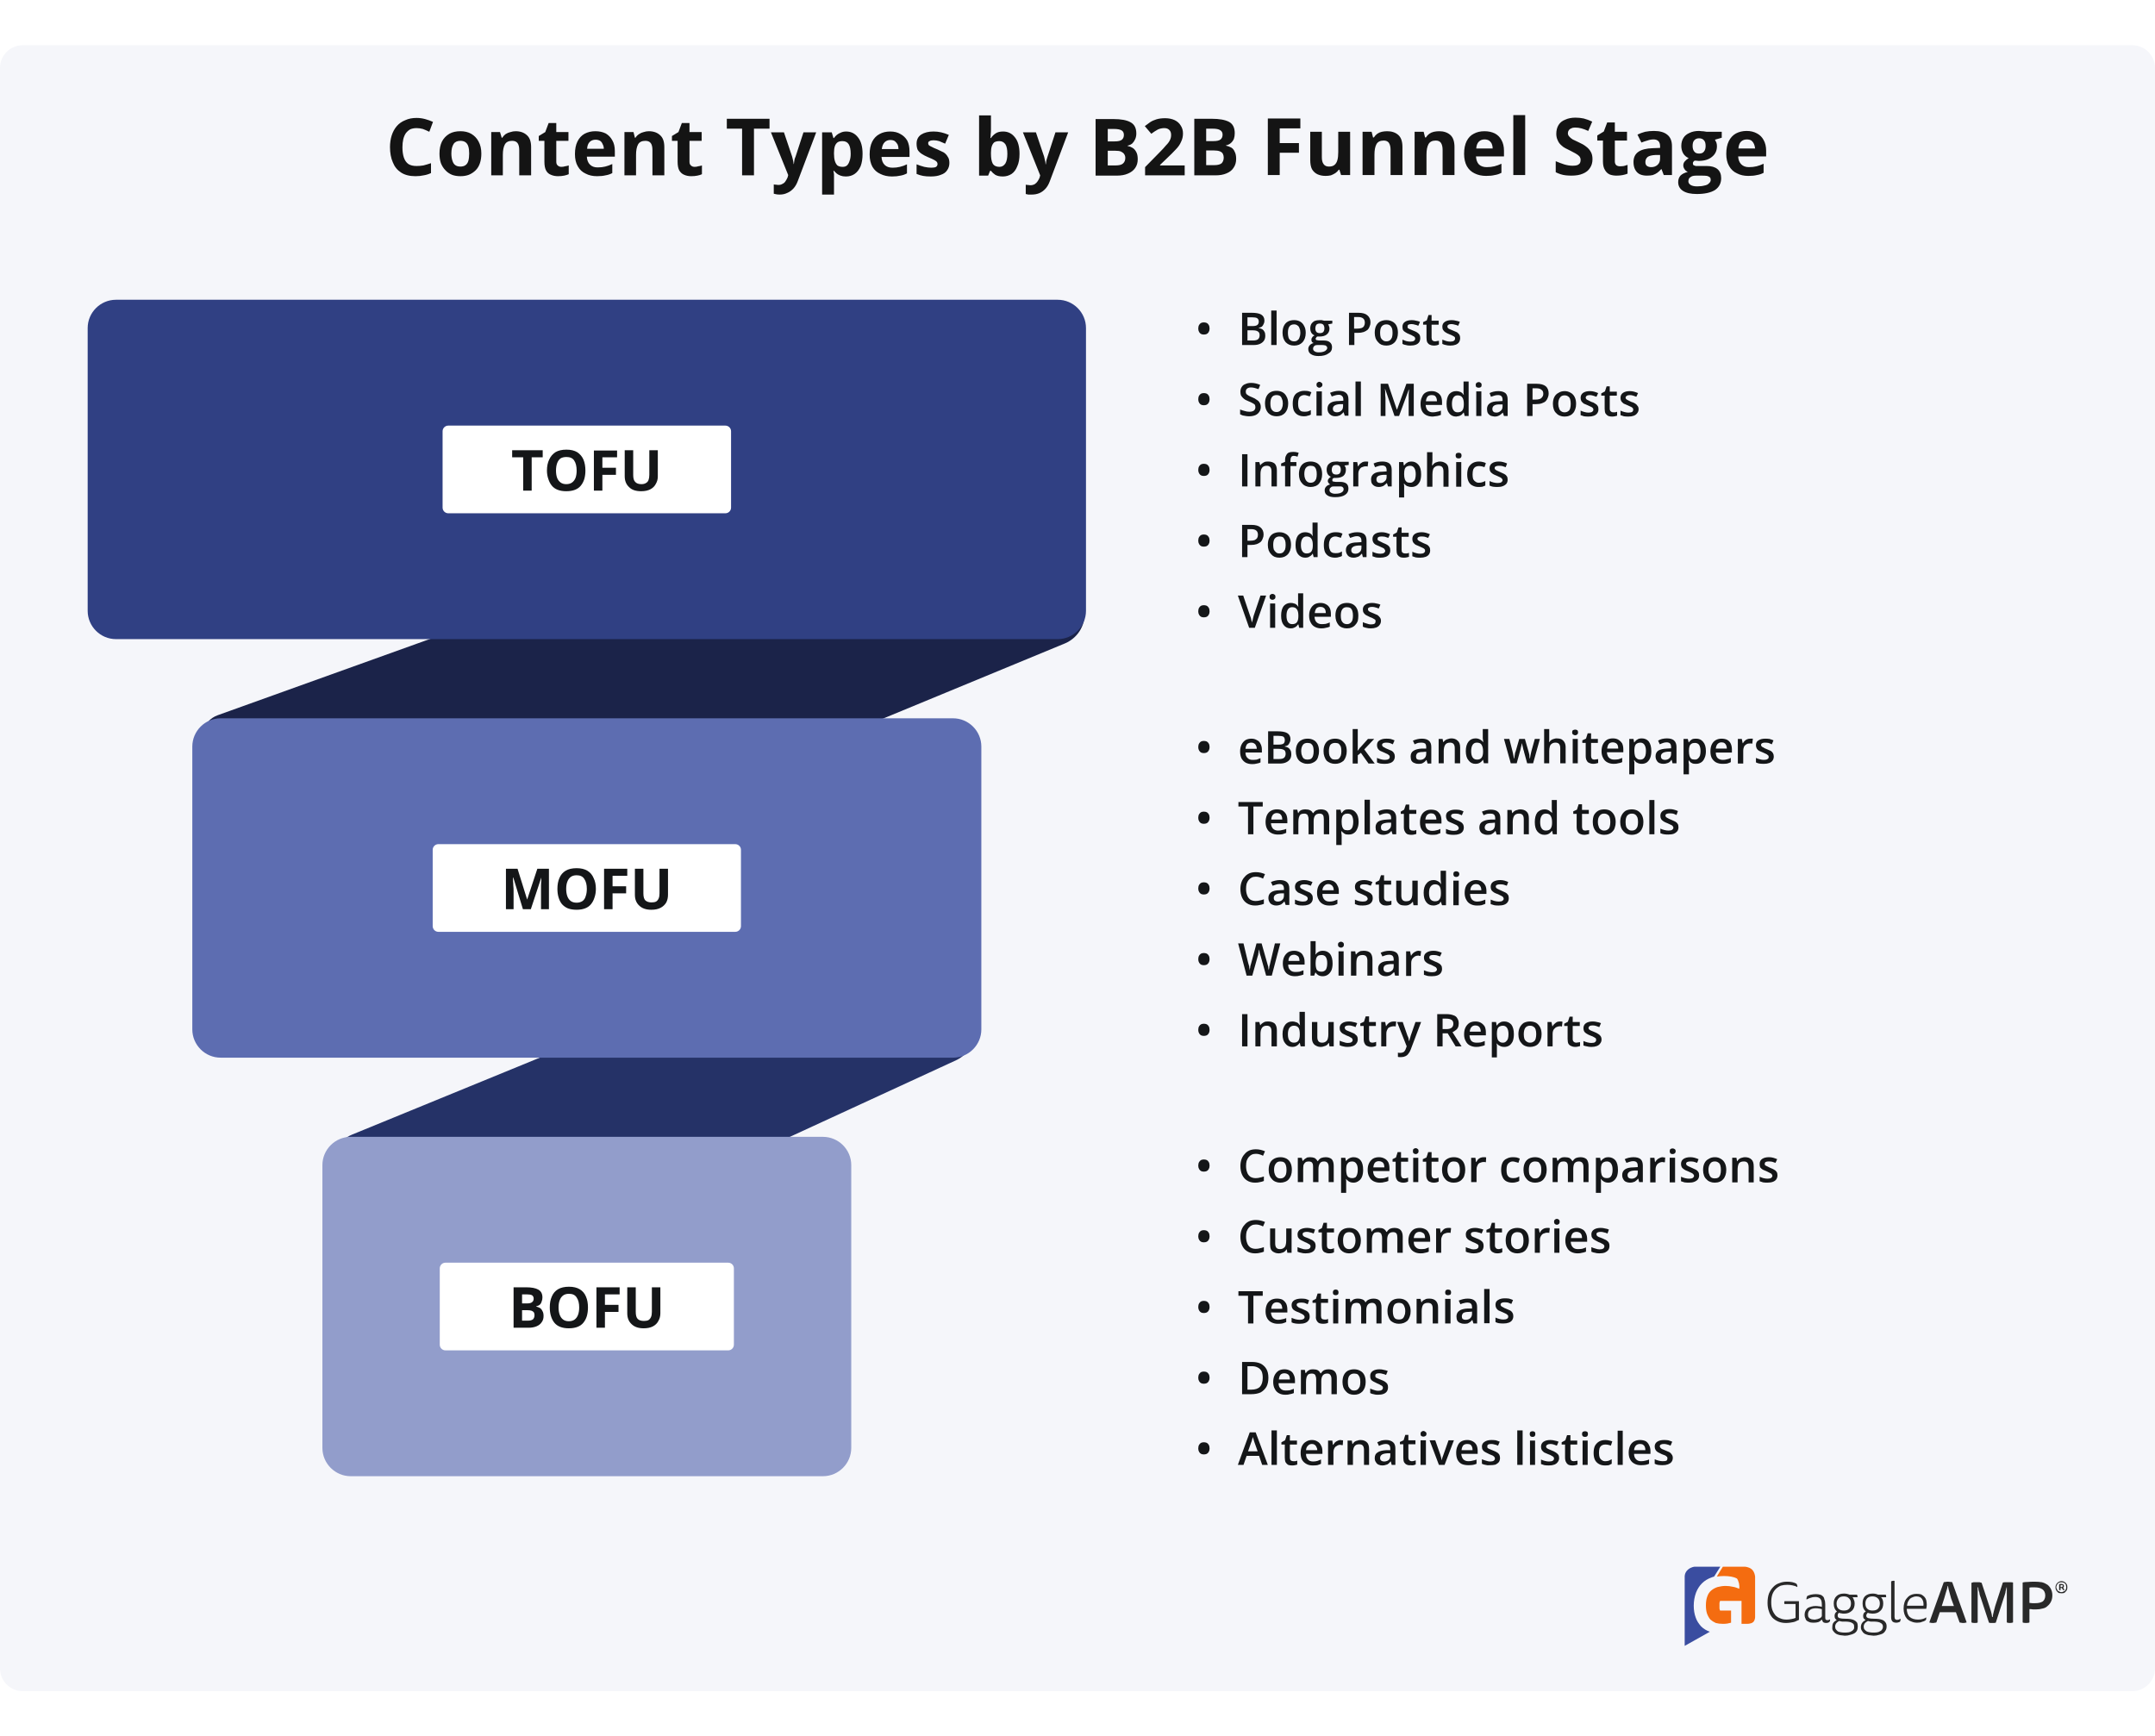<svg version="1.2" xmlns="http://www.w3.org/2000/svg" viewBox="0 0 762 614" width="762" height="614"><defs><clipPath clipPathUnits="userSpaceOnUse" id="cp1"><path d="m41.77 32h678.46c5.95 0 10.77 4.82 10.77 10.77v468.46c0 5.95-4.82 10.77-10.77 10.77h-678.46c-5.95 0-10.77-4.82-10.77-10.77v-468.46c0-5.95 4.82-10.77 10.77-10.77z"/></clipPath></defs><style>.a{fill:#fff}.b{fill:#f5f6fa}.c{fill:#141414}.d{fill:#1b2349}.e{fill:#253267}.f{fill:#929dcb}.g{fill:#141618}.h{fill:#5d6db1}.i{fill:#304083}.j{fill:#292929}.k{fill:#f46c10}.l{fill:#3a4da0}</style><path fill-rule="evenodd" class="a" d="m0 0h762v614h-762z"/><path fill-rule="evenodd" class="b" d="m8 16h746c4.4 0 8 3.6 8 8v566c0 4.4-3.6 8-8 8h-746c-4.4 0-8-3.6-8-8v-566c0-4.4 3.6-8 8-8z"/><g clip-path="url(#cp1)"><path class="c" d="m147.3 45.3q-1.2 0-2.2 0.4-0.9 0.5-1.6 1.4-0.6 0.9-0.9 2.1-0.3 1.3-0.3 2.9 0 2.1 0.5 3.6 0.5 1.5 1.6 2.3 1.1 0.7 2.9 0.7 1.2 0 2.4-0.2 1.2-0.3 2.7-0.8v3.5q-1.3 0.6-2.6 0.8-1.3 0.3-2.9 0.3-3.1 0-5.1-1.3-2-1.3-2.9-3.6-1-2.3-1-5.4 0-2.2 0.6-4.1 0.6-1.9 1.8-3.3 1.2-1.4 3-2.1 1.7-0.8 4-0.8 1.5 0 3 0.4 1.5 0.4 2.8 1l-1.3 3.5q-1.2-0.6-2.3-1-1.1-0.3-2.2-0.3zm22.9 9q0 1.9-0.5 3.4-0.5 1.5-1.5 2.5-1 1-2.4 1.6-1.3 0.5-3 0.5-1.7 0-3-0.5-1.4-0.6-2.3-1.6-1-1-1.6-2.5-0.5-1.5-0.5-3.4 0-2.5 0.9-4.3 0.9-1.7 2.6-2.7 1.6-0.9 3.9-0.9 2.2 0 3.8 0.9 1.7 1 2.6 2.7 1 1.8 1 4.3zm-10.6 0q0 1.5 0.4 2.6 0.3 1 1 1.5 0.7 0.5 1.8 0.5 1.1 0 1.8-0.5 0.7-0.5 1-1.5 0.3-1.1 0.3-2.6 0-1.5-0.3-2.5-0.3-1-1-1.5-0.7-0.5-1.8-0.5-1.7 0-2.4 1.1-0.8 1.2-0.8 3.4zm22.7-7.9q2.5 0 4 1.4 1.5 1.3 1.5 4.2v10h-4.2v-8.9q0-1.7-0.6-2.5-0.6-0.8-1.9-0.8-1.9 0-2.6 1.3-0.7 1.3-0.7 3.7v7.2h-4.1v-15.3h3.1l0.6 2h0.2q0.5-0.8 1.2-1.3 0.8-0.5 1.7-0.7 0.9-0.3 1.8-0.3zm16.2 12.6q0.7 0 1.3-0.2 0.7-0.1 1.3-0.3v3.1q-0.7 0.3-1.6 0.5-1 0.2-2.2 0.2-1.4 0-2.5-0.5-1.1-0.4-1.7-1.5-0.6-1.1-0.6-3.1v-7.4h-2v-1.7l2.3-1.4 1.2-3.2h2.7v3.2h4.3v3.1h-4.3v7.4q0 0.9 0.5 1.3 0.5 0.5 1.3 0.5zm12-12.6q2.1 0 3.7 0.8 1.5 0.9 2.3 2.4 0.9 1.5 0.9 3.8v2h-9.9q0.1 1.8 1.1 2.8 1 1 2.7 1 1.5 0 2.7-0.3 1.2-0.3 2.5-0.9v3.2q-1.1 0.6-2.4 0.8-1.2 0.3-3 0.3-2.3 0-4-0.9-1.8-0.8-2.8-2.6-1-1.7-1-4.3 0-2.7 0.9-4.5 0.9-1.8 2.5-2.7 1.7-0.9 3.8-0.9zm0.1 3q-1.3 0-2.1 0.8-0.8 0.8-0.9 2.4h5.9q0-0.9-0.4-1.6-0.3-0.8-0.9-1.2-0.7-0.4-1.6-0.4zm18.8-3q2.5 0 4 1.4 1.5 1.3 1.5 4.2v10h-4.2v-8.9q0-1.7-0.6-2.5-0.6-0.8-1.9-0.8-1.9 0-2.6 1.3-0.7 1.3-0.7 3.7v7.2h-4.1v-15.3h3.2l0.5 2h0.2q0.5-0.8 1.3-1.3 0.7-0.5 1.6-0.7 0.9-0.3 1.8-0.3zm16.2 12.6q0.7 0 1.3-0.2 0.7-0.1 1.3-0.3v3.1q-0.6 0.3-1.6 0.5-1 0.2-2.2 0.2-1.4 0-2.5-0.5-1-0.4-1.7-1.5-0.6-1.1-0.6-3.1v-7.4h-2v-1.7l2.3-1.4 1.2-3.2h2.7v3.2h4.3v3.1h-4.3v7.4q0 0.9 0.5 1.3 0.5 0.5 1.3 0.5zm21 3h-4.2v-16.5h-5.4v-3.5h15.1v3.5h-5.5zm6-15.2h4.6l2.9 8.6q0.1 0.4 0.2 0.8 0.1 0.4 0.2 0.9 0.1 0.4 0.1 0.9h0.1q0.1-0.7 0.2-1.4 0.1-0.6 0.4-1.2l2.8-8.6h4.5l-6.5 17.2q-0.6 1.6-1.5 2.6-1 1.1-2.2 1.6-1.2 0.6-2.7 0.6-0.7 0-1.2-0.1-0.5-0.1-0.9-0.2v-3.3q0.3 0.1 0.7 0.1 0.5 0.1 0.9 0.1 0.9 0 1.5-0.4 0.7-0.3 1.1-1 0.4-0.6 0.7-1.3l0.2-0.8zm26.6-0.3q2.6 0 4.2 2.1 1.6 2 1.6 5.8 0 2.6-0.7 4.4-0.8 1.8-2.1 2.7-1.3 0.9-3.1 0.9-1.1 0-1.9-0.3-0.8-0.3-1.3-0.7-0.6-0.5-1-1h-0.2q0.1 0.6 0.2 1.2 0 0.5 0 1.1v6.1h-4.2v-22h3.4l0.6 2h0.2q0.4-0.6 1-1.1 0.6-0.5 1.4-0.8 0.8-0.4 1.9-0.4zm-1.3 3.4q-1.1 0-1.7 0.4-0.7 0.5-1 1.4-0.3 0.9-0.3 2.3v0.4q0 1.5 0.3 2.5 0.3 1 0.9 1.6 0.7 0.5 1.9 0.5 0.9 0 1.5-0.5 0.6-0.6 0.9-1.6 0.4-1 0.4-2.5 0-2.3-0.7-3.4-0.7-1.1-2.2-1.1zm16.9-3.4q2.1 0 3.6 0.9 1.5 0.8 2.4 2.3 0.8 1.6 0.8 3.8v2h-9.9q0.1 1.8 1.1 2.8 1 1 2.8 1 1.4 0 2.6-0.3 1.3-0.3 2.5-0.9v3.2q-1.1 0.6-2.3 0.8-1.3 0.3-3 0.3-2.3 0-4.1-0.9-1.8-0.8-2.8-2.5-1-1.8-1-4.4 0-2.7 0.9-4.5 0.9-1.8 2.6-2.7 1.6-0.9 3.8-0.9zm0 3q-1.2 0-2 0.8-0.8 0.8-1 2.4h5.9q0-0.9-0.3-1.6-0.4-0.7-1-1.2-0.6-0.4-1.6-0.4zm20.9 8.1q0 1.5-0.8 2.6-0.7 1.1-2.2 1.6-1.4 0.6-3.6 0.6-1.6 0-2.7-0.2-1.1-0.2-2.3-0.7v-3.4q1.2 0.5 2.7 0.9 1.4 0.3 2.5 0.3 1.2 0 1.7-0.3 0.5-0.4 0.5-1 0-0.4-0.2-0.7-0.2-0.3-0.9-0.7-0.7-0.4-2.2-1-1.4-0.6-2.3-1.2-0.9-0.6-1.4-1.4-0.4-0.9-0.4-2.2 0-2.1 1.6-3.2 1.7-1.1 4.4-1.1 1.4 0 2.7 0.3 1.3 0.3 2.7 0.9l-1.3 3.1q-1.1-0.5-2.1-0.9-1-0.3-2-0.3-1 0-1.4 0.3-0.5 0.2-0.5 0.7 0 0.4 0.2 0.7 0.3 0.3 1 0.6 0.7 0.4 2 0.9 1.3 0.6 2.3 1.1 0.9 0.6 1.4 1.5 0.6 0.8 0.6 2.2zm14.7-16.8v5q0 0.9-0.1 1.7 0 0.8-0.1 1.3h0.2q0.6-0.9 1.6-1.6 1-0.7 2.7-0.7 2.6 0 4.2 2.1 1.6 2 1.6 5.8 0 2.7-0.8 4.4-0.7 1.8-2 2.7-1.4 0.9-3.1 0.9-1.7 0-2.7-0.6-0.9-0.6-1.5-1.4h-0.3l-0.7 1.7h-3.2v-21.3zm3 9.1q-1.1 0-1.8 0.4-0.6 0.5-0.9 1.4-0.3 0.9-0.3 2.3v0.4q0 2.2 0.6 3.4 0.7 1.2 2.4 1.2 1.3 0 2.1-1.2 0.7-1.2 0.7-3.4 0-2.3-0.7-3.4-0.8-1.1-2.1-1.1zm8.3-3.1h4.6l2.9 8.6q0.1 0.4 0.2 0.9 0.1 0.4 0.2 0.8 0.1 0.5 0.1 1h0.1q0.1-0.8 0.2-1.4 0.2-0.6 0.4-1.3l2.8-8.6h4.5l-6.5 17.3q-0.6 1.6-1.5 2.6-1 1.1-2.2 1.6-1.2 0.5-2.7 0.5-0.7 0-1.2 0-0.5-0.1-0.9-0.2v-3.3q0.3 0.1 0.7 0.1 0.5 0.1 0.9 0.1 0.9 0 1.6-0.4 0.6-0.4 1-1 0.4-0.6 0.7-1.3l0.2-0.8zm25.7-4.7h6.3q4 0 6 1.1 2.1 1.1 2.1 4 0 1.1-0.4 2-0.4 0.9-1 1.5-0.7 0.6-1.7 0.8v0.1q1 0.2 1.8 0.7 0.8 0.5 1.3 1.5 0.5 0.9 0.5 2.5 0 1.8-0.9 3.1-0.9 1.3-2.6 2-1.6 0.7-3.9 0.7h-7.5zm4.3 7.9h2.4q1.9 0 2.6-0.6 0.7-0.6 0.7-1.7 0-1.1-0.8-1.6-0.9-0.5-2.7-0.5h-2.2zm0 3.3v5.2h2.7q2 0 2.7-0.7 0.8-0.7 0.8-2 0-0.7-0.4-1.3-0.3-0.5-1.1-0.9-0.7-0.3-2.1-0.3zm27.2 8.7h-14v-2.9l5-5.1q1.5-1.5 2.4-2.6 1-1 1.4-1.9 0.4-0.8 0.4-1.8 0-1.2-0.7-1.8-0.6-0.6-1.7-0.6-1.2 0-2.3 0.5-1.1 0.6-2.3 1.5l-2.3-2.7q0.9-0.7 1.9-1.4 0.9-0.6 2.2-1 1.3-0.4 3.1-0.4 1.9 0 3.4 0.7 1.4 0.7 2.1 1.9 0.8 1.2 0.8 2.8 0 1.6-0.7 3-0.6 1.4-1.9 2.7-1.2 1.3-3 3l-2.5 2.4v0.2h8.7zm3.4-20h6.2q4 0 6.1 1.1 2 1.1 2 4 0 1.1-0.3 2-0.4 0.9-1.1 1.5-0.7 0.6-1.7 0.8v0.1q1 0.2 1.9 0.7 0.8 0.5 1.2 1.5 0.5 0.9 0.5 2.5 0 1.8-0.9 3.1-0.8 1.3-2.5 2-1.6 0.7-3.9 0.7h-7.5zm4.2 7.9h2.5q1.9 0 2.6-0.6 0.7-0.6 0.7-1.7 0-1.1-0.9-1.6-0.8-0.5-2.6-0.5h-2.3zm0 3.3v5.2h2.8q1.9 0 2.7-0.7 0.7-0.8 0.7-2 0-0.7-0.3-1.3-0.3-0.6-1.1-0.9-0.8-0.3-2.1-0.3zm26 8.7h-4.2v-20h11.5v3.5h-7.3v5.2h6.8v3.4h-6.8zm24.9-15.3v15.3h-3.2l-0.6-1.9h-0.2q-0.5 0.7-1.2 1.2-0.8 0.5-1.6 0.8-0.9 0.2-1.9 0.2-1.6 0-2.9-0.6-1.2-0.6-1.9-1.8-0.6-1.2-0.6-3.2v-10h4.1v9q0 1.6 0.6 2.4 0.6 0.9 1.9 0.9 1.3 0 2-0.6 0.7-0.6 1-1.7 0.3-1.1 0.3-2.8v-7.2zm13.1-0.2q2.4 0 3.9 1.3 1.5 1.3 1.5 4.3v9.9h-4.2v-8.9q0-1.6-0.6-2.5-0.6-0.8-1.8-0.8-1.9 0-2.6 1.3-0.7 1.3-0.7 3.7v7.2h-4.2v-15.3h3.2l0.5 2h0.3q0.5-0.8 1.2-1.3 0.7-0.5 1.6-0.7 0.9-0.2 1.9-0.2zm18.4 0q2.4 0 3.9 1.3 1.5 1.3 1.5 4.3v9.9h-4.2v-8.9q0-1.6-0.6-2.5-0.6-0.8-1.8-0.8-1.9 0-2.6 1.3-0.7 1.3-0.7 3.7v7.2h-4.2v-15.3h3.2l0.5 2h0.3q0.5-0.8 1.2-1.3 0.7-0.5 1.6-0.7 0.9-0.2 1.9-0.2zm16 0q2.1 0 3.7 0.8 1.5 0.8 2.3 2.3 0.9 1.6 0.9 3.8v2h-9.9q0.1 1.8 1 2.8 1 1 2.8 1 1.5 0 2.7-0.3 1.2-0.3 2.5-0.9v3.2q-1.1 0.6-2.4 0.8-1.2 0.3-3 0.3-2.3 0-4.1-0.9-1.7-0.8-2.7-2.5-1-1.8-1-4.4 0-2.7 0.9-4.5 0.9-1.8 2.5-2.6 1.6-0.9 3.8-0.9zm0 2.9q-1.2 0-2 0.8-0.8 0.8-0.9 2.4h5.8q0-0.9-0.3-1.6-0.3-0.7-1-1.2-0.6-0.4-1.6-0.4zm14.4 12.6h-4.2v-21.2h4.2zm23.8-5.6q0 1.8-0.9 3.1-0.8 1.3-2.5 2-1.6 0.7-4 0.7-1 0-2-0.1-1-0.1-1.9-0.4-0.9-0.3-1.7-0.7v-3.9q1.4 0.6 2.9 1.1 1.6 0.5 3.1 0.5 1 0 1.6-0.2 0.7-0.3 1-0.8 0.2-0.5 0.2-1.1 0-0.7-0.5-1.3-0.5-0.5-1.4-1-0.8-0.4-1.9-1-0.7-0.3-1.6-0.8-0.8-0.4-1.5-1.1-0.8-0.7-1.2-1.7-0.5-1-0.5-2.3 0-1.8 0.8-3.1 0.8-1.3 2.4-1.9 1.5-0.7 3.6-0.7 1.5 0 2.9 0.3 1.5 0.4 3 1.1l-1.4 3.3q-1.3-0.6-2.4-0.9-1.1-0.3-2.3-0.3-0.8 0-1.3 0.3-0.6 0.2-0.9 0.7-0.3 0.4-0.3 1 0 0.7 0.5 1.2 0.4 0.5 1.2 1 0.9 0.4 2.1 1 1.6 0.7 2.6 1.5 1.1 0.8 1.7 1.9 0.6 1 0.6 2.6zm9.7 2.5q0.7 0 1.4-0.1 0.6-0.2 1.3-0.4v3.1q-0.7 0.3-1.7 0.5-1 0.2-2.2 0.2-1.3 0-2.4-0.4-1.1-0.5-1.7-1.6-0.7-1.1-0.7-3v-7.4h-2v-1.8l2.3-1.4 1.2-3.2h2.7v3.3h4.3v3.1h-4.3v7.4q0 0.8 0.5 1.3 0.5 0.4 1.3 0.4zm12-12.5q3.1 0 4.7 1.3 1.7 1.3 1.7 4.1v10.2h-2.9l-0.8-2.1h-0.1q-0.7 0.8-1.4 1.3-0.7 0.5-1.6 0.8-0.8 0.2-2.1 0.2-1.4 0-2.5-0.5-1-0.5-1.6-1.6-0.6-1.1-0.6-2.7 0-2.4 1.7-3.6 1.7-1.2 5.1-1.3l2.6-0.1v-0.6q0-1.2-0.6-1.8-0.6-0.6-1.7-0.6-1.1 0-2.2 0.4-1.1 0.3-2.1 0.7l-1.4-2.8q1.2-0.6 2.7-1 1.5-0.3 3.1-0.3zm2.2 8.5h-1.6q-2 0.1-2.8 0.7-0.8 0.7-0.8 1.8 0 1 0.6 1.4 0.6 0.4 1.5 0.4 1.3 0 2.2-0.8 0.9-0.8 0.9-2.3zm13 13.8q-3.2 0-4.9-1.1-1.7-1.1-1.7-3.1 0-1.4 0.8-2.3 0.9-0.9 2.6-1.3-0.7-0.3-1.1-0.9-0.5-0.7-0.5-1.4 0-0.8 0.5-1.4 0.5-0.6 1.4-1.2-1.2-0.5-1.9-1.6-0.7-1.2-0.7-2.7 0-1.7 0.8-2.9 0.7-1.1 2.1-1.7 1.4-0.7 3.4-0.7 0.4 0 1 0.1 0.6 0 1 0.1 0.5 0.1 0.7 0.1h5.3v2.1l-2.4 0.7q0.3 0.5 0.5 1 0.2 0.6 0.2 1.3 0 2.4-1.8 3.8-1.7 1.4-4.7 1.4-0.7-0.1-1.4-0.1-0.3 0.2-0.5 0.5-0.1 0.2-0.1 0.5 0 0.3 0.2 0.6 0.3 0.1 0.8 0.3 0.5 0 1.3 0h2.6q2.5 0 3.8 1.1 1.3 1.1 1.3 3.2 0 2.7-2.2 4.2-2.3 1.4-6.4 1.4zm0.1-2.7q1.5 0 2.6-0.3 1.1-0.2 1.6-0.8 0.6-0.5 0.6-1.2 0-0.6-0.3-0.9-0.3-0.3-1-0.5-0.7-0.1-1.8-0.1h-2.1q-0.8 0-1.4 0.2-0.6 0.3-1 0.7-0.3 0.5-0.3 1.1 0 0.8 0.8 1.3 0.8 0.5 2.3 0.5zm0.7-11.6q1.2 0 1.7-0.7 0.6-0.7 0.6-2 0-1.4-0.6-2-0.6-0.7-1.7-0.7-1.1 0-1.7 0.7-0.6 0.6-0.6 2 0 1.3 0.6 2 0.5 0.7 1.7 0.7zm16.8-8q2.1 0 3.7 0.9 1.5 0.8 2.3 2.3 0.9 1.6 0.9 3.8v2h-9.9q0.1 1.8 1.1 2.8 1 1 2.7 1 1.5 0 2.7-0.3 1.2-0.3 2.5-0.9v3.2q-1.1 0.6-2.4 0.8-1.2 0.3-3 0.3-2.3 0-4-0.9-1.8-0.8-2.8-2.6-1-1.7-1-4.3 0-2.7 0.9-4.5 0.9-1.8 2.5-2.7 1.7-0.9 3.8-0.9zm0.1 3q-1.3 0-2.1 0.8-0.8 0.8-0.9 2.4h5.9q-0.1-0.9-0.4-1.6-0.3-0.7-0.9-1.2-0.7-0.4-1.6-0.4z"/><path class="d" d="m73 265.8c-3.3-4.5-1.3-11 4-12.9l104.4-37.5q1.1-0.4 2.3-0.6l184.3-24.4c5.9-0.8 11.4 3.2 12.4 9l2.9 15.7c1 5.2-1.8 10.3-6.7 12.4l-99.2 41c-1.3 0.6-2.8 0.9-4.3 0.9h-193.3c-2.7 0-5.2-1.4-6.8-3.6z"/><path class="e" d="m117.7 413.1c-0.7-5.1 2.1-10 6.8-11.9l79.8-32.7q1.2-0.5 2.4-0.7l98.4-16.3q0.8-0.1 1.7-0.2l25.8-0.4c5.2-0.1 9.7 3.4 11 8.5l0.7 2.6c1.3 5.2-1.3 10.6-6.2 12.9l-80.3 37q-1.3 0.6-2.8 0.8l-122.8 20.8c-6.2 1.1-12-3.2-12.9-9.4z"/><path fill-rule="evenodd" class="f" d="m124 522h167c5.5 0 10-4.5 10-10v-100c0-5.5-4.5-10-10-10h-167c-5.5 0-10 4.5-10 10v100c0 5.5 4.5 10 10 10z"/><path fill-rule="evenodd" class="a" d="m157.5 446.5h100c1.1 0 2 0.9 2 2v27c0 1.1-0.9 2-2 2h-100c-1.1 0-2-0.9-2-2v-27c0-1.1 0.9-2 2-2z"/><path class="g" d="m181.6 455.2h4.4q2.9 0 4.3 0.8 1.5 0.8 1.5 2.8 0 0.8-0.3 1.5-0.2 0.7-0.7 1.1-0.5 0.4-1.2 0.5v0.1q0.7 0.2 1.3 0.5 0.6 0.4 0.9 1.1 0.4 0.6 0.4 1.8 0 1.3-0.7 2.2-0.6 0.9-1.8 1.4-1.2 0.5-2.8 0.5h-5.3zm3 5.7h1.8q1.3 0 1.8-0.5 0.5-0.4 0.5-1.2 0-0.8-0.6-1.2-0.6-0.3-1.9-0.3h-1.6zm0 2.4v3.7h2q1.3 0 1.9-0.5 0.5-0.6 0.5-1.4 0-0.6-0.2-1-0.3-0.4-0.8-0.6-0.6-0.2-1.5-0.2zm23.3-1q0 1.7-0.4 3.1-0.4 1.3-1.2 2.3-0.8 1-2.1 1.5-1.3 0.5-3.1 0.5-1.7 0-3-0.5-1.3-0.5-2.1-1.5-0.8-1-1.2-2.4-0.4-1.3-0.4-3 0-2.2 0.7-3.8 0.7-1.7 2.2-2.6 1.5-0.9 3.9-0.9 2.3 0 3.8 0.9 1.5 0.9 2.2 2.6 0.7 1.6 0.7 3.8zm-10.4 0q0 1.5 0.4 2.6 0.4 1.1 1.2 1.7 0.8 0.6 2 0.6 1.3 0 2.1-0.6 0.8-0.6 1.2-1.7 0.4-1.1 0.4-2.6 0-2.2-0.9-3.5-0.8-1.3-2.7-1.3-1.3 0-2.1 0.6-0.8 0.6-1.2 1.7-0.4 1-0.4 2.5zm16.4 7.2h-3v-14.3h8.2v2.5h-5.2v3.7h4.8v2.5h-4.8zm19.6-14.3v9.2q0 1.5-0.7 2.7-0.6 1.2-1.9 1.9-1.3 0.7-3.3 0.7-2.8 0-4.3-1.5-1.5-1.4-1.5-3.8v-9.2h3v8.7q0 1.8 0.7 2.5 0.7 0.7 2.2 0.7 1 0 1.6-0.3 0.6-0.4 0.9-1.1 0.3-0.7 0.3-1.8v-8.7z"/><path fill-rule="evenodd" class="h" d="m78 374h259c5.5 0 10-4.5 10-10v-100c0-5.5-4.5-10-10-10h-259c-5.5 0-10 4.5-10 10v100c0 5.5 4.5 10 10 10z"/><path fill-rule="evenodd" class="a" d="m155 298.5h105c1.1 0 2 0.9 2 2v27c0 1.1-0.9 2-2 2h-105c-1.1 0-2-0.9-2-2v-27c0-1.1 0.9-2 2-2z"/><path class="g" d="m184.9 321.5l-3.4-11.2h-0.1q0 0.4 0 1.2 0.1 0.8 0.1 1.7 0.1 0.9 0.1 1.7v6.6h-2.7v-14.3h4.1l3.4 10.9 3.6-10.9h4.1v14.3h-2.8v-6.8q0-0.6 0-1.5 0-0.9 0.1-1.7 0-0.8 0-1.2l-3.7 11.2zm25.8-7.2q0 1.7-0.5 3.1-0.4 1.3-1.2 2.3-0.8 1-2.1 1.5-1.3 0.5-3 0.5-1.8 0-3.1-0.5-1.2-0.5-2.1-1.5-0.8-1-1.2-2.4-0.4-1.3-0.4-3 0-2.2 0.7-3.8 0.7-1.7 2.2-2.6 1.5-0.9 3.9-0.9 2.3 0 3.8 0.9 1.5 0.9 2.2 2.6 0.8 1.6 0.8 3.8zm-10.5 0q0 1.5 0.4 2.6 0.4 1.1 1.2 1.7 0.8 0.6 2.1 0.6 1.2 0 2.1-0.6 0.8-0.6 1.1-1.7 0.4-1.1 0.4-2.6 0-2.2-0.9-3.5-0.8-1.3-2.7-1.3-1.3 0-2.1 0.6-0.8 0.6-1.2 1.7-0.4 1-0.4 2.5zm16.4 7.2h-3v-14.3h8.2v2.5h-5.2v3.7h4.8v2.5h-4.8zm19.6-14.3v9.2q0 1.5-0.6 2.7-0.7 1.2-2 1.9-1.3 0.7-3.3 0.7-2.8 0-4.3-1.5-1.5-1.4-1.5-3.8v-9.2h3v8.7q0 1.8 0.7 2.5 0.8 0.7 2.2 0.7 1 0 1.6-0.3 0.6-0.4 0.9-1.1 0.3-0.7 0.3-1.8v-8.7z"/><path fill-rule="evenodd" class="i" d="m41 226h333c5.5 0 10-4.5 10-10v-100c0-5.5-4.5-10-10-10h-333c-5.5 0-10 4.5-10 10v100c0 5.5 4.5 10 10 10z"/><path fill-rule="evenodd" class="a" d="m158.5 150.5h98c1.1 0 2 0.9 2 2v27c0 1.1-0.9 2-2 2h-98c-1.1 0-2-0.9-2-2v-27c0-1.1 0.9-2 2-2z"/><path class="g" d="m188 173.5h-3v-11.8h-3.9v-2.5h10.8v2.5h-3.9zm19-7.1q0 1.6-0.4 3-0.4 1.3-1.2 2.3-0.8 1-2.1 1.5-1.3 0.5-3.1 0.5-1.7 0-3-0.5-1.3-0.5-2.1-1.5-0.8-1-1.2-2.3-0.5-1.4-0.5-3 0-2.3 0.8-3.9 0.7-1.6 2.2-2.6 1.5-0.9 3.9-0.9 2.3 0 3.8 0.9 1.5 1 2.2 2.6 0.7 1.7 0.7 3.9zm-10.4 0q0 1.5 0.4 2.6 0.4 1 1.2 1.6 0.8 0.6 2 0.6 1.3 0 2.1-0.6 0.8-0.6 1.2-1.6 0.4-1.1 0.4-2.6 0-2.3-0.9-3.6-0.8-1.2-2.7-1.2-1.3 0-2.1 0.5-0.8 0.6-1.2 1.7-0.4 1.1-0.4 2.6zm16.4 7.1h-3v-14.2h8.2v2.4h-5.2v3.7h4.8v2.5h-4.8zm19.6-14.3v9.3q0 1.4-0.7 2.6-0.6 1.2-1.9 1.9-1.3 0.7-3.3 0.7-2.9 0-4.3-1.5-1.5-1.4-1.5-3.8v-9.2h3v8.8q0 1.7 0.7 2.4 0.7 0.8 2.2 0.8 1 0 1.6-0.4 0.6-0.3 0.9-1 0.3-0.8 0.3-1.9v-8.7z"/><path class="g" d="m423.7 512.2q0-0.8 0.3-1.3 0.3-0.5 0.7-0.7 0.4-0.2 1-0.2 0.5 0 1 0.2 0.4 0.2 0.7 0.7 0.3 0.5 0.3 1.3 0 0.7-0.3 1.2-0.3 0.5-0.7 0.7-0.5 0.2-1 0.2-0.6 0-1-0.2-0.4-0.2-0.7-0.7-0.3-0.5-0.3-1.2zm22.6 5.8l-1.1-3.2h-4.4l-1.1 3.2h-2l4.2-11.5h2.1l4.3 11.5zm-1.6-4.8l-1.1-3.1q-0.1-0.2-0.2-0.6-0.1-0.4-0.2-0.7-0.2-0.4-0.2-0.7-0.1 0.3-0.2 0.7-0.1 0.4-0.2 0.8-0.1 0.3-0.2 0.5l-1.1 3.1zm6.8 4.8h-1.9v-12.2h1.9zm5.8-1.3q0.4 0 0.7 0 0.4-0.1 0.7-0.2v1.4q-0.3 0.1-0.8 0.2-0.5 0.1-1 0.1-0.8 0-1.4-0.2-0.5-0.3-0.9-0.9-0.3-0.6-0.3-1.7v-4.6h-1.2v-0.8l1.3-0.7 0.6-1.8h1.1v1.9h2.5v1.4h-2.5v4.6q0 0.7 0.3 1 0.4 0.3 0.9 0.3zm6.6-7.5q1.1 0 1.9 0.5 0.9 0.5 1.3 1.4 0.5 0.8 0.5 2.1v0.9h-5.8q0 1.3 0.7 2 0.6 0.7 1.8 0.7 0.8 0 1.5-0.2 0.6-0.2 1.3-0.5v1.5q-0.6 0.3-1.3 0.5-0.7 0.1-1.6 0.1-1.3 0-2.2-0.5-1-0.5-1.6-1.5-0.5-1-0.5-2.4 0-1.5 0.5-2.5 0.5-1 1.4-1.5 0.9-0.6 2.1-0.6zm0 1.4q-0.9 0-1.4 0.6-0.6 0.5-0.7 1.6h4q0-0.6-0.3-1.1-0.2-0.5-0.6-0.8-0.4-0.3-1-0.3zm10.1-1.4q0.2 0 0.5 0.1 0.3 0 0.4 0l-0.1 1.7q-0.2 0-0.4 0-0.3-0.1-0.5-0.1-0.5 0-0.9 0.2-0.4 0.2-0.8 0.5-0.3 0.3-0.5 0.8-0.2 0.5-0.2 1.1v4.5h-1.9v-8.6h1.5l0.2 1.5h0.1q0.3-0.4 0.6-0.8 0.4-0.4 0.9-0.6 0.5-0.3 1.1-0.3zm7 0q1.5 0 2.3 0.8 0.8 0.7 0.8 2.4v5.6h-1.8v-5.3q0-1-0.4-1.5-0.4-0.5-1.3-0.5-1.2 0-1.7 0.8-0.5 0.8-0.5 2.2v4.3h-1.9v-8.6h1.5l0.2 1.2h0.1q0.3-0.5 0.7-0.8 0.4-0.3 1-0.4 0.5-0.2 1-0.2zm9.1 0q1.6 0 2.5 0.8 0.8 0.7 0.8 2.2v5.8h-1.3l-0.3-1.2h-0.1q-0.4 0.5-0.8 0.8-0.3 0.3-0.9 0.4-0.5 0.2-1.2 0.2-0.8 0-1.4-0.3-0.6-0.3-0.9-0.9-0.4-0.5-0.4-1.4 0-1.4 1-2 1-0.7 3-0.8h1.5v-0.5q0-0.9-0.4-1.3-0.4-0.4-1.2-0.4-0.6 0-1.2 0.2-0.7 0.2-1.2 0.5l-0.6-1.3q0.6-0.3 1.4-0.6 0.8-0.2 1.7-0.2zm1.5 4.7h-1.1q-1.4 0.1-1.9 0.5-0.6 0.4-0.6 1.2 0 0.6 0.4 0.9 0.4 0.3 1 0.3 0.9 0 1.6-0.5 0.6-0.6 0.6-1.6zm7.6 2.8q0.4 0 0.7-0.1 0.4-0.1 0.7-0.2v1.4q-0.3 0.2-0.8 0.3-0.5 0.1-1 0-0.8 0.1-1.4-0.2-0.5-0.2-0.9-0.8-0.3-0.6-0.3-1.7v-4.7h-1.2v-0.8l1.3-0.6 0.6-1.9h1.1v1.9h2.5v1.4h-2.5v4.7q0 0.6 0.3 0.9 0.4 0.4 0.9 0.4zm5-7.4v8.7h-1.9v-8.7zm-0.9-3.3q0.4 0 0.7 0.3 0.4 0.2 0.4 0.7 0 0.6-0.4 0.8-0.3 0.2-0.7 0.2-0.4 0-0.7-0.2-0.3-0.2-0.3-0.8 0-0.5 0.3-0.7 0.3-0.3 0.7-0.3zm5.5 12l-3.3-8.7h2l1.8 5.1q0.1 0.5 0.3 1.1 0.1 0.5 0.2 0.9 0.1-0.4 0.2-0.9 0.2-0.6 0.4-1.1l1.8-5.1h1.9l-3.3 8.7zm10-8.8q1.2 0 2 0.5 0.8 0.4 1.3 1.3 0.4 0.9 0.4 2.1v1h-5.8q0.1 1.2 0.7 1.9 0.7 0.7 1.8 0.7 0.9 0 1.5-0.2 0.7-0.1 1.4-0.4v1.5q-0.7 0.3-1.3 0.4-0.7 0.1-1.6 0.1-1.3 0-2.3-0.4-1-0.5-1.5-1.5-0.5-1-0.5-2.5 0-1.4 0.5-2.4 0.4-1.1 1.3-1.6 0.9-0.5 2.1-0.5zm0 1.4q-0.9 0-1.4 0.5-0.5 0.6-0.6 1.7h3.9q0-0.7-0.2-1.2-0.2-0.5-0.6-0.8-0.4-0.2-1.1-0.2zm11.6 4.9q0 0.9-0.4 1.5-0.4 0.5-1.2 0.9-0.8 0.2-2 0.2-0.9 0.1-1.5-0.1-0.7-0.1-1.3-0.4v-1.6q0.7 0.3 1.4 0.5 0.8 0.3 1.5 0.3 0.9 0 1.3-0.3 0.4-0.3 0.4-0.8 0-0.3-0.2-0.5-0.1-0.2-0.6-0.5-0.4-0.2-1.2-0.5-0.8-0.4-1.4-0.7-0.6-0.3-0.9-0.8-0.3-0.4-0.3-1.2 0-1.1 1-1.7 0.9-0.6 2.4-0.6 0.8 0 1.5 0.1 0.7 0.2 1.4 0.5l-0.6 1.4q-0.6-0.3-1.2-0.4-0.6-0.2-1.2-0.2-0.7 0-1.1 0.2-0.3 0.2-0.3 0.6 0 0.3 0.1 0.6 0.2 0.2 0.7 0.4 0.4 0.2 1.2 0.5 0.8 0.3 1.3 0.6 0.6 0.3 0.9 0.8 0.3 0.5 0.3 1.2zm8 2.5h-1.9v-12.2h1.9zm4.4-8.6v8.6h-1.8v-8.6zm-0.9-3.3q0.4 0 0.7 0.2 0.3 0.2 0.3 0.8 0 0.5-0.3 0.8-0.3 0.2-0.7 0.2-0.4 0-0.7-0.2-0.3-0.3-0.3-0.8 0-0.6 0.3-0.8 0.3-0.2 0.7-0.2zm9.4 9.5q0 0.8-0.5 1.4-0.4 0.6-1.2 0.9-0.8 0.3-1.9 0.3-0.9 0-1.6-0.1-0.6-0.2-1.2-0.4v-1.6q0.6 0.3 1.4 0.5 0.8 0.2 1.4 0.2 1 0 1.4-0.3 0.4-0.3 0.4-0.8 0-0.2-0.2-0.5-0.2-0.2-0.6-0.4-0.4-0.3-1.3-0.6-0.8-0.3-1.4-0.6-0.5-0.4-0.8-0.8-0.3-0.5-0.3-1.2 0-1.2 0.9-1.8 0.9-0.6 2.4-0.6 0.8 0 1.5 0.2 0.7 0.1 1.4 0.4l-0.6 1.4q-0.5-0.2-1.1-0.4-0.6-0.2-1.2-0.2-0.7 0-1.1 0.3-0.4 0.2-0.4 0.6 0 0.3 0.2 0.5 0.2 0.2 0.6 0.4 0.5 0.2 1.2 0.5 0.8 0.3 1.4 0.7 0.5 0.3 0.9 0.8 0.3 0.4 0.3 1.2zm5.2 1.1q0.3 0 0.7-0.1 0.3 0 0.6-0.1v1.4q-0.3 0.1-0.8 0.2-0.5 0.1-1 0.1-0.7 0-1.3-0.2-0.6-0.3-0.9-0.9-0.4-0.6-0.4-1.7v-4.6h-1.2v-0.8l1.3-0.7 0.6-1.8h1.2v1.9h2.4v1.4h-2.4v4.6q0 0.7 0.3 1 0.3 0.3 0.9 0.3zm4.9-7.3v8.6h-1.8v-8.6zm-0.9-3.3q0.4 0 0.7 0.2 0.3 0.2 0.3 0.8 0 0.5-0.3 0.8-0.3 0.2-0.7 0.2-0.5 0-0.8-0.2-0.3-0.3-0.3-0.8 0-0.6 0.3-0.8 0.3-0.2 0.8-0.2zm7 12.1q-1.2 0-2.1-0.5-0.9-0.5-1.4-1.4-0.5-1-0.5-2.5 0-1.6 0.5-2.6 0.6-1 1.5-1.5 0.9-0.5 2.2-0.5 0.7 0 1.4 0.2 0.6 0.1 1 0.3l-0.5 1.5q-0.5-0.2-1-0.3-0.5-0.1-1-0.1-0.7 0-1.2 0.3-0.5 0.3-0.8 1-0.2 0.7-0.2 1.6 0 1 0.2 1.6 0.3 0.7 0.8 1 0.5 0.4 1.2 0.4 0.7 0 1.3-0.2 0.5-0.2 1-0.5v1.6q-0.5 0.3-1 0.5-0.6 0.1-1.4 0.1zm6.3-0.2h-1.8v-12.1h1.8zm6.1-8.8q1.1 0 2 0.4 0.8 0.5 1.2 1.4 0.5 0.9 0.5 2.1v1h-5.8q0 1.2 0.7 1.9 0.6 0.7 1.8 0.7 0.8 0 1.5-0.2 0.6-0.1 1.3-0.4v1.5q-0.6 0.3-1.3 0.4-0.7 0.1-1.6 0.1-1.3 0-2.2-0.5-1-0.5-1.5-1.4-0.6-1-0.6-2.5 0-1.4 0.5-2.5 0.5-1 1.4-1.5 0.9-0.5 2.1-0.5zm0 1.4q-0.9 0-1.4 0.5-0.6 0.6-0.7 1.7h4q0-0.7-0.2-1.2-0.2-0.5-0.7-0.8-0.4-0.2-1-0.2zm11.6 4.9q0 0.9-0.5 1.5-0.4 0.5-1.2 0.8-0.8 0.3-1.9 0.3-0.9 0-1.6-0.1-0.6-0.1-1.2-0.4v-1.6q0.6 0.3 1.4 0.5 0.8 0.2 1.4 0.2 1 0 1.4-0.2 0.3-0.3 0.3-0.8 0-0.3-0.1-0.5-0.2-0.2-0.6-0.5-0.4-0.2-1.3-0.5-0.8-0.4-1.4-0.7-0.5-0.3-0.8-0.8-0.3-0.5-0.3-1.2 0-1.1 0.9-1.7 0.9-0.6 2.4-0.6 0.8 0 1.5 0.1 0.7 0.2 1.4 0.5l-0.6 1.4q-0.6-0.3-1.1-0.4-0.6-0.2-1.2-0.2-0.8 0-1.1 0.2-0.4 0.2-0.4 0.6 0 0.3 0.2 0.5 0.2 0.3 0.6 0.5 0.4 0.2 1.2 0.5 0.8 0.3 1.4 0.6 0.5 0.3 0.8 0.8 0.4 0.5 0.4 1.2z"/><path class="g" d="m423.7 487.2q0-0.8 0.3-1.3 0.3-0.5 0.7-0.7 0.4-0.2 1-0.2 0.5 0 1 0.2 0.4 0.2 0.7 0.7 0.3 0.5 0.3 1.3 0 0.7-0.3 1.2-0.3 0.5-0.7 0.7-0.5 0.2-1 0.2-0.6 0-1-0.2-0.4-0.2-0.7-0.7-0.3-0.5-0.3-1.2zm24.8 0q0 1.9-0.7 3.2-0.8 1.3-2.1 2-1.4 0.6-3.3 0.6h-3.2v-11.4h3.5q1.8 0 3.1 0.6 1.3 0.7 2 1.9 0.7 1.2 0.7 3.1zm-2 0q0-1.4-0.4-2.3-0.5-0.9-1.3-1.3-0.9-0.5-2.1-0.5h-1.6v8.3h1.3q2.1 0 3.1-1 1-1.1 1-3.2zm7.7-3q1.1 0 2 0.5 0.8 0.4 1.2 1.3 0.5 0.9 0.5 2.1v1h-5.8q0 1.3 0.7 1.9 0.6 0.7 1.8 0.7 0.8 0 1.5-0.1 0.6-0.2 1.4-0.5v1.5q-0.7 0.3-1.4 0.4-0.6 0.2-1.6 0.2-1.3 0-2.2-0.5-1-0.5-1.5-1.5-0.6-1-0.6-2.5 0-1.4 0.5-2.4 0.5-1 1.4-1.6 0.9-0.5 2.1-0.5zm0 1.4q-0.9 0-1.4 0.5-0.5 0.6-0.6 1.7h3.9q0-0.7-0.2-1.2-0.2-0.5-0.6-0.7-0.5-0.3-1.1-0.3zm15.5-1.4q1.5 0 2.2 0.7 0.8 0.8 0.8 2.4v5.7h-1.9v-5.3q0-1-0.4-1.5-0.3-0.5-1.1-0.5-1.1 0-1.6 0.7-0.5 0.7-0.5 2v4.6h-1.8v-5.3q0-0.7-0.2-1.1-0.1-0.5-0.5-0.7-0.3-0.2-0.9-0.2-0.7 0-1.2 0.3-0.4 0.4-0.6 1-0.2 0.7-0.2 1.7v4.3h-1.8v-8.6h1.4l0.2 1.1h0.2q0.2-0.4 0.6-0.7 0.4-0.3 0.9-0.5 0.5-0.1 1-0.1 1 0 1.6 0.3 0.7 0.4 1 1.1h0.2q0.4-0.7 1.1-1.1 0.7-0.3 1.5-0.3zm13.2 4.5q0 1-0.3 1.9-0.3 0.8-0.8 1.4-0.6 0.6-1.3 0.9-0.8 0.3-1.7 0.3-0.9 0-1.7-0.3-0.7-0.3-1.2-0.9-0.6-0.6-0.9-1.4-0.3-0.9-0.3-1.9 0-1.5 0.5-2.5 0.5-1 1.4-1.5 1-0.5 2.2-0.5 1.2 0 2.1 0.5 1 0.5 1.5 1.5 0.5 1 0.5 2.5zm-6.3 0q0 0.9 0.2 1.6 0.3 0.6 0.8 1 0.4 0.4 1.2 0.4 0.8 0 1.3-0.4 0.4-0.4 0.7-1 0.2-0.7 0.2-1.6 0-1-0.2-1.6-0.3-0.7-0.7-1.1-0.5-0.3-1.3-0.3-1.1 0-1.7 0.8-0.5 0.7-0.5 2.2zm14.2 1.8q0 0.9-0.4 1.5-0.4 0.6-1.2 0.9-0.8 0.3-2 0.3-0.9 0-1.5-0.2-0.7-0.1-1.2-0.4v-1.6q0.6 0.3 1.3 0.5 0.8 0.3 1.5 0.3 0.9 0 1.3-0.3 0.4-0.3 0.4-0.8 0-0.3-0.2-0.5-0.1-0.2-0.6-0.4-0.4-0.3-1.2-0.6-0.8-0.4-1.4-0.7-0.6-0.3-0.9-0.8-0.2-0.4-0.2-1.2 0-1.1 0.9-1.7 0.9-0.6 2.4-0.6 0.8 0 1.5 0.2 0.7 0.1 1.4 0.4l-0.6 1.4q-0.6-0.3-1.2-0.4-0.6-0.2-1.2-0.2-0.7 0-1.1 0.2-0.3 0.2-0.3 0.6 0 0.3 0.1 0.6 0.2 0.2 0.7 0.4 0.4 0.2 1.2 0.5 0.8 0.3 1.3 0.6 0.6 0.4 0.9 0.8 0.3 0.5 0.3 1.2z"/><path class="g" d="m423.7 462.2q0-0.8 0.3-1.3 0.3-0.5 0.7-0.7 0.4-0.2 1-0.2 0.5 0 1 0.2 0.4 0.2 0.7 0.7 0.3 0.5 0.3 1.3 0 0.7-0.3 1.2-0.3 0.5-0.7 0.7-0.5 0.2-1 0.2-0.6 0-1-0.2-0.4-0.2-0.7-0.7-0.3-0.5-0.3-1.2zm19.5 5.8h-1.9v-9.8h-3.4v-1.6h8.6v1.6h-3.3zm8.3-8.8q1.2 0 2 0.4 0.8 0.5 1.3 1.4 0.4 0.9 0.4 2.1v1h-5.8q0.1 1.2 0.7 1.9 0.7 0.7 1.8 0.7 0.8 0 1.5-0.2 0.7-0.1 1.4-0.4v1.4q-0.7 0.3-1.4 0.5-0.6 0.1-1.6 0.1-1.2 0-2.2-0.5-1-0.5-1.5-1.4-0.6-1-0.6-2.5 0-1.4 0.5-2.5 0.5-1 1.4-1.5 0.9-0.5 2.1-0.5zm0 1.3q-0.9 0-1.4 0.6-0.5 0.6-0.6 1.7h3.9q0-0.7-0.2-1.2-0.2-0.5-0.6-0.8-0.5-0.3-1.1-0.3zm11.6 5q0 0.9-0.4 1.4-0.4 0.6-1.2 0.9-0.8 0.3-2 0.3-0.9 0-1.5-0.1-0.7-0.1-1.3-0.4v-1.6q0.7 0.3 1.4 0.5 0.8 0.2 1.5 0.2 0.9 0 1.3-0.3 0.4-0.2 0.4-0.7 0-0.3-0.2-0.5-0.1-0.2-0.6-0.5-0.4-0.2-1.2-0.6-0.9-0.3-1.4-0.6-0.6-0.3-0.9-0.8-0.3-0.5-0.3-1.2 0-1.1 0.9-1.7 1-0.6 2.5-0.6 0.8 0 1.5 0.1 0.7 0.2 1.3 0.5l-0.5 1.4q-0.6-0.3-1.2-0.5-0.6-0.1-1.2-0.1-0.7 0-1.1 0.2-0.4 0.2-0.4 0.6 0 0.3 0.2 0.5 0.2 0.2 0.6 0.5 0.5 0.2 1.3 0.5 0.7 0.3 1.3 0.6 0.6 0.3 0.9 0.8 0.3 0.5 0.3 1.2zm5.2 1.1q0.3 0 0.7 0 0.4-0.1 0.6-0.2v1.4q-0.3 0.1-0.7 0.2-0.5 0.1-1.1 0.1-0.7 0-1.3-0.2-0.6-0.3-0.9-0.9-0.4-0.6-0.3-1.6v-4.7h-1.2v-0.8l1.2-0.6 0.6-1.9h1.2v1.9h2.5v1.4h-2.5v4.6q0 0.7 0.3 1 0.3 0.3 0.9 0.3zm4.9-7.3v8.7h-1.8v-8.7zm-0.9-3.3q0.4 0 0.7 0.2 0.3 0.3 0.3 0.8 0 0.6-0.3 0.8-0.3 0.2-0.7 0.2-0.4 0-0.7-0.2-0.3-0.2-0.3-0.8 0-0.5 0.3-0.8 0.3-0.2 0.7-0.2zm13.3 3.2q1.5 0 2.2 0.7 0.7 0.8 0.7 2.4v5.7h-1.8v-5.4q0-0.9-0.4-1.4-0.4-0.5-1.1-0.5-1.1 0-1.6 0.7-0.5 0.7-0.5 2v4.6h-1.8v-5.4q0-0.6-0.2-1-0.2-0.5-0.5-0.7-0.4-0.2-0.9-0.2-0.7 0-1.2 0.3-0.4 0.3-0.6 1-0.2 0.7-0.2 1.7v4.3h-1.9v-8.7h1.5l0.2 1.2h0.1q0.3-0.5 0.7-0.8 0.4-0.3 0.9-0.4 0.4-0.1 1-0.1 0.9 0 1.6 0.3 0.7 0.3 1 1h0.1q0.4-0.7 1.2-1 0.7-0.3 1.5-0.3zm13.2 4.4q0 1.1-0.3 1.9-0.3 0.9-0.8 1.5-0.6 0.5-1.3 0.8-0.8 0.3-1.8 0.3-0.8 0-1.6-0.3-0.7-0.3-1.3-0.8-0.5-0.6-0.8-1.5-0.3-0.8-0.3-1.9 0-1.4 0.5-2.4 0.5-1 1.4-1.5 0.9-0.5 2.2-0.5 1.2 0 2.1 0.5 0.9 0.5 1.4 1.5 0.6 1 0.6 2.4zm-6.3 0q0 1 0.2 1.6 0.2 0.7 0.7 1.1 0.5 0.3 1.3 0.3 0.7 0 1.2-0.3 0.5-0.4 0.7-1.1 0.3-0.6 0.3-1.6 0-0.9-0.3-1.6-0.2-0.6-0.7-1-0.5-0.3-1.2-0.3-1.2 0-1.7 0.7-0.5 0.8-0.5 2.2zm12.9-4.4q1.4 0 2.2 0.7 0.9 0.8 0.9 2.4v5.7h-1.9v-5.3q0-1-0.4-1.5-0.4-0.5-1.3-0.5-1.2 0-1.7 0.7-0.5 0.8-0.5 2.3v4.3h-1.8v-8.7h1.4l0.3 1.2h0.1q0.2-0.5 0.6-0.7 0.5-0.3 1-0.5 0.5-0.1 1.1-0.1zm7.5 0.1v8.7h-1.9v-8.7zm-0.9-3.3q0.4 0 0.8 0.2 0.3 0.3 0.3 0.8 0 0.6-0.3 0.8-0.4 0.2-0.8 0.2-0.4 0-0.7-0.2-0.3-0.2-0.3-0.8 0-0.5 0.3-0.8 0.3-0.2 0.7-0.2zm7 3.2q1.6 0 2.4 0.7 0.9 0.7 0.9 2.3v5.8h-1.3l-0.4-1.3q-0.4 0.5-0.8 0.8-0.4 0.3-0.9 0.5-0.5 0.1-1.2 0.1-0.8 0-1.4-0.3-0.6-0.2-1-0.8-0.3-0.6-0.3-1.5 0-1.3 1-2 0.9-0.7 3-0.8h1.5v-0.5q0-0.9-0.5-1.3-0.4-0.3-1.1-0.3-0.7 0-1.3 0.2-0.6 0.1-1.2 0.4l-0.6-1.3q0.7-0.3 1.5-0.5 0.8-0.2 1.7-0.2zm1.5 4.6l-1.2 0.1q-1.3 0-1.9 0.4-0.5 0.5-0.5 1.2 0 0.6 0.3 0.9 0.4 0.3 1 0.3 1 0 1.6-0.5 0.7-0.6 0.7-1.6zm6.2 4.1h-1.9v-12.1h1.9zm8.4-2.5q0 0.8-0.4 1.4-0.4 0.6-1.2 0.9-0.8 0.3-1.9 0.3-0.9 0-1.6-0.1-0.6-0.1-1.2-0.4v-1.6q0.6 0.3 1.4 0.5 0.7 0.2 1.4 0.2 0.9 0 1.3-0.3 0.4-0.2 0.4-0.7 0-0.3-0.1-0.5-0.2-0.2-0.6-0.5-0.5-0.2-1.3-0.6-0.8-0.3-1.4-0.6-0.5-0.3-0.8-0.8-0.3-0.5-0.3-1.2 0-1.2 0.9-1.7 0.9-0.6 2.4-0.6 0.8 0 1.5 0.1 0.7 0.2 1.4 0.5l-0.6 1.4q-0.6-0.3-1.2-0.5-0.6-0.1-1.2-0.1-0.7 0-1 0.2-0.4 0.2-0.4 0.6 0 0.3 0.2 0.5 0.1 0.2 0.6 0.4 0.4 0.3 1.2 0.6 0.8 0.3 1.4 0.6 0.5 0.3 0.8 0.8 0.3 0.5 0.3 1.2z"/><path class="g" d="m423.7 437.2q0-0.8 0.3-1.3 0.3-0.5 0.7-0.7 0.4-0.2 1-0.2 0.5 0 1 0.2 0.4 0.2 0.7 0.7 0.3 0.5 0.3 1.3 0 0.7-0.3 1.2-0.3 0.5-0.7 0.7-0.5 0.2-1 0.2-0.6 0-1-0.2-0.4-0.2-0.7-0.7-0.3-0.5-0.3-1.2zm20.4-4.2q-0.9 0-1.5 0.3-0.6 0.3-1.1 0.9-0.4 0.5-0.7 1.3-0.2 0.8-0.2 1.8 0 1.3 0.4 2.3 0.3 0.9 1.1 1.5 0.8 0.5 1.9 0.5 0.8 0 1.5-0.2 0.6-0.1 1.4-0.4v1.6q-0.7 0.3-1.4 0.4-0.7 0.2-1.7 0.2-1.7 0-2.9-0.8-1.1-0.7-1.7-2-0.6-1.3-0.6-3.1 0-1.3 0.4-2.4 0.4-1.1 1.1-1.8 0.6-0.8 1.7-1.3 1-0.4 2.3-0.4 0.8 0 1.7 0.2 0.8 0.2 1.5 0.5l-0.7 1.6q-0.5-0.3-1.2-0.5-0.6-0.2-1.3-0.2zm12.6 1.4v8.6h-1.5l-0.2-1.2h-0.1q-0.3 0.5-0.7 0.8-0.4 0.3-0.9 0.4-0.6 0.2-1.1 0.2-1 0-1.7-0.4-0.7-0.3-1.1-1-0.3-0.7-0.3-1.8v-5.6h1.8v5.3q0 1 0.4 1.5 0.4 0.5 1.3 0.5 0.8 0 1.3-0.4 0.5-0.3 0.7-1 0.2-0.7 0.2-1.6v-4.3zm8.5 6.1q0 0.9-0.4 1.5-0.4 0.6-1.2 0.9-0.8 0.3-2 0.3-0.9 0-1.5-0.2-0.7-0.1-1.3-0.4v-1.6q0.7 0.3 1.4 0.5 0.8 0.3 1.5 0.3 0.9 0 1.3-0.3 0.4-0.3 0.4-0.8 0-0.3-0.2-0.5-0.1-0.2-0.6-0.4-0.4-0.3-1.2-0.6-0.9-0.4-1.4-0.7-0.6-0.3-0.9-0.8-0.3-0.4-0.3-1.2 0-1.1 0.9-1.7 1-0.6 2.5-0.6 0.8 0 1.5 0.2 0.7 0.1 1.3 0.4l-0.5 1.4q-0.6-0.3-1.2-0.4-0.6-0.2-1.2-0.2-0.7 0-1.1 0.2-0.4 0.2-0.4 0.6 0 0.3 0.2 0.6 0.2 0.2 0.6 0.4 0.5 0.2 1.3 0.5 0.7 0.3 1.3 0.6 0.6 0.4 0.9 0.8 0.3 0.5 0.3 1.2zm5.2 1.2q0.4 0 0.7-0.1 0.4-0.1 0.6-0.2v1.4q-0.3 0.2-0.7 0.3-0.5 0.1-1.1 0.1-0.7 0-1.3-0.3-0.6-0.2-0.9-0.8-0.3-0.6-0.3-1.7v-4.6h-1.2v-0.9l1.2-0.6 0.6-1.9h1.2v2h2.5v1.4h-2.5v4.6q0 0.6 0.3 1 0.4 0.3 0.9 0.3zm10.8-3q0 1-0.3 1.9-0.3 0.8-0.8 1.4-0.6 0.6-1.3 0.9-0.8 0.3-1.8 0.3-0.8 0-1.6-0.3-0.7-0.3-1.3-0.9-0.5-0.6-0.8-1.4-0.3-0.9-0.3-1.9 0-1.5 0.5-2.5 0.5-1 1.4-1.5 0.9-0.5 2.2-0.5 1.2 0 2.1 0.5 0.9 0.5 1.4 1.5 0.6 1 0.6 2.5zm-6.3 0q0 0.9 0.2 1.6 0.2 0.6 0.7 1 0.5 0.4 1.3 0.4 0.7 0 1.2-0.4 0.5-0.4 0.7-1 0.3-0.7 0.3-1.6 0-1-0.3-1.6-0.2-0.7-0.7-1.1-0.5-0.3-1.2-0.3-1.2 0-1.7 0.8-0.5 0.7-0.5 2.2zm18.1-4.5q1.5 0 2.2 0.7 0.8 0.8 0.8 2.4v5.7h-1.9v-5.3q0-1-0.3-1.5-0.4-0.5-1.2-0.5-1.1 0-1.6 0.7-0.5 0.7-0.5 2v4.6h-1.8v-5.3q0-0.7-0.2-1.1-0.1-0.5-0.5-0.7-0.3-0.2-0.8-0.2-0.8 0-1.3 0.3-0.4 0.4-0.6 1-0.2 0.7-0.2 1.7v4.3h-1.8v-8.6h1.4l0.3 1.1h0.1q0.2-0.4 0.6-0.7 0.4-0.3 0.9-0.5 0.5-0.1 1-0.1 1 0 1.6 0.3 0.7 0.4 1 1.1h0.2q0.4-0.7 1.1-1.1 0.7-0.3 1.5-0.3zm9 0q1.1 0 2 0.5 0.8 0.4 1.2 1.3 0.5 0.9 0.5 2.1v1h-5.8q0 1.3 0.7 1.9 0.6 0.7 1.8 0.7 0.8 0 1.5-0.1 0.6-0.2 1.3-0.5v1.5q-0.6 0.3-1.3 0.4-0.6 0.2-1.6 0.2-1.3 0-2.2-0.5-1-0.5-1.5-1.5-0.6-1-0.6-2.5 0-1.4 0.5-2.4 0.5-1 1.4-1.6 0.9-0.5 2.1-0.5zm0 1.4q-0.9 0-1.4 0.5-0.6 0.6-0.7 1.7h4q0-0.7-0.2-1.2-0.2-0.5-0.7-0.7-0.4-0.3-1-0.3zm10.1-1.4q0.3 0 0.5 0 0.3 0 0.5 0.1l-0.2 1.7q-0.2-0.1-0.4-0.1-0.3 0-0.4 0-0.5 0-1 0.2-0.4 0.1-0.8 0.4-0.3 0.4-0.5 0.9-0.2 0.4-0.2 1.1v4.5h-1.8v-8.6h1.4l0.2 1.5h0.1q0.3-0.5 0.7-0.9 0.3-0.4 0.8-0.6 0.5-0.2 1.1-0.2zm12.5 6.3q0 0.9-0.4 1.5-0.4 0.6-1.2 0.9-0.8 0.3-1.9 0.3-0.9 0-1.6-0.2-0.6-0.1-1.2-0.4v-1.6q0.6 0.3 1.4 0.5 0.7 0.3 1.4 0.3 0.9 0 1.3-0.3 0.4-0.3 0.4-0.8 0-0.3-0.1-0.5-0.2-0.2-0.6-0.4-0.5-0.3-1.3-0.6-0.8-0.4-1.4-0.7-0.5-0.3-0.8-0.8-0.3-0.4-0.3-1.2 0-1.1 0.9-1.7 0.9-0.6 2.4-0.6 0.8 0 1.5 0.2 0.7 0.1 1.4 0.4l-0.6 1.4q-0.6-0.3-1.2-0.4-0.6-0.2-1.2-0.2-0.7 0-1.1 0.2-0.3 0.2-0.3 0.6 0 0.3 0.2 0.6 0.1 0.2 0.6 0.4 0.4 0.2 1.2 0.5 0.8 0.3 1.3 0.6 0.6 0.4 0.9 0.8 0.3 0.5 0.3 1.2zm5.2 1.2q0.4 0 0.7-0.1 0.4-0.1 0.7-0.2v1.4q-0.3 0.2-0.8 0.3-0.5 0.1-1 0.1-0.8 0-1.3-0.3-0.6-0.2-1-0.8-0.3-0.6-0.3-1.7v-4.6h-1.2v-0.9l1.3-0.6 0.6-1.9h1.1v2h2.5v1.4h-2.5v4.6q0 0.6 0.4 1 0.3 0.3 0.8 0.3zm10.8-3q0 1-0.3 1.9-0.3 0.8-0.8 1.4-0.5 0.6-1.3 0.9-0.8 0.3-1.7 0.3-0.9 0-1.6-0.3-0.8-0.3-1.3-0.9-0.6-0.6-0.9-1.4-0.3-0.9-0.3-1.9 0-1.5 0.5-2.5 0.5-1 1.4-1.5 1-0.5 2.2-0.5 1.2 0 2.2 0.5 0.9 0.5 1.4 1.5 0.5 1 0.5 2.5zm-6.3 0q0 0.9 0.2 1.6 0.3 0.6 0.8 1 0.5 0.4 1.2 0.4 0.8 0 1.3-0.4 0.5-0.4 0.7-1 0.2-0.7 0.2-1.6 0-1-0.2-1.6-0.2-0.7-0.7-1.1-0.5-0.3-1.3-0.3-1.1 0-1.7 0.8-0.5 0.7-0.5 2.2zm12.8-4.5q0.2 0 0.5 0 0.2 0 0.4 0.1l-0.2 1.7q-0.1-0.1-0.4-0.1-0.2 0-0.4 0-0.5 0-0.9 0.2-0.5 0.1-0.8 0.4-0.4 0.4-0.6 0.9-0.2 0.4-0.2 1.1v4.5h-1.8v-8.6h1.4l0.3 1.5h0.1q0.2-0.5 0.6-0.9 0.4-0.4 0.9-0.6 0.5-0.2 1.1-0.2zm4.3 0.2v8.6h-1.8v-8.6zm-0.9-3.4q0.4 0 0.7 0.3 0.3 0.2 0.3 0.7 0 0.6-0.3 0.8-0.3 0.3-0.7 0.3-0.4 0-0.7-0.3-0.3-0.2-0.3-0.8 0-0.5 0.3-0.7 0.3-0.3 0.7-0.3zm7 3.2q1.1 0 2 0.5 0.8 0.4 1.2 1.3 0.5 0.9 0.5 2.1v1h-5.8q0.1 1.3 0.7 1.9 0.6 0.7 1.8 0.7 0.8 0 1.5-0.1 0.7-0.2 1.4-0.5v1.5q-0.7 0.3-1.4 0.4-0.6 0.2-1.6 0.2-1.2 0-2.2-0.5-1-0.5-1.5-1.5-0.6-1-0.6-2.5 0-1.4 0.5-2.4 0.5-1 1.4-1.6 0.9-0.5 2.1-0.5zm0 1.4q-0.9 0-1.4 0.5-0.5 0.6-0.6 1.7h3.9q0-0.7-0.2-1.2-0.2-0.5-0.6-0.7-0.5-0.3-1.1-0.3zm11.6 4.9q0 0.9-0.4 1.5-0.5 0.6-1.2 0.9-0.8 0.3-2 0.3-0.9 0-1.5-0.2-0.7-0.1-1.3-0.4v-1.6q0.6 0.3 1.4 0.5 0.8 0.3 1.5 0.3 0.9 0 1.3-0.3 0.4-0.3 0.4-0.8 0-0.3-0.2-0.5-0.1-0.2-0.6-0.4-0.4-0.3-1.3-0.6-0.8-0.4-1.3-0.7-0.6-0.3-0.9-0.8-0.3-0.4-0.3-1.2 0-1.1 0.9-1.7 0.9-0.6 2.4-0.6 0.8 0 1.5 0.2 0.8 0.1 1.4 0.4l-0.5 1.4q-0.6-0.3-1.2-0.4-0.6-0.2-1.2-0.2-0.7 0-1.1 0.2-0.4 0.2-0.4 0.6 0 0.3 0.2 0.6 0.2 0.2 0.6 0.4 0.5 0.2 1.3 0.5 0.7 0.3 1.3 0.6 0.6 0.4 0.9 0.8 0.3 0.5 0.3 1.2z"/><path class="g" d="m423.7 412.2q0-0.8 0.3-1.3 0.3-0.5 0.7-0.7 0.4-0.2 1-0.2 0.5 0 1 0.2 0.4 0.2 0.7 0.7 0.3 0.5 0.3 1.3 0 0.7-0.3 1.2-0.3 0.5-0.7 0.7-0.5 0.2-1 0.2-0.6 0-1-0.2-0.4-0.2-0.7-0.7-0.3-0.5-0.3-1.2zm20.4-4.2q-0.9 0-1.5 0.3-0.6 0.3-1.1 0.9-0.4 0.5-0.7 1.3-0.2 0.8-0.2 1.8 0 1.3 0.4 2.3 0.3 0.9 1.1 1.5 0.8 0.5 1.9 0.5 0.8 0 1.5-0.2 0.6-0.1 1.4-0.4v1.6q-0.7 0.3-1.4 0.4-0.7 0.2-1.7 0.2-1.7 0-2.9-0.8-1.1-0.7-1.7-2-0.6-1.3-0.6-3.1 0-1.3 0.4-2.4 0.4-1.1 1.1-1.8 0.6-0.8 1.7-1.3 1-0.4 2.3-0.4 0.8 0 1.7 0.2 0.8 0.2 1.5 0.5l-0.7 1.6q-0.5-0.3-1.2-0.5-0.6-0.2-1.3-0.2zm12.7 5.7q0 1-0.3 1.9-0.3 0.8-0.8 1.4-0.5 0.6-1.3 0.9-0.8 0.3-1.7 0.3-0.9 0-1.6-0.3-0.8-0.3-1.3-0.9-0.6-0.6-0.9-1.4-0.3-0.9-0.3-1.9 0-1.5 0.5-2.5 0.5-1 1.5-1.5 0.9-0.5 2.2-0.5 1.1 0 2.1 0.5 0.9 0.5 1.4 1.5 0.5 1 0.5 2.5zm-6.3 0q0 0.9 0.3 1.6 0.2 0.6 0.7 1 0.5 0.4 1.2 0.4 0.8 0 1.3-0.4 0.5-0.4 0.7-1 0.2-0.7 0.2-1.6 0-1-0.2-1.6-0.2-0.7-0.7-1.1-0.5-0.3-1.3-0.3-1.1 0-1.6 0.8-0.6 0.7-0.6 2.2zm18.2-4.5q1.4 0 2.2 0.7 0.7 0.8 0.7 2.4v5.7h-1.8v-5.3q0-1-0.4-1.5-0.4-0.5-1.2-0.5-1.1 0-1.5 0.7-0.5 0.7-0.5 2v4.6h-1.9v-5.3q0-0.7-0.1-1.1-0.2-0.5-0.5-0.7-0.4-0.2-0.9-0.2-0.8 0-1.2 0.3-0.5 0.4-0.7 1-0.1 0.7-0.1 1.7v4.3h-1.9v-8.6h1.4l0.3 1.1h0.1q0.3-0.4 0.7-0.7 0.4-0.3 0.8-0.5 0.5-0.1 1.1-0.1 0.9 0 1.6 0.3 0.6 0.4 1 1.1h0.1q0.4-0.7 1.1-1.1 0.8-0.3 1.6-0.3zm9.9 0q1.6 0 2.5 1.1 0.9 1.1 0.9 3.4 0 1.4-0.4 2.4-0.4 1-1.2 1.5-0.8 0.6-1.8 0.6-0.7 0-1.2-0.2-0.5-0.2-0.8-0.5-0.3-0.2-0.6-0.6h-0.1q0.1 0.3 0.1 0.7 0 0.4 0 0.7v3.5h-1.8v-12.4h1.5l0.2 1.1h0.1q0.3-0.3 0.6-0.6 0.4-0.3 0.9-0.5 0.5-0.2 1.1-0.2zm-0.5 1.5q-0.7 0-1.2 0.3-0.4 0.3-0.7 0.9-0.2 0.6-0.2 1.5v0.3q0 0.9 0.2 1.6 0.2 0.7 0.7 1 0.5 0.3 1.2 0.3 0.7 0 1.2-0.3 0.4-0.4 0.6-1.1 0.2-0.6 0.2-1.6 0-1.4-0.5-2.1-0.5-0.8-1.5-0.8zm9.5-1.5q1.1 0 2 0.5 0.8 0.4 1.3 1.3 0.4 0.9 0.4 2.1v1h-5.8q0.1 1.3 0.7 1.9 0.6 0.7 1.8 0.7 0.8 0 1.5-0.1 0.7-0.2 1.4-0.5v1.5q-0.7 0.3-1.4 0.4-0.6 0.2-1.6 0.2-1.2 0-2.2-0.5-1-0.5-1.5-1.5-0.6-1-0.6-2.5 0-1.4 0.5-2.4 0.5-1 1.4-1.6 0.9-0.5 2.1-0.5zm0 1.4q-0.9 0-1.4 0.5-0.5 0.6-0.6 1.7h3.9q0-0.7-0.2-1.2-0.2-0.5-0.6-0.7-0.5-0.3-1.1-0.3zm9 6.1q0.3 0 0.7-0.1 0.3-0.1 0.6-0.2v1.4q-0.3 0.2-0.8 0.3-0.4 0.1-1 0.1-0.7 0-1.3-0.3-0.6-0.2-0.9-0.8-0.4-0.6-0.4-1.7v-4.6h-1.1v-0.9l1.2-0.6 0.6-1.9h1.2v2h2.5v1.4h-2.5v4.6q0 0.6 0.3 1 0.3 0.3 0.9 0.3zm4.9-7.3v8.6h-1.8v-8.6zm-0.9-3.4q0.4 0 0.7 0.3 0.3 0.2 0.3 0.7 0 0.6-0.3 0.8-0.3 0.3-0.7 0.3-0.4 0-0.8-0.3-0.2-0.2-0.2-0.8 0-0.5 0.2-0.7 0.4-0.3 0.8-0.3zm6.7 10.7q0.4 0 0.8-0.1 0.3-0.1 0.6-0.2v1.4q-0.3 0.2-0.8 0.3-0.5 0.1-1 0.1-0.7 0-1.3-0.3-0.6-0.2-0.9-0.8-0.4-0.6-0.4-1.7v-4.6h-1.2v-0.9l1.3-0.6 0.6-1.9h1.2v2h2.4v1.4h-2.4v4.6q0 0.6 0.3 1 0.3 0.3 0.8 0.3zm10.8-3q0 1-0.3 1.9-0.2 0.8-0.8 1.4-0.5 0.6-1.3 0.9-0.7 0.3-1.7 0.3-0.9 0-1.6-0.3-0.8-0.3-1.3-0.9-0.6-0.6-0.9-1.4-0.3-0.9-0.3-1.9 0-1.5 0.5-2.5 0.5-1 1.5-1.5 0.9-0.5 2.2-0.5 1.2 0 2.1 0.5 0.9 0.5 1.4 1.5 0.5 1 0.5 2.5zm-6.3 0q0 0.9 0.3 1.6 0.2 0.6 0.7 1 0.5 0.4 1.2 0.4 0.8 0 1.3-0.4 0.5-0.4 0.7-1 0.2-0.7 0.2-1.6 0-1-0.2-1.6-0.2-0.7-0.7-1.1-0.5-0.3-1.3-0.3-1.1 0-1.6 0.8-0.6 0.7-0.6 2.2zm12.8-4.5q0.2 0 0.5 0 0.2 0 0.4 0.1l-0.1 1.7q-0.2-0.1-0.5-0.1-0.2 0-0.4 0-0.5 0-0.9 0.2-0.5 0.1-0.8 0.4-0.3 0.4-0.5 0.9-0.2 0.4-0.2 1.1v4.5h-1.9v-8.6h1.5l0.2 1.5h0.1q0.3-0.5 0.6-0.9 0.4-0.4 0.9-0.6 0.5-0.2 1.1-0.2zm10.2 9q-1.3 0-2.2-0.5-0.9-0.5-1.3-1.5-0.5-1-0.5-2.5 0-1.6 0.5-2.6 0.5-1 1.5-1.4 0.9-0.5 2.1-0.5 0.8 0 1.4 0.1 0.7 0.2 1.1 0.4l-0.5 1.5q-0.5-0.2-1-0.3-0.5-0.2-1-0.2-0.7 0-1.2 0.4-0.5 0.3-0.8 1-0.2 0.6-0.2 1.6 0 1 0.2 1.6 0.3 0.7 0.8 1 0.5 0.3 1.2 0.3 0.7 0 1.2-0.1 0.6-0.2 1.1-0.5v1.6q-0.5 0.3-1 0.4-0.6 0.2-1.4 0.2zm12.1-4.5q0 1-0.3 1.9-0.3 0.8-0.8 1.4-0.5 0.6-1.3 0.9-0.8 0.3-1.7 0.3-0.9 0-1.6-0.3-0.8-0.3-1.3-0.9-0.6-0.6-0.9-1.4-0.3-0.9-0.3-1.9 0-1.5 0.5-2.5 0.5-1 1.4-1.5 1-0.5 2.2-0.5 1.2 0 2.1 0.5 1 0.5 1.5 1.5 0.5 1 0.5 2.5zm-6.3 0q0 0.9 0.2 1.6 0.3 0.6 0.8 1 0.4 0.4 1.2 0.4 0.8 0 1.3-0.4 0.4-0.4 0.7-1 0.2-0.7 0.2-1.6 0-1-0.2-1.6-0.3-0.7-0.7-1.1-0.5-0.3-1.3-0.3-1.1 0-1.7 0.8-0.5 0.7-0.5 2.2zm18.2-4.5q1.4 0 2.2 0.7 0.7 0.8 0.7 2.4v5.7h-1.8v-5.3q0-1-0.4-1.5-0.4-0.5-1.2-0.5-1.1 0-1.6 0.7-0.4 0.7-0.4 2v4.6h-1.9v-5.3q0-0.7-0.1-1.1-0.2-0.5-0.5-0.7-0.4-0.2-0.9-0.2-0.8 0-1.2 0.3-0.5 0.4-0.7 1-0.2 0.7-0.2 1.7v4.3h-1.8v-8.6h1.4l0.3 1.1h0.1q0.3-0.4 0.6-0.7 0.4-0.3 0.9-0.5 0.5-0.1 1-0.1 1 0 1.7 0.3 0.6 0.4 1 1.1h0.1q0.4-0.7 1.1-1.1 0.8-0.3 1.6-0.3zm9.9 0q1.5 0 2.5 1.1 0.9 1.1 0.9 3.4 0 1.4-0.4 2.4-0.5 1-1.2 1.5-0.8 0.6-1.8 0.6-0.7 0-1.2-0.2-0.5-0.2-0.8-0.5-0.4-0.2-0.6-0.6h-0.1q0 0.3 0.1 0.7 0 0.4 0 0.7v3.5h-1.8v-12.4h1.5l0.2 1.1h0.1q0.3-0.3 0.6-0.6 0.4-0.3 0.8-0.5 0.5-0.2 1.2-0.2zm-0.5 1.5q-0.7 0-1.2 0.3-0.5 0.3-0.7 0.9-0.2 0.6-0.2 1.5v0.3q0 0.9 0.2 1.6 0.2 0.7 0.7 1 0.4 0.3 1.2 0.3 0.7 0 1.1-0.3 0.5-0.4 0.7-1.1 0.2-0.6 0.2-1.6 0-1.4-0.5-2.1-0.5-0.8-1.5-0.8zm9.4-1.5q1.7 0 2.5 0.7 0.8 0.7 0.8 2.3v5.8h-1.3l-0.3-1.2h-0.1q-0.3 0.4-0.7 0.7-0.4 0.4-0.9 0.5-0.5 0.2-1.3 0.2-0.7 0-1.4-0.3-0.6-0.3-0.9-0.9-0.4-0.6-0.4-1.5 0-1.3 1-2 1-0.7 3-0.7l1.5-0.1v-0.4q0-0.9-0.4-1.3-0.4-0.4-1.2-0.4-0.6 0-1.2 0.2-0.6 0.2-1.2 0.4l-0.6-1.3q0.6-0.3 1.4-0.5 0.9-0.2 1.7-0.2zm1.5 4.7h-1.1q-1.4 0.1-1.9 0.5-0.6 0.4-0.6 1.1 0 0.7 0.4 1 0.4 0.3 1 0.3 1 0 1.6-0.6 0.6-0.5 0.6-1.6zm8.8-4.7q0.2 0 0.5 0.1 0.2 0 0.4 0l-0.1 1.7q-0.2 0-0.5 0-0.2-0.1-0.4-0.1-0.5 0-0.9 0.2-0.5 0.2-0.8 0.5-0.3 0.3-0.5 0.8-0.2 0.5-0.2 1.1v4.6h-1.9v-8.7h1.5l0.2 1.5h0.1q0.2-0.4 0.6-0.8 0.4-0.4 0.9-0.6 0.5-0.3 1.1-0.3zm4.4 0.2v8.7h-1.9v-8.7zm-0.9-3.3q0.4 0 0.7 0.2 0.4 0.2 0.4 0.8 0 0.5-0.4 0.8-0.3 0.2-0.7 0.2-0.4 0-0.7-0.2-0.3-0.3-0.3-0.8 0-0.6 0.3-0.8 0.3-0.2 0.7-0.2zm9.4 9.5q0 0.8-0.4 1.4-0.5 0.6-1.3 0.9-0.7 0.3-1.9 0.3-0.9 0-1.6-0.1-0.6-0.2-1.2-0.4v-1.6q0.6 0.3 1.4 0.5 0.8 0.2 1.5 0.2 0.9 0 1.3-0.3 0.4-0.3 0.4-0.7 0-0.3-0.2-0.5-0.2-0.3-0.6-0.5-0.4-0.2-1.3-0.6-0.8-0.3-1.3-0.6-0.6-0.4-0.9-0.8-0.3-0.5-0.3-1.2 0-1.2 0.9-1.8 0.9-0.6 2.4-0.6 0.8 0 1.5 0.2 0.7 0.2 1.4 0.5l-0.5 1.3q-0.6-0.2-1.2-0.4-0.6-0.1-1.2-0.1-0.7 0-1.1 0.2-0.4 0.2-0.4 0.6 0 0.3 0.2 0.5 0.2 0.2 0.6 0.4 0.5 0.2 1.3 0.6 0.7 0.3 1.3 0.6 0.6 0.3 0.9 0.8 0.3 0.4 0.3 1.2zm9.6-1.9q0 1.1-0.3 1.9-0.3 0.9-0.8 1.4-0.5 0.6-1.3 0.9-0.7 0.3-1.7 0.3-0.9 0-1.6-0.3-0.8-0.3-1.3-0.9-0.6-0.5-0.9-1.4-0.3-0.8-0.3-1.9 0-1.4 0.5-2.4 0.5-1 1.5-1.5 0.9-0.6 2.2-0.6 1.2 0 2.1 0.6 0.9 0.5 1.4 1.5 0.5 1 0.5 2.4zm-6.3 0q0 1 0.3 1.6 0.2 0.7 0.7 1.1 0.5 0.3 1.2 0.3 0.8 0 1.3-0.3 0.5-0.4 0.7-1.1 0.2-0.6 0.2-1.6 0-0.9-0.2-1.6-0.2-0.7-0.7-1-0.5-0.4-1.3-0.4-1.1 0-1.6 0.8-0.6 0.8-0.6 2.2zm12.9-4.5q1.5 0 2.3 0.8 0.8 0.7 0.8 2.4v5.7h-1.8v-5.3q0-1.1-0.4-1.6-0.4-0.5-1.3-0.5-1.3 0-1.8 0.8-0.4 0.8-0.4 2.3v4.3h-1.9v-8.7h1.5l0.2 1.2h0.1q0.3-0.5 0.7-0.8 0.4-0.3 0.9-0.4 0.6-0.2 1.1-0.2zm11.5 6.4q0 0.8-0.4 1.4-0.4 0.6-1.2 0.9-0.8 0.3-2 0.3-0.9 0-1.5-0.1-0.7-0.2-1.2-0.4v-1.6q0.6 0.3 1.3 0.5 0.8 0.2 1.5 0.2 0.9 0 1.3-0.3 0.4-0.3 0.4-0.7 0-0.3-0.2-0.5-0.1-0.3-0.6-0.5-0.4-0.2-1.2-0.6-0.8-0.3-1.4-0.6-0.6-0.4-0.9-0.8-0.2-0.5-0.2-1.2 0-1.2 0.9-1.8 0.9-0.6 2.4-0.6 0.8 0 1.5 0.2 0.7 0.2 1.4 0.5l-0.6 1.3q-0.6-0.2-1.2-0.4-0.6-0.1-1.2-0.1-0.7 0-1.1 0.2-0.3 0.2-0.3 0.6 0 0.3 0.1 0.5 0.2 0.2 0.7 0.4 0.4 0.2 1.2 0.6 0.8 0.3 1.3 0.6 0.6 0.3 0.9 0.8 0.3 0.4 0.3 1.2z"/><path class="g" d="m423.7 364.2q0-0.8 0.3-1.3 0.3-0.5 0.7-0.7 0.4-0.2 1-0.2 0.5 0 1 0.2 0.4 0.2 0.7 0.7 0.3 0.5 0.3 1.3 0 0.7-0.3 1.2-0.3 0.5-0.7 0.7-0.5 0.2-1 0.2-0.6 0-1-0.2-0.4-0.2-0.7-0.7-0.3-0.5-0.3-1.2zm15.5 5.8v-11.4h1.9v11.4zm9.2-8.8q1.4 0 2.3 0.7 0.8 0.8 0.8 2.5v5.6h-1.9v-5.3q0-1-0.4-1.5-0.4-0.5-1.3-0.5-1.2 0-1.7 0.8-0.5 0.7-0.5 2.2v4.3h-1.8v-8.6h1.4l0.3 1.1h0.1q0.2-0.4 0.7-0.7 0.4-0.3 0.9-0.5 0.5-0.1 1.1-0.1zm8.6 9q-1.6 0-2.5-1.2-1-1.1-1-3.3 0-2.2 1-3.4 0.9-1.1 2.5-1.1 0.6 0 1.1 0.2 0.5 0.1 0.9 0.4 0.3 0.3 0.6 0.7h0.1q-0.1-0.2-0.1-0.7-0.1-0.5-0.1-0.8v-3.2h1.9v12.2h-1.5l-0.3-1.2h-0.1q-0.2 0.4-0.6 0.7-0.3 0.3-0.8 0.5-0.5 0.2-1.1 0.2zm0.5-1.5q1.1 0 1.6-0.7 0.5-0.7 0.5-2.1v-0.2q0-1.5-0.4-2.2-0.5-0.8-1.7-0.8-1 0-1.6 0.8-0.5 0.8-0.5 2.2 0 1.5 0.5 2.2 0.6 0.8 1.6 0.8zm14.1-7.3v8.6h-1.5l-0.2-1.2h-0.1q-0.3 0.5-0.7 0.8-0.5 0.3-1 0.4-0.5 0.2-1.1 0.2-0.9 0-1.6-0.4-0.7-0.3-1.1-1-0.4-0.7-0.4-1.8v-5.6h1.9v5.3q0 1 0.4 1.5 0.4 0.5 1.3 0.5 0.8 0 1.3-0.4 0.5-0.3 0.7-1 0.2-0.7 0.2-1.6v-4.3zm8.5 6.1q0 0.9-0.5 1.5-0.4 0.6-1.2 0.9-0.8 0.3-1.9 0.3-0.9 0-1.6-0.2-0.6-0.1-1.2-0.4v-1.6q0.6 0.3 1.4 0.5 0.8 0.3 1.4 0.3 1 0 1.4-0.3 0.4-0.3 0.4-0.8-0.1-0.3-0.2-0.5-0.2-0.2-0.6-0.4-0.4-0.3-1.3-0.6-0.8-0.4-1.4-0.7-0.5-0.3-0.8-0.8-0.3-0.4-0.3-1.2 0-1.1 0.9-1.7 0.9-0.6 2.4-0.6 0.8 0 1.5 0.2 0.7 0.1 1.4 0.4l-0.6 1.4q-0.6-0.3-1.1-0.4-0.6-0.2-1.2-0.2-0.8 0-1.1 0.2-0.4 0.2-0.4 0.6 0 0.3 0.2 0.6 0.2 0.2 0.6 0.4 0.4 0.2 1.2 0.5 0.8 0.3 1.4 0.6 0.5 0.4 0.9 0.8 0.3 0.5 0.3 1.2zm5.2 1.2q0.3 0 0.7-0.1 0.3-0.1 0.6-0.2v1.4q-0.3 0.2-0.8 0.3-0.5 0.1-1 0.1-0.7 0-1.3-0.3-0.6-0.2-0.9-0.8-0.4-0.6-0.4-1.7v-4.6h-1.2v-0.9l1.3-0.6 0.6-1.9h1.2v2h2.4v1.4h-2.4v4.6q0 0.6 0.3 1 0.3 0.3 0.9 0.3zm7.5-7.5q0.2 0 0.4 0 0.3 0 0.5 0.1l-0.2 1.7q-0.2-0.1-0.4-0.1-0.2 0-0.4 0-0.5 0-1 0.2-0.4 0.1-0.8 0.4-0.3 0.4-0.5 0.9-0.2 0.4-0.2 1.1v4.5h-1.8v-8.6h1.4l0.3 1.5q0.3-0.5 0.7-0.9 0.4-0.4 0.9-0.6 0.5-0.2 1.1-0.2zm1.2 0.2h2l1.7 4.9q0.2 0.3 0.3 0.7 0.1 0.3 0.1 0.6 0.1 0.3 0.2 0.6 0.1-0.4 0.2-0.9 0.2-0.5 0.3-1l1.7-4.9h2l-3.7 9.8q-0.3 0.8-0.8 1.4-0.4 0.6-1.1 0.9-0.6 0.3-1.4 0.3-0.4 0-0.7 0-0.3 0-0.5-0.1v-1.5q0.2 0.1 0.4 0.1 0.3 0 0.5 0 0.5 0 0.9-0.2 0.4-0.1 0.6-0.5 0.3-0.4 0.4-0.8l0.3-0.8zm17.4-2.8q1.5 0 2.5 0.4 1 0.3 1.4 1.1 0.5 0.7 0.5 1.8 0 0.9-0.3 1.5-0.3 0.6-0.8 0.9-0.5 0.4-1.1 0.7l3.2 5h-2.1l-2.8-4.6h-1.8v4.6h-1.9v-11.4zm-0.1 1.6h-1.2v3.7h1.3q1.3 0 1.9-0.5 0.6-0.5 0.6-1.4 0-1-0.7-1.4-0.6-0.4-1.9-0.4zm10.4 1q1.2 0 2 0.5 0.8 0.5 1.3 1.3 0.4 0.9 0.4 2.1v1h-5.8q0.1 1.3 0.7 2 0.6 0.6 1.8 0.6 0.8 0 1.5-0.1 0.7-0.2 1.4-0.5v1.5q-0.7 0.3-1.4 0.4-0.6 0.2-1.6 0.2-1.2 0-2.2-0.5-1-0.5-1.5-1.5-0.6-1-0.6-2.4 0-1.5 0.5-2.5 0.5-1 1.4-1.6 0.9-0.5 2.1-0.5zm0 1.4q-0.9 0-1.4 0.6-0.5 0.5-0.6 1.6h3.9q0-0.6-0.2-1.1-0.2-0.5-0.6-0.8-0.5-0.3-1.1-0.3zm10.2-1.4q1.5 0 2.5 1.1 0.9 1.2 0.9 3.4 0 1.4-0.4 2.5-0.5 1-1.2 1.5-0.8 0.5-1.8 0.5-0.7 0-1.2-0.2-0.5-0.2-0.8-0.4-0.4-0.3-0.6-0.6h-0.1q0 0.3 0.1 0.7 0 0.3 0 0.6v3.6h-1.8v-12.5h1.5l0.2 1.2h0.1q0.3-0.4 0.6-0.7 0.4-0.3 0.8-0.5 0.5-0.2 1.2-0.2zm-0.5 1.5q-0.7 0-1.2 0.3-0.5 0.3-0.7 0.9-0.2 0.6-0.2 1.5v0.3q0 0.9 0.2 1.6 0.2 0.7 0.7 1 0.4 0.4 1.2 0.4 0.7 0 1.1-0.4 0.5-0.4 0.7-1 0.2-0.7 0.2-1.6 0-1.4-0.5-2.2-0.5-0.8-1.5-0.8zm13.7 3q0 1.1-0.3 1.9-0.3 0.8-0.8 1.4-0.5 0.6-1.3 0.9-0.8 0.3-1.7 0.3-0.9 0-1.6-0.3-0.8-0.3-1.3-0.9-0.6-0.6-0.9-1.4-0.3-0.8-0.3-1.9 0-1.4 0.5-2.4 0.5-1 1.4-1.6 1-0.5 2.2-0.5 1.2 0 2.2 0.5 0.9 0.6 1.4 1.6 0.5 1 0.5 2.4zm-6.3 0q0 0.9 0.2 1.6 0.3 0.7 0.8 1 0.5 0.4 1.2 0.4 0.8 0 1.3-0.4 0.5-0.3 0.7-1 0.2-0.7 0.2-1.6 0-1-0.2-1.6-0.2-0.7-0.7-1-0.5-0.4-1.3-0.4-1.1 0-1.7 0.8-0.5 0.8-0.5 2.2zm12.8-4.5q0.2 0 0.5 0 0.2 0.1 0.4 0.1l-0.2 1.7q-0.1 0-0.4-0.1-0.2 0-0.4 0-0.5 0-0.9 0.2-0.5 0.1-0.8 0.5-0.4 0.3-0.6 0.8-0.2 0.5-0.2 1.1v4.5h-1.8v-8.6h1.4l0.3 1.5h0.1q0.2-0.5 0.6-0.8 0.4-0.4 0.9-0.7 0.5-0.2 1.1-0.2zm5.7 7.5q0.4 0 0.7-0.1 0.4 0 0.7-0.1v1.4q-0.3 0.1-0.8 0.2-0.5 0.1-1 0.1-0.7 0-1.3-0.3-0.6-0.2-1-0.8-0.3-0.6-0.3-1.7v-4.6h-1.2v-0.8l1.3-0.7 0.6-1.8h1.1v1.9h2.5v1.4h-2.5v4.6q0 0.7 0.4 1 0.3 0.3 0.8 0.3zm9-1.1q0 0.8-0.5 1.4-0.4 0.6-1.2 0.9-0.8 0.3-1.9 0.3-0.9 0-1.6-0.2-0.6-0.1-1.2-0.3v-1.6q0.6 0.3 1.4 0.5 0.8 0.2 1.4 0.2 1 0 1.3-0.3 0.4-0.3 0.4-0.8 0-0.2-0.1-0.5-0.2-0.2-0.6-0.4-0.4-0.3-1.3-0.6-0.8-0.3-1.4-0.7-0.5-0.3-0.8-0.7-0.3-0.5-0.3-1.2 0-1.2 0.9-1.8 0.9-0.6 2.4-0.6 0.8 0 1.5 0.2 0.7 0.1 1.4 0.4l-0.6 1.4q-0.6-0.2-1.1-0.4-0.6-0.2-1.2-0.2-0.8 0-1.1 0.2-0.4 0.3-0.4 0.7 0 0.3 0.2 0.5 0.2 0.2 0.6 0.4 0.4 0.2 1.2 0.5 0.8 0.3 1.4 0.7 0.5 0.3 0.8 0.7 0.4 0.5 0.4 1.3z"/><path class="g" d="m423.7 339.2q0-0.8 0.3-1.3 0.3-0.5 0.7-0.7 0.4-0.2 1-0.2 0.5 0 1 0.2 0.4 0.2 0.7 0.7 0.3 0.5 0.3 1.3 0 0.7-0.3 1.2-0.3 0.5-0.7 0.7-0.5 0.2-1 0.2-0.6 0-1-0.2-0.4-0.2-0.7-0.7-0.3-0.5-0.3-1.2zm29-5.6l-3 11.4h-2l-1.9-6.8q-0.1-0.3-0.2-0.6-0.1-0.4-0.2-0.7 0-0.4-0.1-0.7-0.1-0.3-0.1-0.5 0 0.2-0.1 0.5 0 0.3-0.1 0.7-0.1 0.3-0.1 0.7-0.1 0.3-0.2 0.6l-1.9 6.8h-2l-3-11.4h1.9l1.6 6.7q0.1 0.3 0.2 0.7 0.1 0.3 0.2 0.7 0 0.4 0.1 0.7 0.1 0.4 0.1 0.7 0-0.3 0.1-0.7 0.1-0.3 0.1-0.7 0.1-0.4 0.2-0.7 0.1-0.4 0.2-0.7l1.8-6.7h1.8l1.9 6.7q0.1 0.3 0.2 0.7 0.1 0.4 0.2 0.7 0.1 0.4 0.1 0.8 0.1 0.3 0.1 0.6 0.1-0.4 0.2-0.9 0-0.5 0.2-1 0.1-0.5 0.2-0.9l1.6-6.7zm4.9 2.6q1.1 0 2 0.5 0.8 0.4 1.2 1.3 0.5 0.9 0.5 2.1v1h-5.8q0 1.3 0.7 1.9 0.6 0.7 1.8 0.7 0.8 0 1.5-0.1 0.6-0.2 1.4-0.5v1.5q-0.7 0.3-1.4 0.4-0.6 0.2-1.6 0.2-1.3 0-2.2-0.5-1-0.5-1.5-1.5-0.6-1-0.6-2.5 0-1.4 0.5-2.4 0.5-1 1.4-1.6 0.9-0.5 2.1-0.5zm0 1.4q-0.9 0-1.4 0.5-0.6 0.6-0.6 1.7h3.9q0-0.7-0.2-1.2-0.2-0.5-0.7-0.7-0.4-0.3-1-0.3zm7.6-4.8v3q0 0.5 0 1-0.1 0.5-0.1 0.7h0.1q0.3-0.5 1-0.9 0.6-0.4 1.6-0.4 1.5 0 2.5 1.1 0.9 1.2 0.9 3.4 0 1.4-0.4 2.4-0.5 1-1.2 1.5-0.8 0.6-1.9 0.6-0.9 0-1.6-0.4-0.6-0.4-0.9-0.9h-0.1l-0.4 1.1h-1.3v-12.2zm2.1 4.9q-0.8 0-1.3 0.3-0.4 0.3-0.6 0.9-0.2 0.7-0.2 1.6v0.2q0 1.4 0.4 2.2 0.5 0.7 1.7 0.7 0.9 0 1.5-0.7 0.5-0.8 0.5-2.3 0-1.4-0.5-2.2-0.5-0.7-1.5-0.7zm7.8-1.3v8.6h-1.8v-8.6zm-0.9-3.4q0.4 0 0.7 0.3 0.3 0.2 0.3 0.7 0 0.6-0.3 0.8-0.3 0.3-0.7 0.3-0.5 0-0.8-0.3-0.3-0.2-0.3-0.8 0-0.5 0.3-0.7 0.3-0.3 0.8-0.3zm8 3.2q1.5 0 2.3 0.7 0.8 0.8 0.8 2.5v5.6h-1.8v-5.3q0-1-0.4-1.5-0.4-0.5-1.3-0.5-1.3 0-1.8 0.8-0.4 0.7-0.4 2.2v4.3h-1.9v-8.6h1.5l0.2 1.1h0.1q0.3-0.4 0.7-0.7 0.4-0.3 0.9-0.5 0.6-0.1 1.1-0.1zm9.1 0q1.6 0 2.5 0.7 0.8 0.7 0.8 2.3v5.8h-1.3l-0.3-1.2h-0.1q-0.4 0.4-0.8 0.7-0.4 0.4-0.9 0.5-0.5 0.2-1.2 0.2-0.8 0-1.4-0.3-0.6-0.3-1-0.9-0.3-0.6-0.3-1.5 0-1.3 1-2 1-0.7 3-0.7l1.5-0.1v-0.4q0-0.9-0.4-1.3-0.4-0.4-1.2-0.4-0.6 0-1.3 0.2-0.6 0.2-1.1 0.4l-0.6-1.3q0.6-0.3 1.4-0.5 0.8-0.2 1.7-0.2zm1.5 4.7h-1.1q-1.4 0.1-2 0.5-0.5 0.4-0.5 1.1 0 0.7 0.4 1 0.4 0.3 1 0.3 0.9 0 1.6-0.6 0.6-0.5 0.6-1.6zm8.8-4.7q0.2 0 0.4 0.1 0.3 0 0.5 0l-0.2 1.7q-0.2 0-0.4 0-0.2-0.1-0.4-0.1-0.5 0-1 0.2-0.4 0.2-0.7 0.5-0.4 0.3-0.6 0.8-0.2 0.5-0.2 1.1v4.6h-1.8v-8.7h1.4l0.3 1.5h0.1q0.2-0.4 0.6-0.8 0.4-0.4 0.9-0.6 0.5-0.3 1.1-0.3zm8.3 6.4q0 0.8-0.4 1.4-0.4 0.6-1.2 0.9-0.8 0.3-2 0.3-0.9 0-1.5-0.1-0.7-0.2-1.3-0.4v-1.6q0.7 0.3 1.4 0.5 0.8 0.2 1.5 0.2 0.9 0 1.3-0.3 0.4-0.3 0.4-0.7 0-0.3-0.2-0.5-0.1-0.3-0.6-0.5-0.4-0.2-1.2-0.6-0.9-0.3-1.4-0.6-0.6-0.4-0.9-0.8-0.3-0.5-0.3-1.2 0-1.2 1-1.8 0.9-0.6 2.4-0.6 0.8 0 1.5 0.2 0.7 0.2 1.4 0.5l-0.6 1.3q-0.6-0.2-1.2-0.4-0.6-0.1-1.2-0.1-0.7 0-1.1 0.2-0.3 0.2-0.3 0.6 0 0.3 0.1 0.5 0.2 0.2 0.6 0.4 0.5 0.2 1.3 0.6 0.8 0.3 1.3 0.6 0.6 0.3 0.9 0.8 0.3 0.4 0.3 1.2z"/><path class="g" d="m423.7 314.2q0-0.8 0.3-1.3 0.3-0.5 0.7-0.7 0.4-0.2 1-0.2 0.5 0 1 0.2 0.4 0.2 0.7 0.7 0.3 0.5 0.3 1.3 0 0.7-0.3 1.2-0.3 0.5-0.7 0.7-0.5 0.2-1 0.2-0.6 0-1-0.2-0.4-0.2-0.7-0.7-0.3-0.5-0.3-1.2zm20.4-4.2q-0.9 0-1.5 0.3-0.6 0.3-1.1 0.9-0.4 0.5-0.7 1.3-0.2 0.8-0.2 1.8 0 1.3 0.4 2.3 0.3 0.9 1.1 1.5 0.8 0.5 1.9 0.5 0.8 0 1.5-0.2 0.6-0.1 1.4-0.4v1.6q-0.7 0.3-1.4 0.4-0.7 0.2-1.7 0.2-1.7 0-2.9-0.8-1.1-0.7-1.7-2-0.6-1.3-0.6-3.1 0-1.3 0.4-2.4 0.4-1.1 1.1-1.8 0.6-0.8 1.7-1.3 1-0.4 2.3-0.4 0.8 0 1.7 0.2 0.8 0.2 1.5 0.5l-0.7 1.6q-0.5-0.3-1.2-0.5-0.6-0.2-1.3-0.2zm8.4 1.2q1.7 0 2.5 0.7 0.9 0.7 0.9 2.3v5.8h-1.3l-0.4-1.2h-0.1q-0.3 0.4-0.7 0.7-0.4 0.4-0.9 0.5-0.5 0.2-1.3 0.2-0.7 0-1.3-0.3-0.7-0.3-1-0.9-0.4-0.6-0.4-1.5 0-1.3 1-2 1-0.7 3-0.7l1.5-0.1v-0.4q0-0.9-0.4-1.3-0.4-0.4-1.1-0.4-0.7 0-1.3 0.2-0.6 0.2-1.2 0.4l-0.6-1.3q0.6-0.3 1.5-0.5 0.8-0.2 1.6-0.2zm1.5 4.7h-1.1q-1.4 0.1-1.9 0.5-0.6 0.4-0.6 1.1 0 0.7 0.4 1 0.4 0.3 1 0.3 1 0 1.6-0.6 0.6-0.5 0.6-1.6zm10.2 1.7q0 0.8-0.4 1.4-0.4 0.6-1.2 0.9-0.8 0.3-1.9 0.3-0.9 0-1.6-0.1-0.6-0.2-1.2-0.4v-1.6q0.6 0.3 1.4 0.5 0.7 0.2 1.4 0.2 0.9 0 1.3-0.3 0.4-0.3 0.4-0.7 0-0.3-0.1-0.5-0.2-0.3-0.6-0.5-0.5-0.2-1.3-0.6-0.8-0.3-1.4-0.6-0.5-0.4-0.8-0.8-0.3-0.5-0.3-1.2 0-1.2 0.9-1.8 0.9-0.6 2.4-0.6 0.8 0 1.5 0.2 0.7 0.2 1.4 0.5l-0.6 1.3q-0.6-0.2-1.2-0.4-0.5-0.1-1.2-0.1-0.7 0-1 0.2-0.4 0.2-0.4 0.6 0 0.3 0.2 0.5 0.2 0.2 0.6 0.4 0.4 0.2 1.2 0.6 0.8 0.3 1.4 0.6 0.5 0.3 0.8 0.8 0.3 0.4 0.3 1.2zm5.5-6.4q1.1 0 2 0.5 0.8 0.5 1.2 1.4 0.5 0.8 0.5 2.1v0.9h-5.8q0 1.3 0.7 2 0.6 0.7 1.8 0.7 0.8 0 1.5-0.2 0.6-0.2 1.3-0.5v1.5q-0.6 0.3-1.3 0.5-0.7 0.1-1.6 0.1-1.3 0-2.2-0.5-1-0.5-1.5-1.5-0.6-1-0.6-2.4 0-1.5 0.5-2.5 0.5-1 1.4-1.5 0.9-0.6 2.1-0.6zm0 1.4q-0.9 0-1.4 0.6-0.6 0.5-0.7 1.6h4q0-0.6-0.2-1.1-0.2-0.5-0.7-0.8-0.4-0.3-1-0.3zm15.7 5q0 0.8-0.4 1.4-0.4 0.6-1.2 0.9-0.8 0.3-1.9 0.3-1 0-1.6-0.1-0.7-0.2-1.2-0.4v-1.6q0.6 0.3 1.3 0.5 0.8 0.2 1.5 0.2 0.9 0 1.3-0.3 0.4-0.3 0.4-0.7 0-0.3-0.2-0.5-0.1-0.3-0.5-0.5-0.5-0.2-1.3-0.6-0.8-0.3-1.4-0.6-0.6-0.4-0.8-0.8-0.3-0.5-0.3-1.2 0-1.2 0.9-1.8 0.9-0.6 2.4-0.6 0.8 0 1.5 0.2 0.7 0.2 1.4 0.5l-0.6 1.3q-0.6-0.2-1.2-0.4-0.6-0.1-1.2-0.1-0.7 0-1.1 0.2-0.3 0.2-0.3 0.6 0 0.3 0.1 0.5 0.2 0.2 0.7 0.4 0.4 0.2 1.2 0.6 0.8 0.3 1.3 0.6 0.6 0.3 0.9 0.8 0.3 0.4 0.3 1.2zm5.2 1.1q0.4 0 0.7 0 0.4-0.1 0.7-0.2v1.4q-0.3 0.1-0.8 0.2-0.5 0.1-1 0.1-0.8 0-1.3-0.2-0.6-0.3-1-0.9-0.3-0.6-0.3-1.7v-4.6h-1.2v-0.8l1.3-0.7 0.6-1.8h1.1v1.9h2.5v1.4h-2.5v4.6q0 0.7 0.4 1 0.3 0.3 0.8 0.3zm10.7-7.3v8.7h-1.5l-0.2-1.2h-0.1q-0.3 0.4-0.7 0.7-0.4 0.3-1 0.5-0.5 0.1-1 0.1-1 0-1.7-0.3-0.7-0.4-1.1-1.1-0.3-0.6-0.3-1.7v-5.7h1.8v5.3q0 1 0.4 1.5 0.4 0.5 1.3 0.5 0.8 0 1.3-0.3 0.5-0.4 0.7-1 0.2-0.7 0.2-1.7v-4.3zm5.6 8.8q-1.6 0-2.5-1.1-1-1.2-1-3.4 0-2.2 1-3.3 0.9-1.2 2.5-1.2 0.7 0 1.1 0.2 0.5 0.2 0.9 0.5 0.4 0.3 0.6 0.7h0.1q-0.1-0.3-0.1-0.7-0.1-0.5-0.1-0.9v-3.1h1.9v12.2h-1.4l-0.4-1.2h-0.1q-0.2 0.3-0.5 0.7-0.4 0.2-0.9 0.4-0.5 0.2-1.1 0.2zm0.5-1.5q1.2 0 1.6-0.7 0.5-0.6 0.5-2v-0.2q0-1.5-0.4-2.3-0.5-0.8-1.7-0.8-1 0-1.6 0.9-0.5 0.7-0.5 2.2 0 1.4 0.5 2.2 0.6 0.7 1.6 0.7zm8.4-7.3v8.7h-1.9v-8.7zm-0.9-3.3q0.4 0 0.7 0.2 0.4 0.2 0.4 0.8 0 0.5-0.4 0.8-0.3 0.2-0.7 0.2-0.4 0-0.7-0.2-0.3-0.3-0.3-0.8 0-0.6 0.3-0.8 0.3-0.2 0.7-0.2zm7 3.1q1.2 0 2 0.5 0.8 0.5 1.3 1.4 0.4 0.8 0.4 2.1v0.9h-5.8q0.1 1.3 0.7 2 0.7 0.7 1.8 0.7 0.8 0 1.5-0.2 0.7-0.2 1.4-0.5v1.5q-0.7 0.3-1.4 0.5-0.6 0.1-1.6 0.1-1.2 0-2.2-0.5-1-0.5-1.5-1.5-0.6-1-0.6-2.4 0-1.5 0.5-2.5 0.5-1 1.4-1.5 0.9-0.6 2.1-0.6zm0 1.4q-0.9 0-1.4 0.6-0.5 0.5-0.6 1.6h3.9q0-0.6-0.2-1.1-0.2-0.5-0.6-0.8-0.4-0.3-1.1-0.3zm11.6 5q0 0.8-0.4 1.4-0.4 0.6-1.2 0.9-0.8 0.3-2 0.3-0.9 0-1.5-0.1-0.7-0.2-1.3-0.4v-1.6q0.7 0.3 1.4 0.5 0.8 0.2 1.5 0.2 0.9 0 1.3-0.3 0.4-0.3 0.4-0.7 0-0.3-0.2-0.5-0.1-0.3-0.6-0.5-0.4-0.2-1.2-0.6-0.9-0.3-1.4-0.6-0.6-0.4-0.9-0.8-0.3-0.5-0.3-1.2 0-1.2 0.9-1.8 1-0.6 2.5-0.6 0.8 0 1.5 0.2 0.7 0.2 1.3 0.5l-0.5 1.3q-0.6-0.2-1.2-0.4-0.6-0.1-1.2-0.1-0.7 0-1.1 0.2-0.4 0.2-0.4 0.6 0 0.3 0.2 0.5 0.2 0.2 0.6 0.4 0.5 0.2 1.3 0.6 0.7 0.3 1.3 0.6 0.6 0.3 0.9 0.8 0.3 0.4 0.3 1.2z"/><path class="g" d="m423.7 289.2q0-0.8 0.3-1.3 0.3-0.5 0.7-0.7 0.4-0.2 1-0.2 0.5 0 1 0.2 0.4 0.2 0.7 0.7 0.3 0.5 0.3 1.3 0 0.7-0.3 1.2-0.3 0.5-0.7 0.7-0.5 0.2-1 0.2-0.6 0-1-0.2-0.4-0.2-0.7-0.7-0.3-0.5-0.3-1.2zm19.5 5.8h-1.9v-9.8h-3.4v-1.6h8.6v1.6h-3.3zm8.3-8.8q1.2 0 2 0.4 0.8 0.5 1.3 1.4 0.4 0.9 0.4 2.1v1h-5.8q0.1 1.2 0.7 1.9 0.7 0.7 1.8 0.7 0.8 0 1.5-0.2 0.7-0.1 1.4-0.4v1.4q-0.7 0.3-1.4 0.5-0.6 0.1-1.6 0.1-1.2 0-2.2-0.5-1-0.5-1.5-1.4-0.6-1-0.6-2.5 0-1.4 0.5-2.5 0.5-1 1.4-1.5 0.9-0.5 2.1-0.5zm0 1.3q-0.9 0-1.4 0.6-0.5 0.6-0.6 1.7h3.9q0-0.7-0.2-1.2-0.2-0.5-0.6-0.8-0.5-0.3-1.1-0.3zm15.5-1.3q1.5 0 2.2 0.7 0.8 0.8 0.8 2.4v5.7h-1.9v-5.4q0-0.9-0.3-1.4-0.4-0.5-1.2-0.5-1.1 0-1.6 0.7-0.5 0.7-0.5 2v4.6h-1.8v-5.4q0-0.6-0.2-1-0.1-0.5-0.5-0.7-0.3-0.2-0.8-0.2-0.8 0-1.3 0.3-0.4 0.3-0.6 1-0.2 0.7-0.2 1.7v4.3h-1.8v-8.7h1.4l0.3 1.2h0.1q0.2-0.5 0.6-0.8 0.4-0.3 0.9-0.4 0.5-0.1 1-0.1 1 0 1.6 0.3 0.7 0.3 1 1h0.2q0.4-0.7 1.1-1 0.7-0.3 1.5-0.3zm10 0q1.5 0 2.4 1.1 1 1.1 1 3.3 0 1.5-0.5 2.5-0.4 1-1.2 1.5-0.7 0.5-1.8 0.5-0.6 0-1.1-0.1-0.5-0.2-0.8-0.5-0.4-0.3-0.6-0.6h-0.1q0 0.3 0 0.7 0.1 0.4 0.1 0.7v3.5h-1.9v-12.5h1.5l0.3 1.2h0.1q0.2-0.3 0.6-0.7 0.3-0.3 0.8-0.5 0.5-0.1 1.2-0.1zm-0.5 1.5q-0.8 0-1.2 0.3-0.5 0.3-0.7 0.9-0.2 0.6-0.2 1.5v0.2q0 1 0.2 1.7 0.2 0.6 0.6 1 0.5 0.3 1.3 0.3 0.7 0 1.1-0.3 0.5-0.4 0.7-1.1 0.2-0.7 0.2-1.6 0-1.4-0.5-2.2-0.5-0.7-1.5-0.7zm7.9 7.3h-1.9v-12.2h1.9zm6-8.8q1.6 0 2.4 0.7 0.9 0.8 0.9 2.3v5.8h-1.3l-0.4-1.2q-0.4 0.5-0.8 0.8-0.4 0.3-0.9 0.4-0.5 0.2-1.2 0.2-0.8 0-1.4-0.3-0.6-0.3-1-0.9-0.3-0.6-0.3-1.5 0-1.3 1-2 1-0.6 3-0.7l1.5-0.1v-0.4q0-0.9-0.4-1.3-0.5-0.4-1.2-0.4-0.7 0-1.3 0.2-0.6 0.2-1.2 0.5l-0.6-1.3q0.7-0.4 1.5-0.6 0.8-0.2 1.7-0.2zm1.5 4.7h-1.1q-1.4 0.1-2 0.5-0.5 0.4-0.5 1.1 0 0.7 0.3 1 0.4 0.3 1.1 0.3 0.9 0 1.5-0.6 0.7-0.5 0.7-1.6zm7.6 2.8q0.3 0 0.7 0 0.3-0.1 0.6-0.2v1.4q-0.3 0.1-0.8 0.2-0.4 0.1-1 0.1-0.7 0-1.3-0.2-0.6-0.3-0.9-0.9-0.4-0.6-0.4-1.6v-4.7h-1.1v-0.8l1.2-0.7 0.6-1.8h1.2v1.9h2.5v1.4h-2.5v4.6q0 0.7 0.3 1 0.3 0.3 0.9 0.3zm6.5-7.4q1.2 0 2 0.4 0.8 0.5 1.3 1.4 0.4 0.9 0.4 2.1v1h-5.7q0 1.2 0.6 1.9 0.7 0.7 1.8 0.7 0.9 0 1.5-0.2 0.7-0.1 1.4-0.5v1.5q-0.7 0.3-1.3 0.5-0.7 0.1-1.6 0.1-1.3 0-2.3-0.5-0.9-0.5-1.5-1.5-0.5-0.9-0.5-2.4 0-1.5 0.5-2.5 0.5-1 1.4-1.5 0.8-0.5 2-0.5zm0 1.3q-0.8 0-1.4 0.6-0.5 0.6-0.6 1.6h3.9q0-0.6-0.2-1.1-0.2-0.5-0.6-0.8-0.4-0.3-1.1-0.3zm11.6 5q0 0.8-0.4 1.4-0.4 0.6-1.2 0.9-0.8 0.3-1.9 0.3-1 0-1.6-0.1-0.7-0.1-1.2-0.4v-1.6q0.6 0.3 1.3 0.5 0.8 0.2 1.5 0.2 0.9 0 1.3-0.3 0.4-0.2 0.4-0.7 0-0.3-0.2-0.5-0.1-0.2-0.5-0.5-0.5-0.2-1.3-0.6-0.8-0.3-1.4-0.6-0.6-0.3-0.8-0.8-0.3-0.5-0.3-1.2 0-1.2 0.9-1.7 0.9-0.6 2.4-0.6 0.8 0 1.5 0.1 0.7 0.2 1.4 0.5l-0.6 1.4q-0.6-0.3-1.2-0.5-0.6-0.1-1.2-0.1-0.7 0-1.1 0.2-0.3 0.2-0.3 0.6 0 0.3 0.2 0.5 0.1 0.2 0.6 0.4 0.4 0.3 1.2 0.6 0.8 0.3 1.3 0.6 0.6 0.3 0.9 0.8 0.3 0.5 0.3 1.2zm9.5-6.3q1.7 0 2.5 0.7 0.9 0.7 0.9 2.2v5.9h-1.3l-0.4-1.3q-0.4 0.5-0.8 0.8-0.4 0.3-0.9 0.5-0.5 0.1-1.3 0.1-0.7 0-1.3-0.3-0.6-0.2-1-0.8-0.4-0.6-0.4-1.5 0-1.4 1-2 1-0.7 3.1-0.8h1.5v-0.5q0-0.9-0.5-1.3-0.4-0.3-1.1-0.3-0.7 0-1.3 0.1-0.6 0.2-1.2 0.5l-0.6-1.3q0.7-0.3 1.5-0.5 0.8-0.2 1.6-0.2zm1.5 4.6l-1.1 0.1q-1.3 0-1.9 0.4-0.6 0.5-0.6 1.2 0 0.6 0.4 0.9 0.4 0.3 1 0.3 1 0 1.6-0.5 0.6-0.6 0.6-1.6zm8.9-4.7q1.5 0 2.3 0.8 0.8 0.7 0.8 2.4v5.6h-1.8v-5.3q0-1-0.4-1.5-0.4-0.5-1.3-0.5-1.2 0-1.7 0.8-0.5 0.8-0.5 2.2v4.3h-1.9v-8.6h1.5l0.2 1.1h0.1q0.3-0.4 0.7-0.7 0.4-0.3 1-0.4 0.5-0.2 1-0.2zm8.6 9q-1.5 0-2.5-1.2-0.9-1.1-0.9-3.3 0-2.2 0.9-3.4 1-1.1 2.6-1.1 0.6 0 1.1 0.2 0.5 0.2 0.8 0.5 0.4 0.2 0.7 0.6 0-0.2 0-0.7-0.1-0.4-0.1-0.8v-3.1h1.8v12.1h-1.4l-0.3-1.2h-0.1q-0.2 0.4-0.6 0.7-0.3 0.3-0.8 0.5-0.5 0.2-1.2 0.2zm0.5-1.5q1.2 0 1.7-0.7 0.5-0.7 0.5-2v-0.3q0-1.4-0.5-2.2-0.4-0.8-1.7-0.8-1 0-1.5 0.8-0.5 0.8-0.5 2.2 0 1.5 0.5 2.2 0.5 0.8 1.5 0.8zm14 0q0.3 0 0.7-0.1 0.3 0 0.6-0.1v1.4q-0.3 0.1-0.8 0.2-0.5 0.1-1 0.1-0.7 0-1.3-0.3-0.6-0.2-0.9-0.8-0.4-0.6-0.4-1.7v-4.6h-1.2v-0.9l1.3-0.6 0.6-1.9h1.2v2h2.4v1.4h-2.4v4.6q0 0.6 0.3 1 0.3 0.3 0.9 0.3zm10.7-3q0 1.1-0.3 1.9-0.2 0.8-0.8 1.4-0.5 0.6-1.3 0.9-0.7 0.3-1.7 0.3-0.9 0-1.6-0.3-0.8-0.3-1.3-0.9-0.5-0.6-0.8-1.4-0.3-0.8-0.3-1.9 0-1.5 0.4-2.4 0.5-1 1.5-1.6 0.9-0.5 2.2-0.5 1.2 0 2.1 0.5 0.9 0.6 1.4 1.6 0.5 1 0.5 2.4zm-6.3 0q0 0.9 0.3 1.6 0.2 0.7 0.7 1 0.5 0.4 1.2 0.4 0.8 0 1.3-0.4 0.5-0.3 0.7-1 0.2-0.7 0.2-1.6 0-1-0.2-1.6-0.2-0.7-0.7-1-0.5-0.4-1.3-0.4-1.1 0-1.6 0.8-0.6 0.7-0.6 2.2zm16.1 0q0 1.1-0.3 1.9-0.3 0.8-0.8 1.4-0.6 0.6-1.3 0.9-0.8 0.3-1.7 0.3-0.9 0-1.7-0.3-0.7-0.3-1.2-0.9-0.6-0.6-0.9-1.4-0.3-0.8-0.3-1.9 0-1.5 0.5-2.4 0.5-1 1.4-1.6 1-0.5 2.2-0.5 1.2 0 2.1 0.5 1 0.6 1.5 1.6 0.5 1 0.5 2.4zm-6.3 0q0 0.9 0.2 1.6 0.3 0.7 0.8 1 0.4 0.4 1.2 0.4 0.8 0 1.3-0.4 0.4-0.3 0.7-1 0.2-0.7 0.2-1.6 0-1-0.2-1.6-0.3-0.7-0.7-1-0.5-0.4-1.3-0.4-1.1 0-1.7 0.8-0.5 0.7-0.5 2.2zm10.2 4.3h-1.8v-12.1h1.8zm8.5-2.5q0 0.8-0.4 1.4-0.5 0.6-1.2 0.9-0.8 0.3-2 0.3-0.9 0-1.5-0.1-0.7-0.1-1.3-0.4v-1.6q0.6 0.3 1.4 0.5 0.8 0.2 1.5 0.2 0.9 0 1.3-0.3 0.4-0.3 0.4-0.7 0-0.3-0.2-0.5-0.1-0.3-0.6-0.5-0.4-0.2-1.3-0.6-0.8-0.3-1.3-0.6-0.6-0.4-0.9-0.8-0.3-0.5-0.3-1.2 0-1.2 0.9-1.8 0.9-0.6 2.4-0.6 0.8 0 1.5 0.2 0.8 0.2 1.4 0.5l-0.5 1.4q-0.6-0.3-1.2-0.5-0.6-0.1-1.2-0.1-0.7 0-1.1 0.2-0.4 0.2-0.4 0.6 0 0.3 0.2 0.5 0.2 0.2 0.6 0.4 0.5 0.3 1.3 0.6 0.7 0.3 1.3 0.6 0.6 0.3 0.9 0.8 0.3 0.4 0.3 1.2z"/><path class="g" d="m423.7 264.2q0-0.8 0.3-1.3 0.3-0.5 0.7-0.7 0.4-0.2 1-0.2 0.5 0 1 0.2 0.4 0.2 0.7 0.7 0.3 0.5 0.3 1.3 0 0.7-0.3 1.2-0.3 0.5-0.7 0.7-0.5 0.2-1 0.2-0.6 0-1-0.2-0.4-0.2-0.7-0.7-0.3-0.5-0.3-1.2zm18.8-3q1.1 0 1.9 0.5 0.9 0.4 1.3 1.3 0.5 0.9 0.5 2.1v1h-5.8q0 1.3 0.7 1.9 0.6 0.7 1.8 0.7 0.8 0 1.5-0.1 0.6-0.2 1.3-0.5v1.5q-0.6 0.3-1.3 0.4-0.7 0.2-1.6 0.2-1.3 0-2.3-0.5-0.9-0.5-1.5-1.5-0.5-1-0.5-2.5 0-1.4 0.5-2.4 0.5-1 1.4-1.6 0.9-0.5 2.1-0.5zm0 1.4q-0.9 0-1.5 0.5-0.5 0.6-0.6 1.7h4q0-0.7-0.3-1.2-0.2-0.5-0.6-0.7-0.4-0.3-1-0.3zm5.9-4h3.4q2.2 0 3.3 0.6 1.2 0.7 1.2 2.2 0 0.7-0.3 1.2-0.2 0.5-0.6 0.9-0.5 0.3-1.1 0.4v0.1q0.7 0.1 1.2 0.4 0.5 0.3 0.8 0.9 0.3 0.5 0.3 1.4 0 1.1-0.5 1.8-0.5 0.7-1.4 1.1-0.9 0.4-2.2 0.4h-4.1zm1.9 4.7h1.8q1.3 0 1.8-0.4 0.4-0.4 0.4-1.2 0-0.8-0.5-1.2-0.6-0.3-1.9-0.3h-1.6zm0 1.5v3.6h2q1.3 0 1.8-0.5 0.5-0.5 0.5-1.4 0-0.5-0.2-0.9-0.2-0.4-0.8-0.6-0.5-0.2-1.4-0.2zm16.1 0.8q0 1.1-0.3 1.9-0.2 0.9-0.8 1.5-0.5 0.5-1.3 0.8-0.7 0.3-1.7 0.3-0.9 0-1.6-0.3-0.8-0.3-1.3-0.8-0.6-0.6-0.9-1.5-0.3-0.8-0.3-1.9 0-1.4 0.5-2.4 0.5-1 1.5-1.5 0.9-0.5 2.2-0.5 1.2 0 2.1 0.5 0.9 0.5 1.4 1.5 0.5 1 0.5 2.4zm-6.3 0q0 1 0.3 1.6 0.2 0.7 0.7 1.1 0.5 0.3 1.2 0.3 0.8 0 1.3-0.3 0.5-0.4 0.7-1.1 0.2-0.6 0.2-1.6 0-0.9-0.2-1.6-0.2-0.6-0.7-1-0.5-0.3-1.3-0.3-1.1 0-1.6 0.7-0.6 0.8-0.6 2.2zm16.1 0q0 1.1-0.3 1.9-0.3 0.9-0.8 1.5-0.6 0.5-1.3 0.8-0.8 0.3-1.7 0.3-0.9 0-1.7-0.3-0.7-0.3-1.3-0.8-0.5-0.6-0.8-1.5-0.3-0.8-0.3-1.9 0-1.4 0.5-2.4 0.5-1 1.4-1.5 1-0.5 2.2-0.5 1.2 0 2.1 0.5 0.9 0.5 1.5 1.5 0.5 1 0.5 2.4zm-6.3 0q0 1 0.2 1.6 0.3 0.7 0.8 1.1 0.4 0.3 1.2 0.3 0.8 0 1.3-0.3 0.4-0.4 0.7-1.1 0.2-0.6 0.2-1.6 0-0.9-0.2-1.6-0.3-0.6-0.7-1-0.5-0.3-1.3-0.3-1.1 0-1.7 0.7-0.5 0.8-0.5 2.2zm10.2-7.8v5.9q0 0.4 0 0.9 0 0.4-0.1 0.8h0.1q0.2-0.2 0.5-0.6 0.2-0.4 0.5-0.6l2.6-2.9h2.2l-3.5 3.7 3.7 5h-2.2l-2.7-3.8-1.1 0.9v2.9h-1.8v-12.2zm13.1 9.7q0 0.8-0.4 1.4-0.4 0.6-1.2 0.9-0.8 0.3-1.9 0.3-0.9 0-1.6-0.1-0.6-0.1-1.2-0.4v-1.6q0.6 0.3 1.4 0.5 0.7 0.2 1.4 0.2 0.9 0 1.3-0.3 0.4-0.2 0.4-0.7 0-0.3-0.1-0.5-0.2-0.2-0.6-0.5-0.5-0.2-1.3-0.6-0.8-0.3-1.4-0.6-0.5-0.3-0.8-0.8-0.3-0.5-0.3-1.2 0-1.2 0.9-1.7 0.9-0.6 2.4-0.6 0.8 0 1.5 0.1 0.7 0.2 1.4 0.5l-0.6 1.4q-0.6-0.3-1.2-0.5-0.5-0.1-1.2-0.1-0.7 0-1 0.2-0.4 0.2-0.4 0.6 0 0.3 0.2 0.5 0.1 0.2 0.6 0.4 0.4 0.3 1.2 0.6 0.8 0.3 1.4 0.6 0.5 0.3 0.8 0.8 0.3 0.5 0.3 1.2zm9.6-6.3q1.6 0 2.4 0.7 0.9 0.7 0.9 2.2v5.9h-1.3l-0.4-1.3q-0.4 0.5-0.8 0.8-0.4 0.3-0.9 0.5-0.5 0.1-1.2 0.1-0.8 0-1.4-0.3-0.6-0.2-1-0.8-0.3-0.6-0.3-1.5 0-1.4 1-2 1-0.7 3-0.8h1.5v-0.5q0-0.9-0.4-1.3-0.5-0.3-1.2-0.3-0.7 0-1.3 0.1-0.6 0.2-1.2 0.5l-0.6-1.3q0.7-0.3 1.5-0.5 0.8-0.2 1.7-0.2zm1.5 4.6l-1.1 0.1q-1.4 0-2 0.4-0.5 0.5-0.5 1.2 0 0.6 0.3 0.9 0.4 0.3 1.1 0.3 0.9 0 1.5-0.5 0.7-0.6 0.7-1.6zm8.9-4.7q1.4 0 2.2 0.8 0.9 0.7 0.9 2.4v5.6h-1.9v-5.3q0-1-0.4-1.5-0.4-0.5-1.3-0.5-1.2 0-1.7 0.8-0.5 0.8-0.5 2.2v4.3h-1.8v-8.6h1.4l0.2 1.1h0.1q0.3-0.4 0.7-0.7 0.5-0.3 1-0.4 0.5-0.2 1.1-0.2zm8.5 9q-1.5 0-2.4-1.2-1-1.1-1-3.3 0-2.2 1-3.4 0.9-1.1 2.5-1.1 0.6 0 1.1 0.2 0.5 0.2 0.9 0.5 0.3 0.2 0.6 0.6h0.1q-0.1-0.2-0.1-0.7-0.1-0.4-0.1-0.8v-3.1h1.9v12.1h-1.5l-0.3-1.2h-0.1q-0.2 0.4-0.6 0.7-0.3 0.3-0.8 0.5-0.5 0.2-1.2 0.2zm0.6-1.5q1.1 0 1.6-0.7 0.5-0.7 0.5-2v-0.3q0-1.4-0.5-2.2-0.4-0.8-1.7-0.8-1 0-1.5 0.8-0.5 0.8-0.5 2.2 0 1.5 0.5 2.2 0.5 0.8 1.6 0.8zm17.7 1.3l-1.1-4q0-0.3-0.2-0.7-0.1-0.5-0.2-0.9-0.1-0.5-0.2-0.8-0.1-0.4-0.1-0.6h-0.1q0 0.2-0.1 0.6-0.1 0.3-0.2 0.8-0.1 0.5-0.2 0.9-0.1 0.4-0.2 0.7l-1.1 4h-2.1l-2.4-8.6h1.9l1.1 4.3q0.1 0.4 0.2 0.9 0.1 0.5 0.2 1 0.1 0.4 0.1 0.7h0.1q0-0.2 0.1-0.5 0-0.3 0.1-0.7 0.1-0.3 0.1-0.7 0.1-0.3 0.2-0.5l1.3-4.5h2l1.3 4.5q0.1 0.3 0.2 0.8 0.1 0.4 0.1 0.9 0.1 0.4 0.1 0.7h0.1q0-0.2 0.1-0.7 0.1-0.5 0.2-1 0.1-0.5 0.2-0.9l1.2-4.3h1.8l-2.4 8.6zm7.8-12.1v3q0 0.5 0 0.9-0.1 0.5-0.1 0.7h0.1q0.3-0.4 0.7-0.7 0.4-0.3 0.9-0.4 0.5-0.2 1-0.2 1 0 1.7 0.3 0.7 0.4 1.1 1.1 0.4 0.7 0.4 1.8v5.6h-1.9v-5.3q0-1-0.4-1.5-0.4-0.5-1.3-0.5-0.8 0-1.3 0.4-0.5 0.3-0.7 1-0.2 0.7-0.2 1.6v4.3h-1.8v-12.1zm10.1 3.5v8.6h-1.8v-8.6zm-0.9-3.3q0.4 0 0.7 0.2 0.3 0.2 0.3 0.8 0 0.5-0.3 0.7-0.3 0.3-0.7 0.3-0.4 0-0.8-0.3-0.3-0.2-0.3-0.7 0-0.6 0.3-0.8 0.4-0.2 0.8-0.2zm6.7 10.6q0.4 0 0.8-0.1 0.3 0 0.6-0.1v1.4q-0.3 0.1-0.8 0.2-0.5 0.1-1 0.1-0.7 0-1.3-0.3-0.6-0.2-0.9-0.8-0.4-0.6-0.4-1.7v-4.6h-1.2v-0.9l1.3-0.6 0.6-1.9h1.2v2h2.4v1.4h-2.4v4.6q0 0.6 0.3 1 0.3 0.3 0.8 0.3zm6.6-7.5q1.2 0 2 0.5 0.8 0.5 1.3 1.3 0.4 0.9 0.4 2.1v1h-5.8q0.1 1.3 0.7 1.9 0.7 0.7 1.8 0.7 0.8 0 1.5-0.1 0.7-0.2 1.4-0.5v1.5q-0.7 0.3-1.4 0.4-0.6 0.2-1.6 0.2-1.2 0-2.2-0.5-1-0.5-1.5-1.5-0.6-1-0.6-2.4 0-1.5 0.5-2.5 0.5-1 1.4-1.6 0.9-0.5 2.1-0.5zm0 1.4q-0.9 0-1.4 0.5-0.5 0.6-0.6 1.7h3.9q0-0.7-0.2-1.2-0.2-0.5-0.6-0.7-0.5-0.3-1.1-0.3zm10.2-1.4q1.6 0 2.5 1.1 0.9 1.2 0.9 3.4 0 1.4-0.4 2.4-0.4 1-1.2 1.6-0.8 0.5-1.8 0.5-0.7 0-1.2-0.2-0.5-0.2-0.8-0.4-0.3-0.3-0.6-0.7h-0.1q0 0.4 0.1 0.7 0 0.4 0 0.7v3.6h-1.8v-12.5h1.5l0.2 1.2h0.1q0.3-0.4 0.6-0.7 0.4-0.3 0.8-0.5 0.5-0.2 1.2-0.2zm-0.5 1.5q-0.7 0-1.2 0.3-0.5 0.3-0.7 0.9-0.2 0.6-0.2 1.5v0.3q0 0.9 0.2 1.6 0.2 0.7 0.7 1 0.4 0.4 1.2 0.4 0.7 0 1.2-0.4 0.4-0.4 0.6-1 0.2-0.7 0.2-1.7 0-1.3-0.5-2.1-0.5-0.8-1.5-0.8zm9.4-1.5q1.7 0 2.5 0.7 0.9 0.8 0.9 2.3v5.8h-1.4l-0.3-1.2h-0.1q-0.3 0.5-0.7 0.8-0.4 0.3-0.9 0.4-0.5 0.2-1.3 0.2-0.7 0-1.4-0.3-0.6-0.3-0.9-0.9-0.4-0.6-0.4-1.5 0-1.3 1-2 1-0.6 3-0.7l1.5-0.1v-0.4q0-0.9-0.4-1.3-0.4-0.4-1.2-0.4-0.6 0-1.2 0.2-0.6 0.2-1.2 0.5l-0.6-1.3q0.6-0.4 1.4-0.6 0.9-0.2 1.7-0.2zm1.5 4.7h-1.1q-1.4 0.1-1.9 0.5-0.6 0.4-0.6 1.1 0 0.7 0.4 1 0.4 0.3 1 0.3 1 0 1.6-0.6 0.6-0.5 0.6-1.6zm8.9-4.6q1.5 0 2.4 1.1 1 1.1 1 3.3 0 1.5-0.5 2.5-0.4 1-1.2 1.5-0.8 0.5-1.8 0.5-0.6 0-1.1-0.1-0.5-0.2-0.9-0.5-0.3-0.3-0.5-0.6h-0.1q0 0.3 0 0.7 0.1 0.4 0.1 0.7v3.5h-1.9v-12.5h1.5l0.3 1.2h0.1q0.2-0.4 0.6-0.7 0.3-0.3 0.8-0.5 0.5-0.1 1.2-0.1zm-0.5 1.5q-0.8 0-1.2 0.3-0.5 0.3-0.7 0.9-0.2 0.6-0.2 1.5v0.2q0 1 0.2 1.7 0.2 0.6 0.6 1 0.5 0.3 1.3 0.3 0.7 0 1.1-0.4 0.4-0.3 0.7-1 0.2-0.7 0.2-1.6 0-1.4-0.5-2.2-0.5-0.7-1.5-0.7zm9.4-1.5q1.2 0 2 0.4 0.9 0.5 1.3 1.4 0.4 0.9 0.4 2.1v1h-5.7q0 1.2 0.6 1.9 0.7 0.7 1.9 0.7 0.8 0 1.4-0.2 0.7-0.1 1.4-0.5v1.5q-0.6 0.3-1.3 0.5-0.7 0.1-1.6 0.1-1.3 0-2.3-0.5-0.9-0.5-1.5-1.5-0.5-0.9-0.5-2.4 0-1.5 0.5-2.5 0.5-1 1.4-1.5 0.9-0.5 2-0.5zm0 1.3q-0.8 0-1.4 0.6-0.5 0.6-0.6 1.6h3.9q0-0.6-0.2-1.1-0.2-0.5-0.6-0.8-0.4-0.3-1.1-0.3zm10.2-1.3q0.2 0 0.5 0 0.2 0 0.4 0l-0.2 1.8q-0.1-0.1-0.4-0.1-0.2 0-0.4 0-0.5 0-0.9 0.1-0.5 0.2-0.8 0.5-0.4 0.3-0.5 0.8-0.2 0.5-0.2 1.1v4.6h-1.9v-8.7h1.4l0.3 1.5h0.1q0.2-0.4 0.6-0.8 0.4-0.4 0.9-0.6 0.5-0.2 1.1-0.2zm8.3 6.3q0 0.8-0.4 1.4-0.4 0.6-1.2 0.9-0.8 0.3-1.9 0.3-0.9 0-1.6-0.1-0.6-0.1-1.2-0.4v-1.6q0.6 0.3 1.4 0.5 0.7 0.2 1.4 0.2 0.9 0 1.3-0.3 0.4-0.2 0.4-0.7 0-0.3-0.1-0.5-0.2-0.2-0.6-0.5-0.5-0.2-1.3-0.6-0.8-0.3-1.4-0.6-0.5-0.3-0.8-0.8-0.3-0.5-0.3-1.2 0-1.2 0.9-1.7 0.9-0.6 2.4-0.6 0.8 0 1.5 0.1 0.7 0.2 1.4 0.5l-0.6 1.4q-0.6-0.3-1.2-0.5-0.6-0.1-1.2-0.1-0.7 0-1 0.2-0.4 0.2-0.4 0.6 0 0.3 0.2 0.5 0.1 0.2 0.6 0.4 0.4 0.3 1.2 0.6 0.8 0.3 1.4 0.6 0.5 0.3 0.8 0.8 0.3 0.5 0.3 1.2z"/><path class="g" d="m423.7 216.2q0-0.8 0.3-1.3 0.3-0.5 0.7-0.7 0.4-0.2 1-0.2 0.5 0 1 0.2 0.4 0.2 0.7 0.7 0.3 0.5 0.3 1.3 0 0.7-0.3 1.2-0.3 0.5-0.7 0.7-0.5 0.2-1 0.2-0.6 0-1-0.2-0.4-0.2-0.7-0.7-0.3-0.5-0.3-1.2zm24-5.6l-4 11.4h-2l-4-11.4h1.9l2.4 7.1q0.1 0.3 0.3 0.8 0.1 0.4 0.2 0.9 0.1 0.4 0.2 0.8 0-0.4 0.2-0.8 0.1-0.5 0.2-0.9 0.1-0.5 0.2-0.8l2.4-7.1zm3.2 2.8v8.6h-1.8v-8.6zm-1-3.4q0.5 0 0.8 0.3 0.3 0.2 0.3 0.7 0 0.6-0.3 0.8-0.3 0.3-0.8 0.3-0.4 0-0.7-0.3-0.3-0.2-0.3-0.8 0-0.5 0.3-0.7 0.3-0.3 0.7-0.3zm6.5 12.2q-1.6 0-2.5-1.2-0.9-1.1-0.9-3.3 0-2.2 0.9-3.4 1-1.1 2.5-1.1 0.7 0 1.2 0.2 0.5 0.1 0.8 0.4 0.4 0.3 0.6 0.7h0.1q0-0.2-0.1-0.7 0-0.5 0-0.8v-3.2h1.8v12.2h-1.4l-0.3-1.2h-0.1q-0.3 0.4-0.6 0.7-0.4 0.3-0.9 0.5-0.4 0.2-1.1 0.2zm0.5-1.5q1.2 0 1.7-0.7 0.5-0.7 0.5-2.1v-0.2q0-1.5-0.5-2.2-0.5-0.8-1.7-0.8-1 0-1.5 0.8-0.5 0.8-0.5 2.2 0 1.5 0.5 2.2 0.5 0.8 1.5 0.8zm10-7.5q1.2 0 2 0.5 0.8 0.4 1.3 1.3 0.4 0.9 0.4 2.1v1h-5.8q0.1 1.3 0.7 1.9 0.7 0.7 1.8 0.7 0.8 0 1.5-0.1 0.7-0.2 1.4-0.5v1.5q-0.7 0.3-1.4 0.4-0.6 0.2-1.6 0.2-1.2 0-2.2-0.5-1-0.5-1.5-1.5-0.6-1-0.6-2.5 0-1.4 0.5-2.4 0.5-1 1.4-1.6 0.9-0.5 2.1-0.5zm0 1.4q-0.9 0-1.4 0.5-0.5 0.6-0.6 1.7h3.9q0-0.7-0.2-1.2-0.2-0.5-0.6-0.7-0.4-0.3-1.1-0.3zm13.4 3.1q0 1-0.2 1.9-0.3 0.8-0.9 1.4-0.5 0.6-1.3 0.9-0.7 0.3-1.7 0.3-0.9 0-1.6-0.3-0.8-0.3-1.3-0.9-0.5-0.6-0.8-1.4-0.3-0.9-0.3-1.9 0-1.5 0.5-2.5 0.5-1 1.4-1.5 0.9-0.5 2.2-0.5 1.2 0 2.1 0.5 0.9 0.5 1.4 1.5 0.5 1 0.5 2.5zm-6.2 0q0 0.9 0.2 1.6 0.2 0.6 0.7 1 0.5 0.4 1.3 0.4 0.7 0 1.2-0.4 0.5-0.4 0.7-1 0.2-0.7 0.2-1.6 0-1-0.2-1.6-0.2-0.7-0.7-1.1-0.5-0.3-1.3-0.3-1.1 0-1.6 0.8-0.5 0.7-0.5 2.2zm14.2 1.8q0 0.9-0.5 1.5-0.4 0.6-1.2 0.9-0.8 0.3-1.9 0.3-0.9 0-1.6-0.2-0.6-0.1-1.2-0.4v-1.6q0.6 0.3 1.4 0.5 0.8 0.3 1.4 0.3 1 0 1.4-0.3 0.3-0.3 0.3-0.8 0-0.3-0.1-0.5-0.2-0.2-0.6-0.4-0.4-0.3-1.3-0.6-0.8-0.4-1.4-0.7-0.5-0.3-0.8-0.8-0.3-0.4-0.3-1.2 0-1.1 0.9-1.7 0.9-0.6 2.4-0.6 0.8 0 1.5 0.2 0.7 0.1 1.4 0.4l-0.6 1.4q-0.6-0.3-1.1-0.4-0.6-0.2-1.2-0.2-0.8 0-1.1 0.2-0.4 0.2-0.4 0.6 0 0.3 0.2 0.6 0.2 0.2 0.6 0.4 0.4 0.2 1.2 0.5 0.8 0.3 1.4 0.6 0.5 0.4 0.8 0.8 0.4 0.5 0.4 1.2z"/><path class="g" d="m423.7 191.2q0-0.8 0.3-1.3 0.3-0.5 0.7-0.7 0.4-0.2 1-0.2 0.5 0 1 0.2 0.4 0.2 0.7 0.7 0.3 0.5 0.3 1.3 0 0.7-0.3 1.2-0.3 0.5-0.7 0.7-0.5 0.2-1 0.2-0.6 0-1-0.2-0.4-0.2-0.7-0.7-0.3-0.5-0.3-1.2zm18.8-5.6q2.2 0 3.2 0.9 1.1 0.9 1.1 2.5 0 0.8-0.3 1.4-0.2 0.7-0.7 1.2-0.6 0.5-1.4 0.8-0.9 0.3-2.1 0.3h-1.2v4.3h-1.9v-11.4zm-0.1 1.5h-1.3v4.1h1q0.9 0 1.5-0.2 0.6-0.3 0.9-0.7 0.3-0.5 0.3-1.2 0-1-0.6-1.5-0.6-0.5-1.8-0.5zm14.1 5.6q0 1-0.3 1.9-0.3 0.8-0.8 1.4-0.6 0.6-1.3 0.9-0.8 0.3-1.7 0.3-0.9 0-1.7-0.3-0.7-0.3-1.2-0.9-0.6-0.6-0.9-1.4-0.3-0.9-0.3-1.9 0-1.5 0.5-2.5 0.5-1 1.4-1.5 1-0.5 2.2-0.5 1.2 0 2.1 0.5 1 0.5 1.5 1.5 0.5 1 0.5 2.5zm-6.3 0q0 0.9 0.2 1.6 0.3 0.6 0.8 1 0.4 0.4 1.2 0.4 0.8 0 1.3-0.4 0.4-0.4 0.7-1 0.2-0.7 0.2-1.6 0-1-0.2-1.6-0.3-0.7-0.7-1.1-0.5-0.3-1.3-0.3-1.1 0-1.7 0.8-0.5 0.7-0.5 2.2zm11.3 4.5q-1.5 0-2.5-1.2-0.9-1.1-0.9-3.3 0-2.2 0.9-3.4 1-1.1 2.5-1.1 0.7 0 1.2 0.2 0.5 0.1 0.8 0.4 0.4 0.3 0.6 0.7h0.1q0-0.2-0.1-0.7 0-0.5 0-0.8v-3.2h1.8v12.2h-1.4l-0.3-1.2h-0.1q-0.2 0.4-0.6 0.7-0.4 0.3-0.8 0.5-0.5 0.2-1.2 0.2zm0.5-1.5q1.2 0 1.7-0.7 0.5-0.7 0.5-2.1v-0.2q0-1.5-0.5-2.2-0.5-0.8-1.7-0.8-1 0-1.5 0.8-0.5 0.8-0.5 2.2 0 1.5 0.5 2.2 0.5 0.8 1.5 0.8zm10.1 1.5q-1.3 0-2.2-0.5-0.9-0.5-1.4-1.5-0.4-1-0.4-2.5 0-1.6 0.5-2.6 0.5-1 1.5-1.4 0.9-0.5 2.1-0.5 0.8 0 1.4 0.1 0.7 0.2 1.1 0.4l-0.6 1.5q-0.4-0.2-0.9-0.3-0.5-0.2-1-0.2-0.8 0-1.3 0.4-0.5 0.3-0.7 1-0.3 0.6-0.3 1.6 0 1 0.3 1.6 0.2 0.7 0.7 1 0.5 0.3 1.3 0.3 0.7 0 1.2-0.1 0.6-0.2 1.1-0.5v1.6q-0.5 0.3-1.1 0.4-0.5 0.2-1.3 0.2zm7.8-9q1.7 0 2.5 0.7 0.8 0.7 0.8 2.3v5.8h-1.3l-0.3-1.2h-0.1q-0.4 0.4-0.7 0.7-0.4 0.4-1 0.5-0.5 0.2-1.2 0.2-0.8 0-1.4-0.3-0.6-0.3-0.9-0.9-0.4-0.6-0.4-1.5 0-1.3 1-2 1-0.7 3-0.7l1.5-0.1v-0.4q0-0.9-0.4-1.3-0.4-0.4-1.2-0.4-0.6 0-1.2 0.2-0.6 0.2-1.2 0.4l-0.6-1.3q0.6-0.3 1.4-0.5 0.8-0.2 1.7-0.2zm1.5 4.7h-1.1q-1.4 0.1-1.9 0.5-0.6 0.4-0.6 1.1 0 0.7 0.4 1 0.4 0.3 1 0.3 1 0 1.6-0.6 0.6-0.5 0.6-1.6zm10.2 1.7q0 0.8-0.4 1.4-0.4 0.6-1.2 0.9-0.8 0.3-1.9 0.3-1 0-1.6-0.1-0.7-0.2-1.2-0.4v-1.6q0.6 0.3 1.3 0.5 0.8 0.2 1.5 0.2 0.9 0 1.3-0.3 0.4-0.3 0.4-0.7 0-0.3-0.2-0.5-0.1-0.3-0.5-0.5-0.5-0.2-1.3-0.6-0.8-0.3-1.4-0.6-0.6-0.4-0.8-0.8-0.3-0.5-0.3-1.2 0-1.2 0.9-1.8 0.9-0.6 2.4-0.6 0.8 0 1.5 0.2 0.7 0.2 1.4 0.5l-0.6 1.3q-0.6-0.2-1.2-0.4-0.6-0.1-1.2-0.1-0.7 0-1.1 0.2-0.3 0.2-0.3 0.6 0 0.3 0.1 0.5 0.2 0.2 0.7 0.4 0.4 0.2 1.2 0.6 0.8 0.3 1.3 0.6 0.6 0.3 0.9 0.8 0.3 0.4 0.3 1.2zm5.2 1.1q0.4 0 0.7 0 0.4-0.1 0.7-0.2v1.4q-0.3 0.1-0.8 0.2-0.5 0.1-1 0.1-0.8 0-1.3-0.2-0.6-0.3-1-0.9-0.3-0.6-0.3-1.7v-4.6h-1.2v-0.8l1.3-0.7 0.6-1.8h1.1v1.9h2.5v1.4h-2.5v4.6q0 0.7 0.3 1 0.4 0.3 0.9 0.3zm8.9-1.1q0 0.8-0.4 1.4-0.4 0.6-1.2 0.9-0.8 0.3-1.9 0.3-0.9 0-1.6-0.1-0.6-0.2-1.2-0.4v-1.6q0.6 0.3 1.4 0.5 0.7 0.2 1.4 0.2 0.9 0 1.3-0.3 0.4-0.3 0.4-0.7 0-0.3-0.1-0.5-0.2-0.3-0.6-0.5-0.5-0.2-1.3-0.6-0.8-0.3-1.4-0.6-0.5-0.4-0.8-0.8-0.3-0.5-0.3-1.2 0-1.2 0.9-1.8 0.9-0.6 2.4-0.6 0.8 0 1.5 0.2 0.7 0.2 1.4 0.5l-0.6 1.3q-0.6-0.2-1.2-0.4-0.5-0.1-1.2-0.1-0.7 0-1 0.2-0.4 0.2-0.4 0.6 0 0.3 0.2 0.5 0.2 0.2 0.6 0.4 0.4 0.2 1.2 0.6 0.8 0.3 1.4 0.6 0.5 0.3 0.8 0.8 0.3 0.4 0.3 1.2z"/><path class="g" d="m423.7 166.2q0-0.8 0.3-1.3 0.3-0.5 0.7-0.7 0.4-0.2 1-0.2 0.5 0 1 0.2 0.4 0.2 0.7 0.7 0.3 0.5 0.3 1.3 0 0.7-0.3 1.2-0.3 0.5-0.7 0.7-0.5 0.2-1 0.2-0.6 0-1-0.2-0.4-0.2-0.7-0.7-0.3-0.5-0.3-1.2zm15.5 5.8v-11.4h1.9v11.4zm9.2-8.8q1.4 0 2.3 0.7 0.8 0.8 0.8 2.5v5.6h-1.9v-5.3q0-1-0.4-1.5-0.4-0.5-1.3-0.5-1.2 0-1.7 0.8-0.5 0.7-0.5 2.2v4.3h-1.8v-8.6h1.4l0.3 1.1h0.1q0.2-0.4 0.7-0.7 0.4-0.3 0.9-0.5 0.5-0.1 1.1-0.1zm10 1.6h-2.1v7.2h-1.9v-7.2h-1.4v-0.9l1.4-0.6v-0.6q0-1.1 0.4-1.7 0.3-0.7 1-1 0.6-0.2 1.5-0.2 0.6 0 1.1 0.1 0.5 0.1 0.8 0.2l-0.4 1.4q-0.3-0.1-0.6-0.2-0.4-0.1-0.7-0.1-0.7 0-0.9 0.4-0.3 0.4-0.3 1.2v0.6h2.1zm9.1 2.9q0 1-0.3 1.9-0.3 0.8-0.8 1.4-0.5 0.6-1.3 0.9-0.8 0.3-1.7 0.3-0.9 0-1.6-0.3-0.8-0.3-1.3-0.9-0.6-0.6-0.9-1.4-0.3-0.9-0.3-1.9 0-1.5 0.5-2.5 0.5-1 1.4-1.5 1-0.5 2.2-0.5 1.2 0 2.2 0.5 0.9 0.5 1.4 1.5 0.5 1 0.5 2.5zm-6.3 0q0 0.9 0.3 1.6 0.2 0.6 0.7 1 0.5 0.4 1.2 0.4 0.8 0 1.3-0.4 0.5-0.4 0.7-1 0.2-0.7 0.2-1.6 0-1-0.2-1.6-0.2-0.7-0.7-1.1-0.5-0.3-1.3-0.3-1.1 0-1.7 0.8-0.5 0.7-0.5 2.2zm10.9 8.1q-1.8 0-2.7-0.6-1-0.6-1-1.8 0-0.8 0.5-1.3 0.5-0.6 1.5-0.8-0.4-0.1-0.6-0.5-0.3-0.3-0.3-0.7 0-0.5 0.3-0.8 0.3-0.4 0.8-0.7-0.7-0.3-1.1-0.9-0.4-0.7-0.4-1.6 0-0.9 0.4-1.6 0.4-0.6 1.2-1 0.7-0.3 1.8-0.3 0.3 0 0.5 0 0.3 0 0.5 0.1 0.3 0 0.4 0h3v1.1l-1.5 0.2q0.2 0.3 0.4 0.7 0.1 0.4 0.1 0.8 0 1.4-0.9 2.2-1 0.7-2.6 0.7-0.4 0-0.7 0-0.3 0.1-0.5 0.3-0.1 0.2-0.1 0.5 0 0.2 0.1 0.4 0.2 0.1 0.5 0.1 0.3 0.1 0.7 0.1h1.5q1.4 0 2.2 0.6 0.7 0.6 0.7 1.8 0 1.4-1.2 2.2-1.2 0.8-3.5 0.8zm0-1.2q1 0 1.7-0.2 0.6-0.2 1-0.6 0.3-0.3 0.3-0.8 0-0.4-0.2-0.6-0.2-0.3-0.7-0.4-0.4 0-1 0h-1.4q-0.5 0-0.9 0.1-0.3 0.2-0.6 0.5-0.2 0.3-0.2 0.7 0 0.6 0.5 0.9 0.6 0.4 1.5 0.4zm0.4-6.8q0.8 0 1.2-0.4 0.4-0.5 0.4-1.3 0-0.8-0.4-1.3-0.4-0.4-1.2-0.4-0.8 0-1.2 0.4-0.4 0.5-0.4 1.4 0 0.7 0.4 1.2 0.4 0.4 1.2 0.4zm10.4-4.6q0.2 0 0.4 0 0.3 0 0.5 0.1l-0.2 1.7q-0.1-0.1-0.4-0.1-0.2 0-0.4 0-0.5 0-0.9 0.2-0.5 0.1-0.8 0.4-0.4 0.4-0.6 0.9-0.2 0.4-0.2 1.1v4.5h-1.8v-8.6h1.4l0.3 1.5h0.1q0.2-0.5 0.6-0.9 0.4-0.3 0.9-0.6 0.5-0.2 1.1-0.2zm5.9 0q1.6 0 2.5 0.7 0.8 0.7 0.8 2.3v5.8h-1.3l-0.4-1.2q-0.4 0.4-0.8 0.7-0.4 0.4-0.9 0.5-0.5 0.2-1.2 0.2-0.8 0-1.4-0.3-0.6-0.3-1-0.9-0.3-0.6-0.3-1.5 0-1.3 1-2 1-0.7 3-0.7l1.5-0.1v-0.4q0-0.9-0.4-1.3-0.4-0.4-1.2-0.4-0.7 0-1.3 0.2-0.6 0.2-1.2 0.4l-0.5-1.3q0.6-0.3 1.4-0.5 0.8-0.2 1.7-0.2zm1.5 4.7h-1.1q-1.4 0.1-2 0.5-0.5 0.4-0.5 1.1 0 0.7 0.4 1 0.3 0.3 1 0.3 0.9 0 1.5-0.6 0.7-0.5 0.7-1.6zm8.8-4.7q1.5 0 2.5 1.2 0.9 1.1 0.9 3.3 0 1.5-0.4 2.5-0.5 1-1.2 1.5-0.8 0.5-1.8 0.5-0.7 0-1.2-0.2-0.5-0.1-0.8-0.4-0.4-0.3-0.6-0.6h-0.1q0 0.3 0.1 0.7 0 0.4 0 0.7v3.5h-1.8v-12.5h1.5l0.2 1.2h0.1q0.3-0.4 0.6-0.7 0.4-0.3 0.8-0.5 0.5-0.2 1.2-0.2zm-0.5 1.5q-0.7 0-1.2 0.3-0.5 0.3-0.7 0.9-0.2 0.6-0.2 1.6v0.2q0 1 0.2 1.6 0.2 0.7 0.7 1.1 0.4 0.3 1.2 0.3 0.7 0 1.1-0.4 0.5-0.3 0.7-1 0.2-0.7 0.2-1.6 0-1.4-0.5-2.2-0.5-0.8-1.5-0.8zm7.9-4.8v3.1q0 0.4-0.1 0.9 0 0.4 0 0.7h0.1q0.3-0.5 0.7-0.8 0.4-0.3 0.9-0.4 0.5-0.2 1-0.2 1 0 1.7 0.4 0.7 0.3 1.1 1 0.3 0.7 0.3 1.8v5.7h-1.8v-5.3q0-1.1-0.4-1.6-0.4-0.5-1.3-0.5-0.8 0-1.3 0.4-0.5 0.3-0.7 1-0.2 0.7-0.2 1.7v4.3h-1.9v-12.2zm10.2 3.5v8.7h-1.8v-8.7zm-0.9-3.3q0.4 0 0.7 0.2 0.3 0.2 0.3 0.8 0 0.5-0.3 0.8-0.3 0.2-0.7 0.2-0.5 0-0.8-0.2-0.3-0.3-0.3-0.8 0-0.6 0.3-0.8 0.3-0.2 0.8-0.2zm7 12.1q-1.2 0-2.1-0.5-0.9-0.4-1.4-1.4-0.5-1-0.5-2.5 0-1.6 0.5-2.6 0.6-1 1.5-1.5 0.9-0.5 2.2-0.5 0.7 0 1.4 0.2 0.6 0.1 1 0.4l-0.5 1.4q-0.5-0.2-1-0.3-0.5-0.1-1-0.1-0.7 0-1.2 0.3-0.5 0.3-0.8 1-0.2 0.7-0.2 1.7 0 0.9 0.2 1.6 0.3 0.6 0.8 0.9 0.5 0.4 1.2 0.4 0.7 0 1.3-0.2 0.5-0.2 1-0.4v1.6q-0.5 0.2-1 0.4-0.6 0.1-1.4 0.1zm10.3-2.6q0 0.8-0.4 1.4-0.5 0.6-1.3 0.9-0.7 0.3-1.9 0.3-0.9 0-1.6-0.1-0.6-0.1-1.2-0.4v-1.6q0.6 0.3 1.4 0.5 0.8 0.2 1.5 0.2 0.9 0 1.3-0.3 0.4-0.3 0.4-0.7 0-0.3-0.2-0.5-0.2-0.3-0.6-0.5-0.4-0.2-1.3-0.6-0.8-0.3-1.3-0.6-0.6-0.4-0.9-0.8-0.3-0.5-0.3-1.2 0-1.2 0.9-1.8 0.9-0.6 2.4-0.6 0.8 0 1.5 0.2 0.8 0.2 1.4 0.5l-0.5 1.3q-0.6-0.2-1.2-0.4-0.6-0.1-1.2-0.1-0.7 0-1.1 0.2-0.4 0.2-0.4 0.6 0 0.3 0.2 0.5 0.2 0.2 0.6 0.4 0.5 0.2 1.3 0.6 0.7 0.3 1.3 0.6 0.6 0.3 0.9 0.8 0.3 0.4 0.3 1.2z"/><path class="g" d="m423.7 141.2q0-0.8 0.3-1.3 0.3-0.5 0.7-0.7 0.4-0.2 1-0.2 0.5 0 1 0.2 0.4 0.2 0.7 0.7 0.3 0.5 0.3 1.3 0 0.7-0.3 1.2-0.3 0.5-0.7 0.7-0.5 0.2-1 0.2-0.6 0-1-0.2-0.4-0.2-0.7-0.7-0.3-0.5-0.3-1.2zm22.1 2.7q0 1-0.5 1.7-0.5 0.8-1.4 1.2-1 0.4-2.2 0.4-0.7 0-1.2-0.1-0.6-0.1-1.1-0.2-0.5-0.2-0.9-0.4v-1.7q0.7 0.3 1.5 0.5 0.9 0.3 1.8 0.3 0.7 0 1.2-0.2 0.5-0.2 0.7-0.6 0.2-0.3 0.2-0.8 0-0.5-0.2-0.9-0.3-0.3-0.9-0.6-0.5-0.3-1.3-0.6-0.6-0.3-1.1-0.5-0.5-0.3-0.9-0.7-0.4-0.4-0.7-0.9-0.2-0.6-0.2-1.3 0-1 0.5-1.7 0.4-0.7 1.3-1 0.8-0.4 2-0.4 0.9 0 1.7 0.2 0.8 0.2 1.5 0.5l-0.6 1.5q-0.7-0.2-1.3-0.4-0.7-0.2-1.4-0.2-0.6 0-1 0.2-0.4 0.2-0.6 0.5-0.2 0.3-0.2 0.8 0 0.5 0.2 0.8 0.3 0.3 0.8 0.6 0.5 0.3 1.3 0.6 1 0.4 1.6 0.9 0.7 0.4 1 1 0.4 0.6 0.4 1.5zm9.7-1.2q0 1-0.3 1.9-0.3 0.8-0.8 1.4-0.6 0.6-1.3 0.9-0.8 0.3-1.7 0.3-0.9 0-1.7-0.3-0.7-0.3-1.3-0.9-0.5-0.6-0.8-1.4-0.3-0.9-0.3-1.9 0-1.5 0.5-2.5 0.5-1 1.4-1.5 0.9-0.5 2.2-0.5 1.2 0 2.1 0.5 0.9 0.5 1.4 1.5 0.6 1 0.6 2.5zm-6.3 0q0 0.9 0.2 1.6 0.2 0.6 0.7 1 0.5 0.4 1.3 0.4 0.7 0 1.2-0.4 0.5-0.4 0.7-1 0.3-0.7 0.3-1.6 0-1-0.3-1.6-0.2-0.7-0.7-1.1-0.5-0.3-1.2-0.3-1.2 0-1.7 0.8-0.5 0.7-0.5 2.2zm11.9 4.5q-1.3 0-2.2-0.5-0.9-0.5-1.4-1.5-0.4-1-0.4-2.5 0-1.6 0.5-2.6 0.5-1 1.5-1.4 0.9-0.5 2.1-0.5 0.8 0 1.4 0.1 0.7 0.2 1.1 0.4l-0.6 1.5q-0.4-0.2-0.9-0.3-0.5-0.2-1-0.2-0.7 0-1.3 0.4-0.5 0.3-0.7 1-0.2 0.6-0.2 1.6 0 1 0.2 1.6 0.3 0.7 0.7 1 0.5 0.3 1.3 0.3 0.7 0 1.2-0.1 0.6-0.2 1.1-0.5v1.6q-0.5 0.3-1.1 0.4-0.5 0.2-1.3 0.2zm6.3-8.8v8.6h-1.9v-8.6zm-0.9-3.4q0.4 0 0.7 0.3 0.4 0.2 0.4 0.7 0 0.6-0.4 0.8-0.3 0.3-0.7 0.3-0.4 0-0.7-0.3-0.3-0.2-0.3-0.8 0-0.5 0.3-0.7 0.3-0.3 0.7-0.3zm6.9 3.2q1.7 0 2.5 0.7 0.9 0.7 0.9 2.3v5.8h-1.3l-0.4-1.2h-0.1q-0.3 0.4-0.7 0.7-0.4 0.4-0.9 0.5-0.5 0.2-1.3 0.2-0.7 0-1.3-0.3-0.6-0.3-1-0.9-0.4-0.6-0.4-1.5 0-1.3 1-2 1-0.7 3.1-0.7l1.5-0.1v-0.4q0-0.9-0.5-1.3-0.4-0.4-1.1-0.4-0.7 0-1.3 0.2-0.6 0.2-1.2 0.4l-0.6-1.3q0.7-0.3 1.5-0.5 0.8-0.2 1.6-0.2zm1.5 4.7h-1.1q-1.3 0.1-1.9 0.5-0.6 0.4-0.6 1.1 0 0.7 0.4 1 0.4 0.3 1 0.3 1 0 1.6-0.6 0.6-0.5 0.6-1.6zm6.3 4.2h-1.9v-12.2h1.9zm11.9 0l-3.3-9.5h-0.1q0 0.3 0.1 0.8 0 0.6 0 1.2 0.1 0.7 0.1 1.2v6.3h-1.7v-11.4h2.6l3.1 9.1h0.1l3.3-9.1h2.6v11.4h-1.8v-6.4q0-0.5 0-1.1 0-0.6 0.1-1.2 0-0.5 0-0.8l-3.5 9.5zm13.1-8.8q1.2 0 2 0.5 0.8 0.4 1.3 1.3 0.4 0.9 0.4 2.1v1h-5.8q0.1 1.2 0.7 1.9 0.7 0.7 1.8 0.7 0.9 0 1.5-0.2 0.7-0.1 1.4-0.4v1.5q-0.7 0.3-1.3 0.4-0.7 0.1-1.6 0.2-1.3 0-2.3-0.5-1-0.5-1.5-1.5-0.5-1-0.5-2.5 0-1.4 0.5-2.4 0.4-1.1 1.3-1.6 0.9-0.5 2.1-0.5zm0 1.4q-0.9 0-1.4 0.5-0.5 0.6-0.6 1.7h3.9q0-0.7-0.2-1.2-0.2-0.5-0.6-0.8-0.4-0.2-1.1-0.2zm8.7 7.6q-1.6 0-2.5-1.2-0.9-1.1-0.9-3.3 0-2.2 0.9-3.4 1-1.1 2.5-1.1 0.7 0 1.2 0.2 0.5 0.1 0.8 0.4 0.4 0.3 0.6 0.7h0.1q0-0.2-0.1-0.7 0-0.5 0-0.9v-3.1h1.8v12.2h-1.4l-0.3-1.2h-0.1q-0.3 0.4-0.6 0.7-0.4 0.3-0.9 0.5-0.4 0.1-1.1 0.2zm0.5-1.5q1.2 0 1.7-0.7 0.5-0.7 0.5-2.1v-0.2q0-1.5-0.5-2.2-0.5-0.8-1.7-0.8-1 0-1.5 0.8-0.5 0.8-0.5 2.2 0 1.5 0.5 2.2 0.5 0.8 1.5 0.8zm8.4-7.4v8.7h-1.8v-8.7zm-0.9-3.3q0.4 0 0.7 0.3 0.3 0.2 0.3 0.7 0 0.6-0.3 0.8-0.3 0.2-0.7 0.2-0.5 0-0.8-0.2-0.3-0.2-0.3-0.8 0-0.5 0.3-0.7 0.3-0.3 0.8-0.3zm6.9 3.2q1.6 0 2.5 0.7 0.8 0.7 0.8 2.3v5.8h-1.3l-0.4-1.2q-0.4 0.4-0.8 0.7-0.4 0.3-0.9 0.5-0.5 0.2-1.2 0.2-0.8-0.1-1.4-0.3-0.6-0.3-1-0.9-0.3-0.6-0.3-1.5 0-1.3 1-2 1-0.7 3-0.7l1.5-0.1v-0.4q0-0.9-0.4-1.3-0.4-0.4-1.2-0.4-0.7 0-1.3 0.2-0.6 0.2-1.2 0.4l-0.5-1.3q0.6-0.3 1.4-0.5 0.8-0.2 1.7-0.2zm1.5 4.7h-1.1q-1.4 0-2 0.5-0.5 0.4-0.5 1.1 0 0.7 0.4 1 0.3 0.3 1 0.3 0.9 0 1.5-0.6 0.7-0.5 0.7-1.6zm12-7.3q2.2 0 3.3 0.9 1 0.9 1 2.6 0 0.7-0.3 1.4-0.2 0.6-0.7 1.2-0.5 0.5-1.4 0.8-0.8 0.3-2.1 0.3h-1.2v4.2h-1.9v-11.4zm-0.1 1.6h-1.3v4h1q0.9 0 1.5-0.2 0.6-0.2 0.9-0.7 0.4-0.4 0.4-1.2 0-1-0.7-1.4-0.5-0.5-1.8-0.5zm14.1 5.5q0 1.1-0.3 1.9-0.3 0.9-0.8 1.4-0.5 0.6-1.3 0.9-0.7 0.3-1.7 0.3-0.9 0-1.6-0.3-0.8-0.3-1.3-0.9-0.6-0.5-0.9-1.4-0.3-0.8-0.3-1.9 0-1.4 0.5-2.4 0.5-1 1.5-1.5 0.9-0.6 2.2-0.6 1.1 0 2.1 0.6 0.9 0.5 1.4 1.5 0.5 1 0.5 2.4zm-6.3 0q0 0.9 0.3 1.6 0.2 0.7 0.7 1 0.5 0.4 1.2 0.4 0.8 0 1.3-0.4 0.5-0.3 0.7-1 0.2-0.7 0.2-1.6 0-0.9-0.2-1.6-0.2-0.7-0.7-1-0.5-0.4-1.3-0.4-1.1 0-1.6 0.8-0.6 0.8-0.6 2.2zm14.2 1.9q0 0.8-0.4 1.4-0.4 0.6-1.2 0.9-0.8 0.3-1.9 0.3-0.9 0-1.6-0.1-0.6-0.2-1.2-0.4v-1.6q0.6 0.3 1.4 0.5 0.7 0.2 1.4 0.2 0.9 0 1.3-0.3 0.4-0.3 0.4-0.7 0-0.3-0.1-0.5-0.2-0.3-0.6-0.5-0.5-0.2-1.3-0.6-0.8-0.3-1.4-0.6-0.5-0.4-0.8-0.8-0.3-0.5-0.3-1.2 0-1.2 0.9-1.8 0.9-0.6 2.4-0.6 0.8 0 1.5 0.2 0.7 0.2 1.4 0.5l-0.6 1.3q-0.6-0.2-1.2-0.4-0.6-0.2-1.2-0.2-0.7 0-1.1 0.3-0.3 0.2-0.3 0.6 0 0.3 0.2 0.5 0.1 0.2 0.6 0.4 0.4 0.2 1.2 0.6 0.8 0.2 1.3 0.6 0.6 0.3 0.9 0.8 0.3 0.4 0.3 1.2zm5.2 1.1q0.4 0 0.7 0 0.4-0.1 0.7-0.2v1.4q-0.3 0.1-0.8 0.2-0.5 0.1-1 0.1-0.7 0-1.3-0.2-0.6-0.3-1-0.9-0.3-0.6-0.3-1.7v-4.6h-1.2v-0.8l1.3-0.7 0.6-1.8h1.1v1.9h2.5v1.4h-2.5v4.6q0 0.7 0.4 1 0.3 0.3 0.8 0.3zm9-1.1q0 0.8-0.5 1.4-0.4 0.6-1.2 0.9-0.8 0.3-1.9 0.3-0.9 0-1.6-0.1-0.6-0.2-1.2-0.4v-1.6q0.6 0.3 1.4 0.5 0.8 0.2 1.4 0.2 1 0 1.4-0.3 0.3-0.3 0.3-0.7 0-0.3-0.1-0.5-0.2-0.3-0.6-0.5-0.4-0.2-1.3-0.6-0.8-0.3-1.4-0.6-0.5-0.4-0.8-0.8-0.3-0.5-0.3-1.2 0-1.2 0.9-1.8 0.9-0.6 2.4-0.6 0.8 0 1.5 0.2 0.7 0.2 1.4 0.5l-0.6 1.3q-0.6-0.2-1.1-0.4-0.6-0.2-1.2-0.2-0.8 0-1.1 0.3-0.4 0.2-0.4 0.6 0 0.3 0.2 0.5 0.2 0.2 0.6 0.4 0.4 0.2 1.2 0.6 0.8 0.2 1.4 0.6 0.5 0.3 0.8 0.8 0.4 0.4 0.4 1.2z"/><path class="g" d="m423.7 116.2q0-0.8 0.3-1.3 0.3-0.5 0.7-0.7 0.4-0.2 1-0.2 0.5 0 1 0.2 0.4 0.2 0.7 0.7 0.3 0.5 0.3 1.3 0 0.7-0.3 1.2-0.3 0.5-0.7 0.7-0.5 0.2-1 0.2-0.6 0-1-0.2-0.4-0.2-0.7-0.7-0.3-0.5-0.3-1.2zm15.5-5.6h3.4q2.2 0 3.3 0.6 1.2 0.7 1.2 2.2 0 0.7-0.3 1.2-0.2 0.5-0.6 0.9-0.5 0.3-1.1 0.4v0.1q0.6 0.1 1.2 0.4 0.5 0.3 0.8 0.9 0.3 0.5 0.3 1.4 0 1.1-0.5 1.8-0.5 0.7-1.4 1.1-0.9 0.4-2.2 0.4h-4.1zm1.9 4.7h1.8q1.2 0 1.7-0.4 0.5-0.4 0.5-1.2 0-0.8-0.6-1.2-0.5-0.3-1.8-0.3h-1.6zm0 1.5v3.6h1.9q1.4 0 1.9-0.5 0.5-0.5 0.5-1.4 0-0.5-0.2-0.9-0.3-0.4-0.8-0.6-0.5-0.2-1.4-0.2zm10.3 5.2h-1.9v-12.2h1.9zm10.3-4.3q0 1-0.3 1.9-0.3 0.8-0.8 1.4-0.6 0.6-1.3 0.9-0.8 0.3-1.7 0.3-0.9 0-1.7-0.3-0.7-0.3-1.3-0.9-0.5-0.6-0.8-1.4-0.3-0.9-0.3-1.9 0-1.5 0.5-2.5 0.5-1 1.4-1.5 0.9-0.5 2.2-0.5 1.2 0 2.1 0.5 0.9 0.5 1.4 1.5 0.6 1 0.6 2.5zm-6.3 0q0 0.9 0.2 1.6 0.2 0.7 0.7 1 0.5 0.4 1.3 0.4 0.8 0 1.2-0.4 0.5-0.3 0.7-1 0.3-0.7 0.3-1.6 0-1-0.3-1.6-0.2-0.7-0.7-1-0.5-0.4-1.2-0.4-1.2 0-1.7 0.8-0.5 0.7-0.5 2.2zm10.8 8.2q-1.7 0-2.7-0.7-0.9-0.6-0.9-1.8 0-0.7 0.5-1.3 0.5-0.6 1.4-0.8-0.3-0.1-0.6-0.4-0.2-0.4-0.2-0.8 0-0.5 0.3-0.8 0.2-0.4 0.8-0.7-0.7-0.3-1.1-0.9-0.4-0.7-0.4-1.6 0-0.9 0.4-1.6 0.4-0.6 1.1-1 0.8-0.3 1.9-0.3 0.2 0 0.5 0 0.3 0 0.5 0.1 0.3 0 0.4 0.1h3v1l-1.5 0.3q0.2 0.2 0.3 0.6 0.2 0.4 0.2 0.9 0 1.3-1 2.1-0.9 0.7-2.5 0.7-0.4 0-0.8 0-0.3 0.1-0.4 0.4-0.2 0.2-0.2 0.4 0 0.2 0.2 0.4 0.1 0.1 0.4 0.1 0.3 0.1 0.8 0.1h1.4q1.5 0 2.2 0.6 0.8 0.6 0.8 1.8 0 1.5-1.3 2.2-1.2 0.9-3.5 0.9zm0.1-1.3q1 0 1.6-0.2 0.7-0.2 1-0.6 0.4-0.3 0.4-0.8 0-0.4-0.3-0.6-0.2-0.3-0.6-0.3-0.4-0.1-1-0.1h-1.4q-0.5 0-0.9 0.1-0.4 0.2-0.6 0.5-0.2 0.3-0.2 0.7 0 0.6 0.5 0.9 0.5 0.4 1.5 0.4zm0.4-6.8q0.8 0 1.2-0.4 0.4-0.5 0.4-1.3 0-0.8-0.4-1.3-0.4-0.4-1.2-0.4-0.8 0-1.2 0.4-0.4 0.5-0.4 1.4 0 0.7 0.4 1.2 0.4 0.4 1.2 0.4zm13.6-7.2q2.2 0 3.2 0.9 1.1 0.9 1.1 2.5 0 0.8-0.3 1.4-0.2 0.7-0.7 1.2-0.6 0.5-1.4 0.8-0.9 0.3-2.1 0.3h-1.2v4.3h-1.9v-11.4zm-0.1 1.5h-1.4v4.1h1.1q0.9 0 1.5-0.2 0.6-0.2 0.9-0.7 0.3-0.5 0.3-1.2 0-1-0.6-1.5-0.6-0.5-1.8-0.5zm14.1 5.6q0 1-0.3 1.9-0.3 0.8-0.8 1.4-0.6 0.6-1.3 0.9-0.8 0.3-1.7 0.3-0.9 0-1.7-0.3-0.7-0.3-1.2-0.9-0.6-0.6-0.9-1.4-0.3-0.9-0.3-1.9 0-1.5 0.5-2.5 0.5-1 1.4-1.5 1-0.5 2.2-0.5 1.2 0 2.1 0.5 1 0.5 1.5 1.5 0.5 1 0.5 2.5zm-6.3 0q0 0.9 0.2 1.6 0.3 0.7 0.8 1 0.4 0.4 1.2 0.4 0.8 0 1.3-0.4 0.4-0.3 0.7-1 0.2-0.7 0.2-1.6 0-1-0.2-1.6-0.3-0.7-0.7-1-0.5-0.4-1.3-0.4-1.1 0-1.7 0.8-0.5 0.7-0.5 2.2zm14.2 1.8q0 0.9-0.4 1.5-0.4 0.6-1.2 0.9-0.8 0.3-2 0.3-0.9 0-1.5-0.2-0.7-0.1-1.2-0.4v-1.5q0.6 0.2 1.3 0.5 0.8 0.2 1.5 0.2 0.9 0 1.3-0.3 0.4-0.3 0.4-0.8 0-0.3-0.2-0.5-0.1-0.2-0.6-0.4-0.4-0.3-1.2-0.6-0.8-0.3-1.4-0.7-0.6-0.3-0.9-0.8-0.2-0.4-0.2-1.2 0-1.1 0.9-1.7 0.9-0.6 2.4-0.6 0.8 0 1.5 0.2 0.7 0.1 1.4 0.4l-0.6 1.4q-0.6-0.3-1.2-0.4-0.6-0.2-1.2-0.2-0.7 0-1.1 0.2-0.3 0.2-0.3 0.7 0 0.3 0.1 0.5 0.2 0.2 0.7 0.4 0.4 0.2 1.2 0.5 0.8 0.3 1.3 0.6 0.6 0.4 0.9 0.8 0.3 0.5 0.3 1.2zm5.2 1.2q0.4 0 0.7-0.1 0.4-0.1 0.7-0.1v1.3q-0.3 0.2-0.8 0.3-0.5 0.1-1 0.1-0.8 0-1.4-0.3-0.5-0.2-0.9-0.8-0.3-0.6-0.3-1.7v-4.6h-1.2v-0.9l1.3-0.6 0.6-1.9h1.1v2h2.5v1.4h-2.5v4.6q0 0.6 0.3 1 0.4 0.3 0.9 0.3zm8.9-1.2q0 0.9-0.4 1.5-0.4 0.6-1.2 0.9-0.8 0.3-1.9 0.3-0.9 0-1.6-0.2-0.6-0.1-1.2-0.4v-1.5q0.6 0.2 1.4 0.5 0.7 0.2 1.4 0.2 0.9 0 1.3-0.3 0.4-0.3 0.4-0.8 0-0.3-0.1-0.5-0.2-0.2-0.6-0.4-0.5-0.3-1.3-0.6-0.8-0.3-1.4-0.7-0.5-0.3-0.8-0.8-0.3-0.4-0.3-1.2 0-1.1 0.9-1.7 0.9-0.6 2.4-0.6 0.8 0 1.5 0.2 0.7 0.1 1.4 0.4l-0.6 1.4q-0.6-0.3-1.2-0.4-0.6-0.2-1.2-0.2-0.7 0-1 0.2-0.4 0.2-0.4 0.7 0 0.3 0.2 0.5 0.1 0.2 0.6 0.4 0.4 0.2 1.2 0.5 0.8 0.3 1.4 0.6 0.5 0.4 0.8 0.8 0.3 0.5 0.3 1.2z"/></g><path class="j" d="m652 563.5q1.1 0 2 0.4h2.6q0.1 0.2 0.2 0.4 0 0.3 0 0.5h-1.7v0.1q0.3 0.3 0.4 0.8 0.3 0.5 0.3 1.3 0 1.7-1 2.6c-0.8 0.7-1.6 1-2.8 1q-0.5 0-0.9-0.1c-0.3 0-0.6-0.1-0.8-0.2-0.2 0.1-0.3 0.2-0.4 0.4q-0.1 0.3-0.1 0.6 0 0.7 0.7 0.9 0.7 0.2 2 0.2 0.9 0 1.7 0.1c0.6 0.1 1 0.2 1.4 0.4q0.6 0.3 1 0.8 0.3 0.5 0.3 1.4 0 0.9-0.3 1.5-0.3 0.6-1 1c-0.4 0.2-0.9 0.4-1.4 0.5q-0.8 0.3-1.9 0.3-0.9-0.1-1.7-0.2-0.9-0.2-1.4-0.5-0.6-0.4-1-1-0.4-0.5-0.3-1.3c0-0.7 0.1-1.2 0.4-1.6 0.3-0.4 0.7-0.7 1.1-0.9v-0.1c-0.2-0.1-0.4-0.3-0.5-0.5q-0.2-0.3-0.2-0.9 0-0.5 0.2-0.9 0.2-0.4 0.6-0.6v-0.1q-0.5-0.4-0.8-1.1c-0.2-0.5-0.3-1-0.3-1.7q0-1.7 1-2.6c0.6-0.6 1.5-0.9 2.6-0.9zm10.2 0q1 0 1.9 0.4h2.7q0.1 0.2 0.1 0.4 0.1 0.3 0 0.5h-1.7v0.1q0.3 0.3 0.5 0.8 0.2 0.5 0.2 1.3 0 1.7-1 2.6c-0.7 0.7-1.6 1-2.8 1q-0.4 0-0.9-0.1c-0.3 0-0.5-0.1-0.7-0.2-0.2 0.1-0.3 0.2-0.4 0.4q-0.2 0.3-0.2 0.6 0 0.7 0.8 0.9 0.7 0.2 2 0.2 0.9 0 1.7 0.1c0.5 0.1 1 0.2 1.4 0.4q0.6 0.3 0.9 0.8 0.4 0.5 0.4 1.4 0 0.9-0.4 1.5-0.3 0.6-0.9 1c-0.4 0.2-0.9 0.4-1.4 0.5q-0.9 0.3-1.9 0.3-1-0.1-1.8-0.2-0.8-0.2-1.4-0.5-0.6-0.4-0.9-1-0.4-0.5-0.4-1.3c0-0.7 0.2-1.2 0.5-1.6 0.3-0.4 0.7-0.7 1.1-0.9v-0.1c-0.2-0.1-0.4-0.3-0.6-0.5q-0.2-0.3-0.2-0.9 0-0.5 0.2-0.9 0.2-0.4 0.7-0.6v-0.1q-0.5-0.4-0.8-1.1c-0.2-0.5-0.3-1-0.3-1.7q0-1.7 0.9-2.6c0.7-0.6 1.6-0.9 2.7-0.9zm-11.9 9.7q-0.7 0.4-1 0.8c-0.3 0.4-0.4 0.8-0.4 1.2 0 0.4 0.1 0.8 0.3 1q0.3 0.4 0.7 0.7 0.5 0.2 1.1 0.3 0.7 0.1 1.3 0.1 0.7 0 1.4-0.1 0.6-0.1 1-0.4c0.3-0.1 0.5-0.4 0.7-0.6q0.3-0.4 0.2-1 0.1-0.9-0.7-1.3-0.7-0.5-2.6-0.5-0.4 0-1 0-0.5-0.1-1-0.2zm10.2 0q-0.8 0.4-1.1 0.8c-0.3 0.4-0.4 0.8-0.4 1.2 0 0.4 0.1 0.8 0.3 1q0.3 0.4 0.8 0.7 0.4 0.2 1.1 0.3 0.6 0.1 1.2 0.1 0.8 0 1.4-0.1 0.6-0.1 1-0.4c0.3-0.1 0.6-0.4 0.7-0.6q0.3-0.4 0.3-1 0-0.9-0.8-1.3c-0.4-0.3-1.3-0.5-2.6-0.5q-0.4 0-1 0-0.5-0.1-0.9-0.2zm-18.4-9.5q0.8 0 1.5 0.2c0.4 0.1 0.7 0.3 1 0.6q0.4 0.4 0.5 1.1c0.2 0.4 0.3 1 0.3 1.7v4.7q0 0.6 0.2 0.7 0.2 0.2 0.5 0.2 0.3 0 0.6-0.1 0.2-0.1 0.4-0.2c0 0.1 0 0.3 0 0.5q-0.1 0.3-0.3 0.5c-0.3 0.2-0.6 0.3-1.1 0.3q-0.5 0-0.9-0.2-0.4-0.3-0.5-0.9h-0.2v-0.1q-0.4 0.6-1.2 0.9-0.7 0.2-1.6 0.2-0.6 0-1.2-0.1-0.6-0.2-1.1-0.5c-0.3-0.2-0.5-0.5-0.6-0.9q-0.3-0.5-0.3-1.3 0-0.8 0.3-1.4 0.3-0.6 0.8-1c0.4-0.2 0.8-0.4 1.3-0.5q0.7-0.2 1.5-0.2 0.6 0 1.1 0.1c0.4 0 0.8 0.1 1.1 0.2v-0.7q0-1.5-0.5-2.1-0.6-0.7-1.8-0.7c-0.6 0-1.2 0.1-1.7 0.3q-0.7 0.2-1.4 0.6-0.1-0.2 0-0.6 0.1-0.3 0.2-0.6 0.5-0.3 1.3-0.5 0.9-0.2 1.8-0.2zm67.9-4.2c0.4 0 0.8 0 1.1 0q0.4 0 0.7 0.1v14.1c-0.2 0.1-0.5 0.2-1.1 0.2q-0.8 0-1.1-0.2v-12.4h-0.1q-0.1 0.4-0.2 0.9c-0.1 0.4-0.2 0.7-0.2 1-0.1 0.4-0.2 0.7-0.3 1-0.1 0.3-0.2 0.6-0.3 0.9l-2.8 8.7c-0.3 0.1-0.7 0.1-1.3 0.1-0.5 0-0.9 0-1.1-0.1l-2.9-8.8c-0.1-0.2-0.2-0.5-0.3-0.8-0.1-0.3-0.2-0.7-0.2-1-0.1-0.3-0.2-0.6-0.3-1q-0.1-0.5-0.1-0.9h-0.2v12.4c-0.2 0.2-0.5 0.2-1.1 0.2q-0.8 0-1.1-0.2v-14q0.3-0.1 0.7-0.2c0.3 0 0.7 0 1.1 0 0.5 0 0.8 0 1.1 0q0.4 0.1 0.7 0.2l2.7 8.2q0.3 0.8 0.6 1.9 0.3 1 0.4 2h0.2c0.1-0.6 0.2-1.4 0.4-2q0.3-1.1 0.5-1.9l2.7-8.3q0.3-0.1 0.7-0.1 0.4 0 1.1 0zm-78.1-0.2c1.3 0 2.4 0.2 3.3 0.7 0.1 0.2 0.2 0.3 0.3 0.6q0.1 0.3 0 0.6c-0.5-0.3-1.1-0.5-1.7-0.6q-0.9-0.2-1.8-0.2-1.2 0-2.3 0.3c-0.7 0.3-1.3 0.7-1.8 1.2-0.5 0.5-0.9 1.1-1.2 1.9q-0.4 1.2-0.4 2.8 0 1.6 0.4 2.7c0.3 0.8 0.7 1.4 1.1 1.9 0.5 0.5 1.1 0.9 1.8 1.1 0.6 0.3 1.4 0.4 2.2 0.4q0.8 0 1.7-0.2c0.5-0.1 1-0.2 1.4-0.4v-4.9h-3.9q-0.1-0.1-0.1-0.5 0-0.3 0.1-0.5h5.1v6.6q-0.4 0.2-0.9 0.4c-0.3 0.2-0.7 0.3-1.1 0.4q-0.5 0.1-1.2 0.2-0.7 0.1-1.4 0.1-1.5 0-2.7-0.5-1.2-0.5-2.1-1.4c-0.5-0.6-1-1.4-1.2-2.2q-0.5-1.3-0.5-3 0-1.9 0.5-3.3 0.6-1.4 1.5-2.3 0.9-1 2.2-1.4 1.2-0.5 2.7-0.5zm56.9 0c0.3 0 0.6 0.1 0.9 0.1 0.3 0 0.5 0 0.6 0.1l5.1 14.2c-0.1 0-0.2 0.1-0.4 0.1-0.3 0.1-0.5 0.1-0.9 0.1q-0.4 0-0.7-0.1-0.4 0-0.5-0.1l-1.3-3.6h-5.7l-1.2 3.6q-0.2 0.1-0.5 0.1c-0.2 0.1-0.5 0.1-0.8 0.1-0.3 0-0.5 0-0.8-0.1q-0.3 0-0.4-0.1l5.1-14.2q0.2-0.1 0.6-0.1 0.4-0.1 0.9-0.1zm30.5 0q1.5 0 2.7 0.2c0.8 0.2 1.4 0.5 2 0.9 0.5 0.4 0.9 0.9 1.2 1.5 0.3 0.6 0.5 1.3 0.5 2.2q0 1.3-0.5 2.3c-0.3 0.6-0.7 1.1-1.2 1.5q-0.7 0.7-1.8 0.9c-0.7 0.2-1.4 0.3-2.2 0.3h-0.6c-0.2 0-0.4 0-0.6 0q-0.4-0.1-0.7-0.1-0.3 0-0.5 0v4.7q-0.3 0.2-1.2 0.2-0.9 0-1.2-0.2v-14.1l0.4-0.1q0.6-0.1 1.4-0.1 1-0.1 2.3-0.1zm-49.4 12.4q0 0.7 0.3 0.9 0.2 0.2 0.6 0.2c0.5 0 0.9-0.2 1.2-0.4q0.1 0.3 0 0.6c-0.1 0.2-0.1 0.3-0.2 0.5q-0.2 0.1-0.6 0.2-0.3 0.1-0.7 0.1-0.8 0-1.3-0.4c-0.3-0.3-0.5-0.8-0.5-1.5v-12.7q0.5-0.3 1.2-0.2zm7.8-8.1q0.9 0 1.6 0.2c0.4 0.2 0.8 0.5 1.1 0.8q0.5 0.5 0.7 1.2c0.1 0.5 0.2 1 0.2 1.6q0 0.8-0.2 1.5h-6.9c0.1 1.3 0.4 2.3 1.1 2.9 0.7 0.6 1.7 0.9 2.9 0.9q0.9 0 1.6-0.2c0.5-0.1 0.9-0.3 1.3-0.6 0 0.2 0 0.4 0 0.6q-0.1 0.4-0.3 0.5-0.4 0.3-1.2 0.5c-0.4 0.2-1 0.3-1.7 0.3q-1.1 0-2-0.4-0.9-0.3-1.6-1-0.6-0.7-0.9-1.6-0.3-0.9-0.3-2 0-1.2 0.3-2.1 0.3-1 0.9-1.6c0.4-0.5 0.9-0.9 1.4-1.1q0.9-0.4 2-0.4zm-35.6 5.1c-0.9 0-1.7 0.2-2.1 0.6q-0.7 0.5-0.7 1.6 0 0.4 0.1 0.8c0.1 0.2 0.3 0.4 0.5 0.6 0.2 0.1 0.5 0.2 0.7 0.3q0.5 0.1 0.9 0.1c0.3 0 0.5 0 0.8-0.1q0.3 0 0.7-0.2 0.4-0.1 0.7-0.3 0.3-0.2 0.5-0.6v-2.5h-0.1c-0.3-0.1-0.6-0.2-0.9-0.2q-0.5-0.1-1.1-0.1zm9.9-4.2c-0.9 0-1.5 0.2-1.9 0.7-0.4 0.5-0.7 1-0.7 1.8q0 1.3 0.7 1.9 0.7 0.6 1.9 0.6 1.2 0 1.8-0.6 0.7-0.7 0.7-1.9 0-1.2-0.7-1.8-0.6-0.7-1.8-0.7zm10.1 0c-0.8 0-1.5 0.2-1.9 0.7-0.4 0.5-0.6 1-0.6 1.8q0 1.3 0.7 1.9 0.6 0.6 1.8 0.6 1.3 0 1.9-0.6 0.7-0.7 0.7-1.9 0-1.2-0.7-1.8-0.7-0.7-1.9-0.7zm28.8 3.5zm-2.2-7.2q-0.2 1.1-0.6 2.2-0.3 1.1-0.6 2.1l-0.9 2.8h4.3l-1-2.7q-0.3-1-0.6-2.2c-0.2-0.7-0.4-1.4-0.5-2.2zm-11.1 3.7q-0.7 0-1.3 0.3-0.6 0.2-1 0.6c-0.3 0.4-0.5 0.7-0.7 1.1q-0.2 0.6-0.3 1.3h5.8v0.1q0.1-0.6 0-1.2c0-0.3-0.2-0.7-0.3-1q-0.3-0.6-0.8-0.9-0.6-0.3-1.4-0.3zm41.8-3.2c-0.4 0-0.7 0-1 0q-0.4 0-0.8 0.1v5.4q0.4 0 1 0.1 0.6 0 1.1 0c1.1 0 1.9-0.2 2.6-0.6 0.5-0.4 0.9-1.1 0.9-2.1 0-1-0.4-1.8-1-2.2-0.7-0.5-1.6-0.7-2.8-0.7zm9.5-2.2q0.5 0 0.9 0.2 0.4 0.2 0.7 0.5c0.1 0.1 0.3 0.4 0.4 0.6q0.1 0.4 0.1 0.9 0 0.4-0.1 0.8c-0.1 0.3-0.3 0.5-0.5 0.7-0.1 0.2-0.4 0.4-0.6 0.5q-0.4 0.1-0.9 0.1-0.4 0-0.9-0.1c-0.2-0.1-0.4-0.3-0.6-0.5-0.2-0.2-0.3-0.4-0.4-0.6q-0.2-0.4-0.2-0.9 0-0.5 0.2-0.9c0.1-0.2 0.2-0.4 0.4-0.6 0.2-0.2 0.4-0.4 0.7-0.5q0.4-0.2 0.8-0.2zm0 0.4q-0.4 0-0.7 0.1c-0.2 0.1-0.4 0.2-0.6 0.4-0.1 0.2-0.2 0.3-0.3 0.5-0.1 0.3-0.2 0.5-0.2 0.7q0 0.4 0.2 0.7c0.1 0.2 0.2 0.4 0.3 0.6 0.2 0.1 0.4 0.2 0.6 0.3q0.3 0.2 0.7 0.2 0.4 0 0.7-0.2c0.2-0.1 0.4-0.2 0.6-0.3 0.1-0.2 0.2-0.4 0.3-0.6 0.1-0.1 0.1-0.4 0.1-0.6q0-0.4-0.1-0.8c0-0.2-0.2-0.4-0.3-0.5-0.1-0.2-0.4-0.3-0.6-0.4q-0.3-0.1-0.7-0.1zm-0.1 0.6q1 0 1 0.7 0 0.5-0.3 0.6l0.5 0.8c0 0.1-0.2 0.1-0.3 0.1-0.1 0-0.2 0-0.2-0.1l-0.5-0.7h-0.4v0.8c-0.1 0-0.1 0-0.1 0h-0.3q0 0-0.1 0v-2.1q0.2-0.1 0.4-0.1c0.1 0 0.2 0 0.3 0zm-0.1 0.4q0 0-0.1 0v0.7c0 0 0 0 0.1 0h0.2c0.1 0 0.3 0 0.3-0.1q0.2-0.1 0.2-0.3 0-0.2-0.2-0.3-0.1 0-0.4 0z"/><path fill-rule="evenodd" class="k" d="m609.2 554c0 0-2.2 3.5-2.1 3.5q1.2-0.2 2.5-0.2 1.3 0 2.5 0.2 1.2 0.2 2.1 0.7c0.3 0.4 0.5 1 0.7 1.7q0.2 1 0.1 1.9c-0.8-0.3-1.5-0.6-2.3-0.7q-1.2-0.3-2.6-0.3c-1 0-2 0.2-2.8 0.4-0.9 0.3-1.6 0.7-2.2 1.2-0.6 0.5-1.1 1.2-1.4 2.1q-0.5 1.3-0.5 3.2 0 1.7 0.4 2.9 0.5 1.3 1.2 2.1 0.8 0.7 1.9 1.2 1.1 0.3 2.4 0.3c0.6 0 1.2 0 1.7-0.1 0.5-0.1 0.9-0.2 1.3-0.3v-4.3h-3.9c-0.1-0.2-0.1-0.4-0.2-0.7 0-0.3 0-0.7 0-1q0-0.6 0-1 0.1-0.5 0.2-0.7h7.6v8.1h1.8c0 0 1.5 0.1 2.3-0.6 0.7-0.6 0.7-1.8 0.7-1.8v-14.3c0 0-0.1-1.6-1.2-2.6-1.1-0.9-2.5-0.9-2.5-0.9z"/><path fill-rule="evenodd" class="l" d="m606.1 557.5l2.2-3.5h-9c0 0-1.2 0-2.4 1-1.3 1.1-1.2 2.5-1.2 2.5v24.5l8.9-5c-1.2-0.4-2.3-1.1-3.1-1.9-0.8-0.9-1.5-1.9-1.9-3.1q-0.7-1.9-0.7-4.2c0-1.7 0.3-3.2 0.8-4.6 0.5-1.3 1.2-2.4 2.1-3.3q1.4-1.4 3.4-2.1c0.2-0.1 0.5-0.2 0.9-0.3z"/></svg>